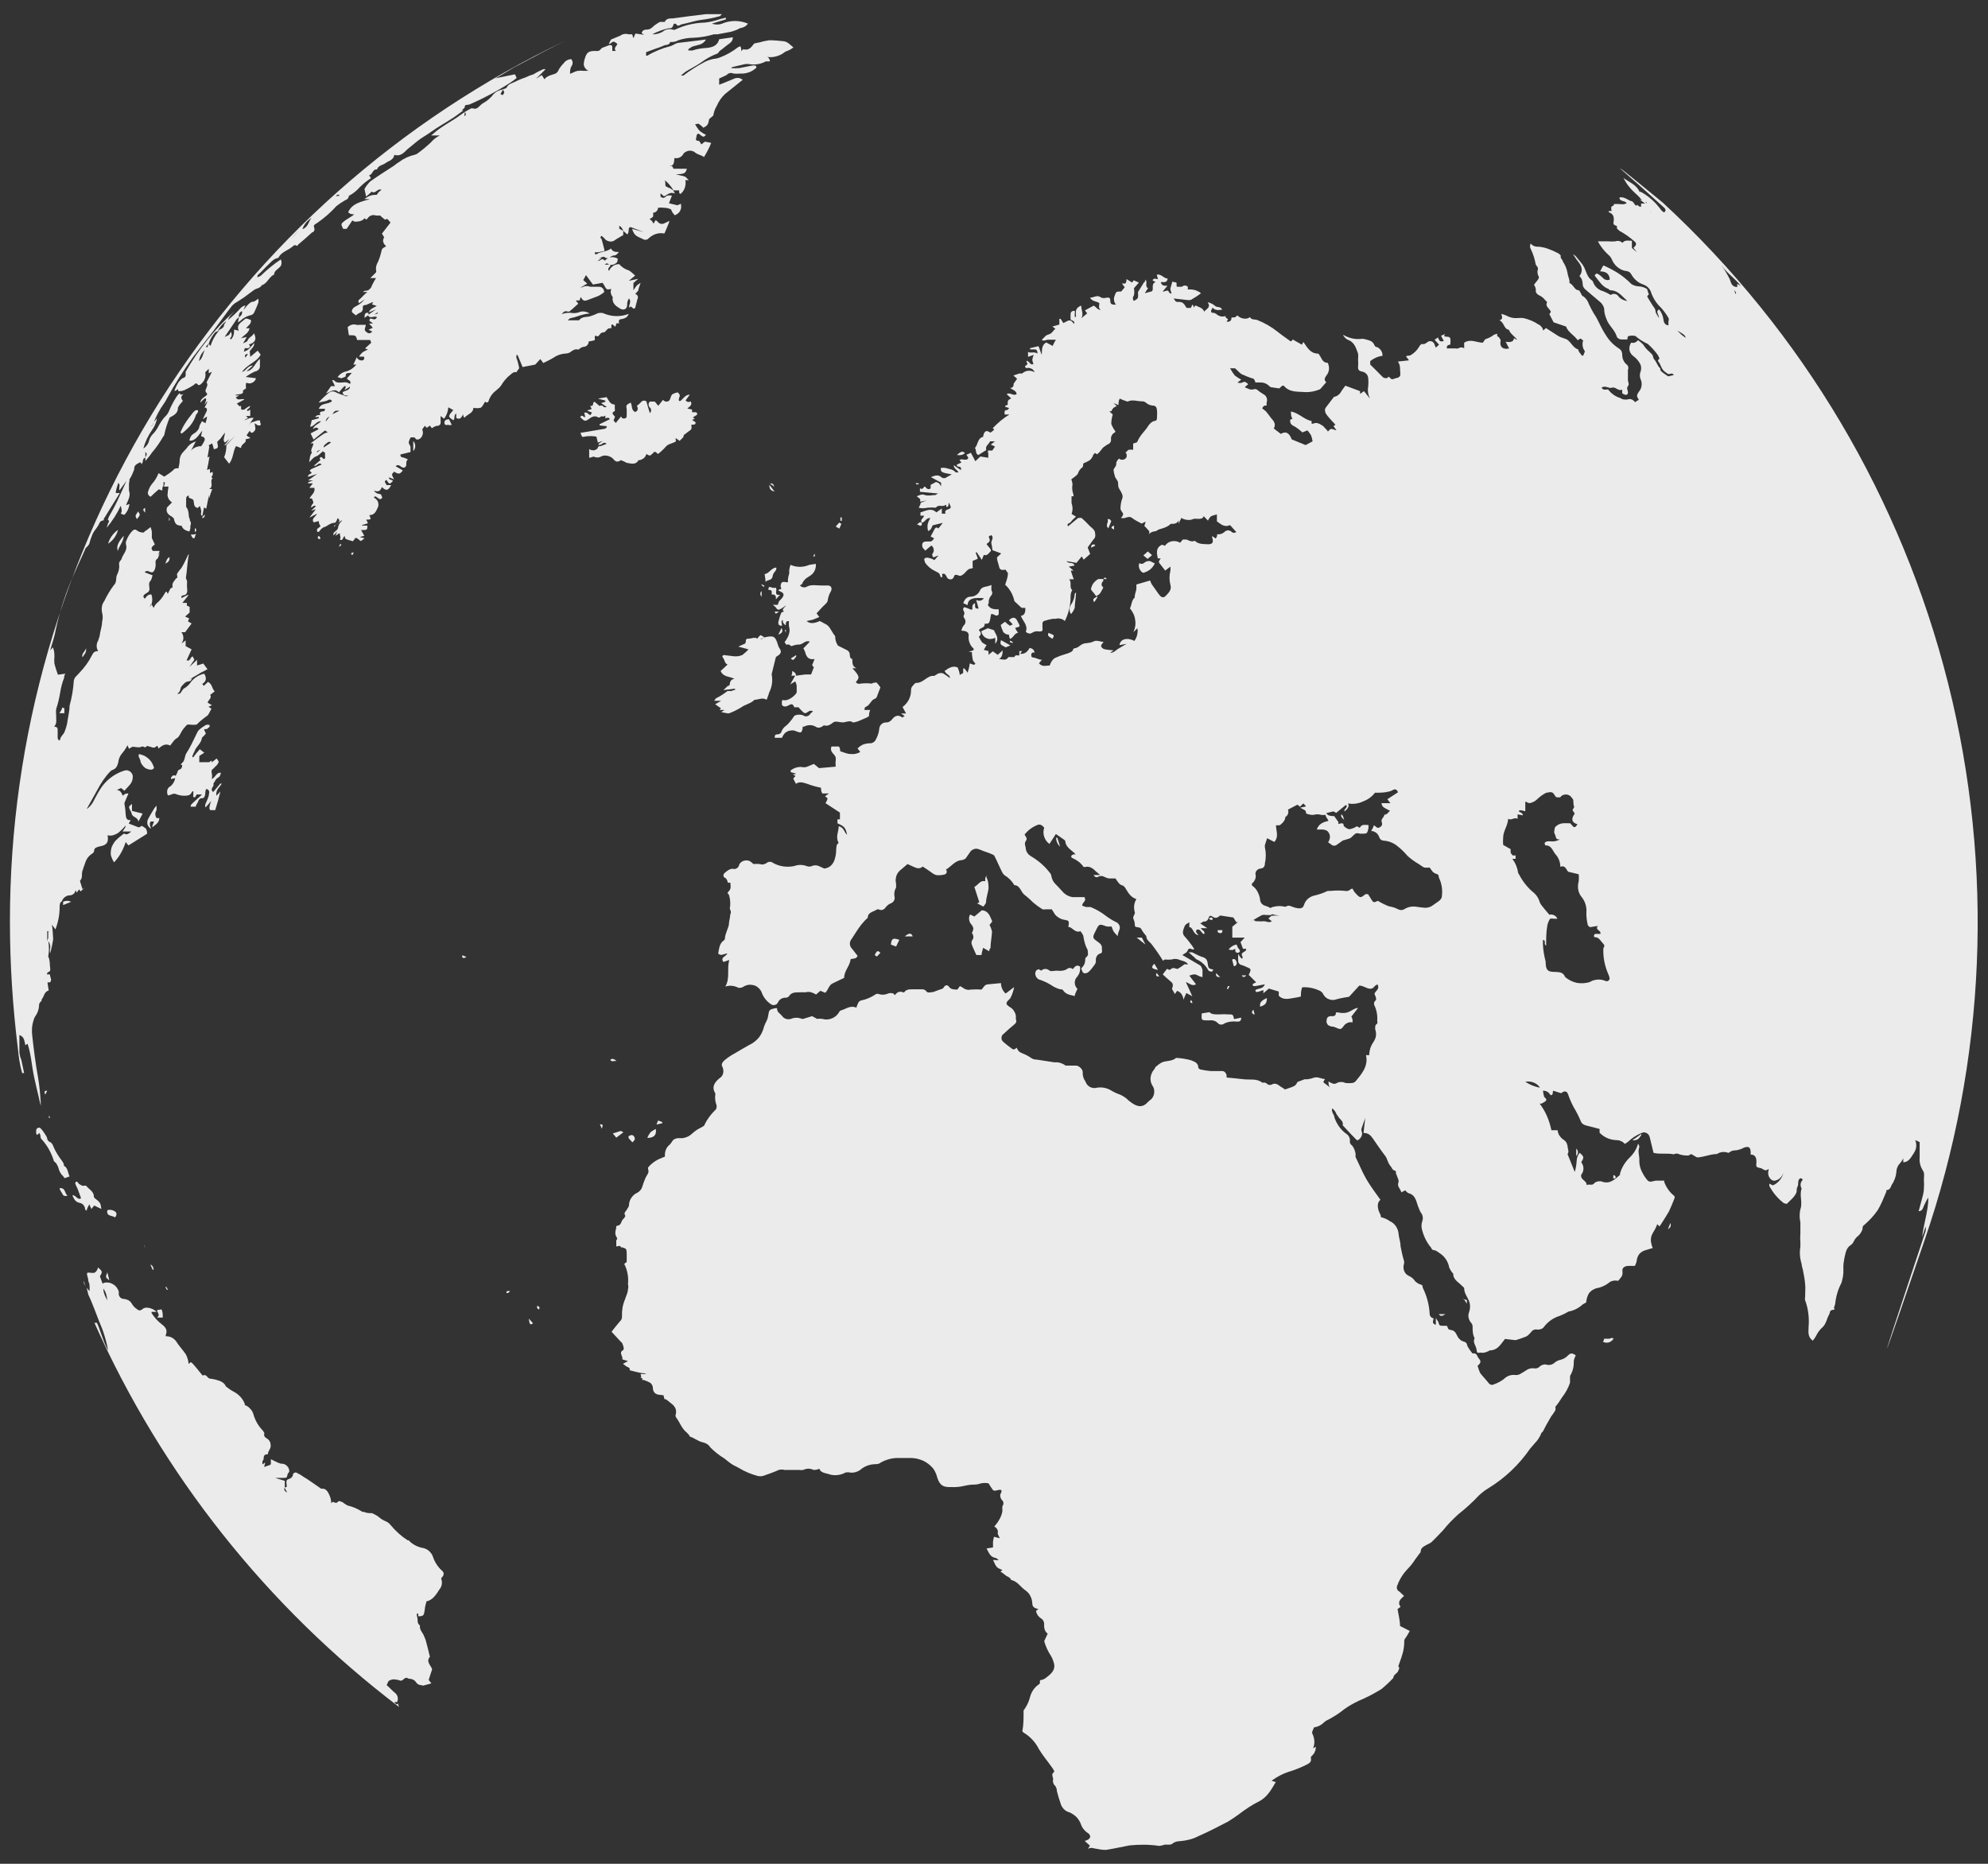 <?xml version="1.0" encoding="utf-8"?>
<!-- Generator: Adobe Illustrator 24.0.2, SVG Export Plug-In . SVG Version: 6.00 Build 0)  -->
<svg version="1.1" id="Layer_1" xmlns="http://www.w3.org/2000/svg" xmlns:xlink="http://www.w3.org/1999/xlink" x="0px" y="0px"
	 viewBox="0 0 800 750" style="enable-background:new 0 0 800 750;" xml:space="preserve">
<rect x="0" y="0" width="800" height="750" fill="#333333" stroke="none"/>
<style type="text/css">
	.st0{opacity:0.9;}
	.st1{fill:#FFFFFF;}
</style>
<g class="st0">
	<path class="st1" d="M25,284.7c0,0.8-0.6,1.4-1.1,2.3h2c0-0.8,0-1.4,0-2L25,284.7z"/>
	<path class="st1" d="M397.5,252.8l-2.6,1.2c0.1,0.6,0.3,1.2,0.7,1.7c0.4,0.5,0.8,0.9,1.4,1.1c0.6,0.3,1.2,0.4,1.8,0.3
		c0.6,0,1.2-0.2,1.7-0.5c0,0.8,0,1.4,0,2.5c1.9-2.5,0-3.9-0.5-5.5L397.5,252.8z"/>
	<path class="st1" d="M25.7,469.1c0,0,0,0,0-0.6c-0.2-0.5-0.4-0.9-0.7-1.3c-1.4-1.8-2.6-3.7-3.5-5.8c-0.2-0.7-0.6-1.3-1.1-1.7
		c-0.3-0.1-0.6-0.3-0.9-0.5c-0.2-0.2-0.4-0.6-0.5-0.9c0-0.7-0.6-1.4-1-2.1c-0.5-0.8-1.1-1.6-1.8-2.3c-0.2-0.1-0.3-0.1-0.5-0.1
		c-0.2,0-0.4,0-0.5,0.1c-0.2,0.1-0.3,0.2-0.4,0.3c-0.1,0.1-0.2,0.3-0.2,0.4c-0.1,0.6-0.1,1.2,0,1.7c0,0,0,0,0.4,0.4l0.8-0.8
		c0.2,0.3,0.4,0.7,0.5,1.1c0,0.5,0,1.1,0.5,1.5c2.2,2.4,3.8,5.3,4.8,8.4c0,0.5,0.7,0.8,1,1.2c0.4,0.6,0.7,1.2,0.9,1.8
		c0.3,1.3,0.9,2.5,1.9,3.4c0.2,0.2,0.4,0.5,0.6,0.8l2-0.7C27.3,472,27.3,469.8,25.7,469.1z"/>
	<path class="st1" d="M33.2,264.5c0.6-1.1,1.7-1.8,1.4-3.6C34.1,262.4,32.7,263,33.2,264.5z"/>
	<path class="st1" d="M20.1,449.9c-0.1-0.4-0.2-0.8-0.4-1.1v1.1H20.1z"/>
	<path class="st1" d="M19,438.9c-1.5,0-1.1,0.7-0.8,1.6L19,438.9z"/>
	<path class="st1" d="M24,478.1c0,0.9,0.8,1.6,1.1,2.3c0.3,0.8,1,1.1,2.1,0.7C25.9,480.3,26.5,477.9,24,478.1z"/>
	<path class="st1" d="M43.5,218.8c2-1.3,3.4-3.3,4-5.6C45.5,214.6,44.1,216.6,43.5,218.8z"/>
	<path class="st1" d="M58.4,206.3v-1.9C57.1,204.9,57.8,205.6,58.4,206.3z"/>
	<path class="st1" d="M47.4,221.7c0.7-2.3,2.3-3.8,2.4-6.1C47.5,218.2,46.8,219.8,47.4,221.7z"/>
	<path class="st1" d="M55.1,208.9c1.4-1.7,1.4-1.7,0.5-3.1C54.4,207.5,54.3,207.6,55.1,208.9z"/>
	<path class="st1" d="M370.9,211.2c0.1-0.1,0.1-0.2,0.1-0.4c0-0.1,0-0.3-0.1-0.4c-0.7-0.6-1.1,0-1.9,0.7
		C369.9,211.1,370.3,212.1,370.9,211.2z"/>
	<path class="st1" d="M104.7,169.2c-0.4,0-0.8,0-1.1,0c-0.9,0.3-1.8,0.6-2.7,0.9l-0.8,1.1c0.5-0.9,1.1-1.8,2-3c-0.5-0.1-1-0.1-1.5,0
		c-0.6,0.2-1.2,0.5-1.8,0.8c0,0,0,0-0.4,0l1.4-0.8l-0.8-0.8h1.7c0-0.4,0-0.9,0-1.3c0-0.4,0-0.8,0-1.2c-0.5,0-1.1,1.1-1.3,0
		c0.4-0.5,1.2-0.6,1.2-1.6l-1.2,0.7l-1.1,0.8c-0.5,0-1.4,0.5-1.3-0.8c0.1-1.2-0.4-0.4-0.6-0.5l-1.1-1.1l3.1-1.7
		c-1.3-0.5-2.7,0.8-3.5-0.8l1.4-0.8h-1.7c1-0.8,2.3,0,3.2-1.1c0-0.3,0-0.6,0-0.9l1.2-0.8c-0.1-0.7-0.1-1.4,0-2c0-0.5,0.9,0,1.4,0
		s2.3-0.5,2.6-2.1l-4.1-0.5c1.1-0.9,2.4-1.6,3.7-2.2c0.5-0.1,1-0.3,1.4-0.7c0.4-0.4,0.6-0.9,0.6-1.4c0-0.8,0-1.7,0-3
		c-2.1,1.7-2.5,4.6-5.4,5l2.6-2.3c-2.3,0-2.6,2.1-4.4,2.6c2.1-3.2,5.9-3.9,7.5-7l-1.2-1.6l-3,2.5l-0.2-2.3c0.7-1.1,1.9-1.7,1.8-3.3
		c-1.3,1.4-2.1,3-4.2,3.5c0.4-0.7,0-1.6,1.1-1.4c1.1,0.2,1.1-0.4,1.5-0.6l-0.5-0.9c2.5-0.7,3.2-2.1,2-4.5c-0.7,1.4-2.3,1.7-2.7,3.2
		c0,0-0.8,0.5-1.7,0.9c0.7-1.1,1-1.8,1.5-2.6l-2.3,0.5c1.4-1.4,3.1-2.1,3.4-4H99c0.8-1.1,2.2-1.7,2-3.3c-1.9-0.8-2.1-0.8-2.9,0
		c-0.8,0.8-3.2,1.8-2,4.3l-1.9-0.5c0,1.2,0,2.2-0.6,3.1c-0.6,0.9-0.5,1.1-1.1,0.5c0.8-0.7,0.9-1.5,0.5-2.7l-0.9,1.3l-1.7,0.8
		l4.8-7.1c0.3-0.3,0.6-0.6,0.9-0.8c0-0.9,0-2,1.3-2.5c0.1,0.5,0,1-0.2,1.4c-0.2,0.4-0.6,0.8-1,1l-0.5,2.1l0.9-0.5
		c1.2-1.2,2.8-2.1,4.5-2.4c0.5-0.2,1-0.6,1.2-1.1c0.6-1.3,1.2-2.6,1.7-4c0-0.5,0-0.9,0-1.5c-0.9,0.5-1.6,1.3-2.2,1.2
		c-0.6-0.1-1.7,0.8-2.4,1.6l-1.4,1.7c0.2-0.6,0.5-1.2,0.8-1.8c-0.7,0.1-1.4,0.5-1.9,1c-1.6,1.8-3.3,3.4-5.2,4.9
		c0.2-0.5,0.5-1,0.8-1.5c0.6-0.7,1.2-1.4,1.9-2.1c-7.8,7-14.5,15.3-19.7,24.4c0,0.8,0,1.3,0,1.6s-0.6,0.9-1,0.9s-1.4,1.1-2,1.9
		c-0.5,0.8-1,1.9-1.4,2.9v0.5l1.4-0.8v0.8c1.2,0.1,2.3-0.2,3.3-0.8c1.1-0.5,2.1-1.1,3-1.7c0.5-0.5,1-1.1,1.7,0
		c0.2,0.1,0.5,0.1,0.7,0c0.8-0.5,1.5-1.3,1.9-2.2c0.4-0.9,0.5-1.9,0.3-2.9l1.4-1.4v1.8l1.3-0.6l-2.2,4.3c1.2,1.4-1.3,3,0,4.2
		c1.3,1.2-2.6,1.7-2.4,3.9c0.5-0.6,1-1.1,1.6-1.6c0.1,0,0.2-0.1,0.3-0.1s0.2,0,0.3,0.1c0.1,0.2,0.1,0.5,0,0.8
		c-0.2,0.6-0.4,1.1-0.6,1.7c0.4-0.5,0.7-1,1.1-1.5c0,0.9-0.7,1.8-1.1,2.6c1.1,0,1.2,0.9,0.7,1.8c-0.5,0.9-0.9,2-1.4,2.9l1.7-1.1
		c0,1.2-0.5,2-0.6,2.7l-1.4-0.8c-0.4,0.6-0.7,1.2-1,1.8c-0.1,0.7-0.3,1.3-0.7,1.8c-0.4,0.5-0.9,1-1.5,1.3c-0.5,0.3-1,0.7-1.3,1.2
		c-0.3,0.5-0.5,1.1-0.6,1.7h1c2-0.6,2.9-2.5,4.2-4l-0.5,2.2c1.3,0.4,1.7,0.8,1.4,1.8c-0.4,0.8-0.8,1.6-1.4,2.3
		c-0.7-0.1-1.5,0.1-2.2,0.4c-0.7,0.3-1.3,0.7-1.8,1.3l1.8-3.5l0.3-0.2c-1.6,0.4-3,1.4-3.9,2.8l-1.4,1.5c-0.8,0.8-1.3,1.9-1.4,3.1
		c0,1.2-0.2,2.3-0.5,3.5c-0.4-0.1-0.7-0.1-1.1,0c-0.4,0.1-0.7,0.3-0.9,0.6c-1.1,1-2.4,1.9-3.7,2.7l-2.3-1.4
		c-0.6,1.6-1.5,3.1-2.7,4.4c-0.6,0.8-1.1,1.7-1.4,2.7c-0.1,0.2-0.2,0.5-0.2,0.7c0,0.3,0,0.5,0.1,0.7c0.1,0.2,0.2,0.4,0.4,0.6
		c0.2,0.2,0.4,0.3,0.6,0.4c1.1-1.1,2.2-2,3.3-3l1.4,0.5c0-0.8,0-1.4,0.5-2.1c0-0.4,0-0.9,0-1.3h0.5c0,0.7,0,1.2-0.5,1.8h2
		c-0.2,1.1-0.3,2.3-0.4,3.5c0.1,0.6,0.3,1.3,0.7,1.8c0.3,0.4,0.7,0.8,1.1,1.1c-0.8,0.8-1.5,1.5-2,2c-0.6,2,0.6,2.9,1.9,3.7
		c0.3,0.1,0.5,0.4,0.7,0.6c0.2,0.2,0.3,0.5,0.3,0.8c0.5,1.7,1,2.1,3,2.3c0.5,1.5,1.7,1.9,3.1,2.3c0.1-0.4,0.3-0.8,0.4-1.2
		c0-0.4,0-1.1,0-1.1s0.5-1.1,0-1.8c-0.5-0.7,0-0.9-0.4-1.3c-0.4-0.4,0-3.2-1.3-4.5c0,0,0-0.5,0-0.7c0-0.2,0-1.4,0-2.2
		c0-0.8,0-1.5,1.1-1.7c-0.5,1.6,1.6,0.8,1.9,2.1c0.3,1.4,0,2.6,1.7,2.9l0.8-0.8c0.3,0.7,0.5,1.4,0.6,2.1c0,0.8-0.5,1.4,0.4,2
		l0.7-3.5l0.9,0.5c0.4-1.9,0.7-3.7,1.1-5.5c0,0.5,0,1,0,1.4c0.4-1.2,0.8-2.5,1.3-3.8h-1.2c2-1.2,0-3.2,1.4-4.4c-1.1-0.4,0-0.9,0-1.4
		c0-0.5,0-0.6,0-1.1l-1.1,0.4c0-0.5,0-1.1,0-1.6l-1.2,0.4c0.4-1.8,0.7-3.5,1-5.4l-0.8,0.4l0.7-4.2l-0.2-0.8c0.6,0,1-0.7,1.3-0.6
		c0.3,0.1,0.5,1.6,0.8,2.3c1.8-0.5,1.8-0.5,1.3-3l1.4-1.4l1.7-2.3c0,1.7-1.1,2.9,0,4l1.8-1.4l-2,2.5h0.4l3.9-3.8l-2.7,2.9
		c0,0-0.9,0.8-0.8,1.1c0,1.6-0.3,3.1-0.9,4.6l2,2.6c1.8-2.2,1.5-5.1,2.8-7.1l2,0.8c0-1.9,2.4-1.9,1.8-3.5l2-0.5l-1.6-1.1l1.3-1.9
		c0.5,1.4,1.4,0.8,2,0c0.6-0.8,0-1.9,0-3l1.3,0.9C106,171.3,104.3,170.2,104.7,169.2z M99.8,142.4l-1,1.5
		C98.3,142.9,98.7,142.5,99.8,142.4z M80.1,145.3c0.2-1.7,1-3.3,2.3-4.4C81.6,142.4,81.6,144.1,80.1,145.3z M89.5,132
		c-0.5,0.5-1.4,0.5-1.6,1.3c-1.4,1.7-2.5,3.7-3.2,5.9l-0.7-0.8c-0.2,0.5-0.4,0.9-0.6,1.4c0,0-0.4,0-0.5-0.4l1.1-1.1
		c0.5-1.7,1.4-3.2,2.6-4.6c0.3-0.2,0.6-0.3,1-0.4c0.8-1.7,2-3.1,3.5-4.1l-0.9,1.4C90.2,130.8,90.1,131.6,89.5,132z"/>
	<path class="st1" d="M63.2,527.2c0,1.1,1.5,1.8,0,3h2.3c0-1.3,0-2.3-0.5-3.3L63.2,527.2z"/>
	<path class="st1" d="M89.2,315.3h-0.5l-2.9,3.4c-1.7-1.3,0.8-2.5,0-3.2c0.6-0.9,1-2,1.7-2.4c0.4-0.2,0.8-0.5,1-0.9
		c0.2-0.4,0.4-0.8,0.3-1.3c-1.9,0-2.1,2-3.6,2.6c0.2-0.8,0.2-1.6,0-2.4c-0.1-0.4-0.1-0.8,0-1.2c0.4-0.5,1-0.8,1.3-1.3
		c0.7-0.5,1.2-1.2,1.5-2c0-0.4-0.5-0.8-0.8-1.4l-2,1.6v-0.7c-0.4,0-0.8,0.6-1.1,0.6c-0.6,0-1.2,0-1.7,0c-0.7,0-1.5,0-2.2,0
		c0-1.1,0-1.7,0-2.5l2-1.3l-1.8-1.4c-1,1.1-1.8,2.1-2.6,3.2h-0.4c0-1,0.8-2,1.1-2.9c0.3-1,2.6-2.9,2.8-5c0,0,1-0.9,1.4-1.4
		c0.4-0.5-0.6-1.1-0.5-2h1l1.1-0.9c0.1-0.2,0.1-0.5,0-0.8c-0.5-0.1-1-0.1-1.4,0c-1,0.6-1.9,1.2-2.8,2l-0.5,0.6l-2.6,5.3
		c-0.6,1.2-1.3,2.4-2,3.5c-0.8,1.3-0.5,2.9-1.7,3.9c-1.2,1.1,0,0.6,0,0.9c0,0.3,0,1.4-0.9,1.7c-0.4,0.1-0.7,0.4-0.9,0.7
		c0,0.6-0.5,1.2-0.8,1.9c-1-0.5-1.4,0-1.9,0.8v0.5l1.7-0.4c-0.2,1.3-0.9,2.5-2,3.4c-0.4,0-1,0.8-1.1,1.2c-0.2,0.6-0.2,1.3,0,2
		c0.4,0.8,1.1,0,1.6,0c0.3-0.2,0.7-0.3,1.1-0.3s0.8,0.1,1.1,0.3c0.9,0.3,1.9,0.5,2.9,0.5c1.1,0,2.3,0,2.9-1.1
		c0.6-1.1,0.5-0.5,0.8-0.7c0,0.5,0,1,0,1.5c-0.1,0.3-0.1,0.6,0,0.8c0.1,0.1,0.2,0.1,0.4,0.1s0.3,0,0.4-0.1c0.2-0.3,0.3-0.6,0.5-1
		h2.2c-1.4,1.4-2.8,2.5-4,3.7c-1.2,1.2,0,0.8-0.7,1.2h2.2c0-0.7,0.7-1.4,0.9-2c0.2-0.7,0.7-1.4,1.5-1.4c0.8,0.1,1.1-0.5,1.3-1.2
		c0.2-0.7,0-1.7,0.5-2.5c0.2,0,0.4,0.1,0.6,0.2c0.2,0.1,0.3,0.3,0.4,0.4c0.1,0.2,0.2,0.4,0.2,0.6c0,0.2,0,0.4-0.1,0.6
		c0,1.4-0.9,2.9-1.4,4.2c-0.2,0.5-0.2,1,0,1.4c0.8-0.8,1.5-1.7,2.3-2.6c-1.1,2.9-0.7,3.3-0.4,3.7h2c0.8-2.5,1.5-5,2.1-7.5l-1.6,1.7
		C86.7,317.4,88.8,316.6,89.2,315.3z"/>
	<path class="st1" d="M66.6,517.8c0.1,0.4,0.3,0.8,0.5,1.2h0.5l-0.7-1.2H66.6z"/>
	<path class="st1" d="M248.1,426.9c-1-0.7-1.7-1.2-2.5-0.4C246.1,427.4,246.9,426.9,248.1,426.9z"/>
	<path class="st1" d="M253.4,457c-0.6,0-0.7,0.9,0,1.5l1.1,1.2c1.1-1.1,1.1-1.4,0.8-2.1c-0.1-0.2-0.2-0.4-0.3-0.5s-0.3-0.2-0.5-0.3
		c-0.2-0.1-0.4-0.1-0.6,0C253.7,456.8,253.6,456.9,253.4,457z"/>
	<path class="st1" d="M246.6,456.1l1.4,1.7l2.9-2.2c-0.4,0-0.8-0.5-1.1-0.5L246.6,456.1z"/>
	<path class="st1" d="M64.1,329.2H63c-0.3-0.5-0.5-1-0.5-1.6c0-0.6,0.2-1.1,0.5-1.6c0,0,0-1,0-1.8l-0.8,0.9
		c-0.9,1.5-1.9,3.1-2.7,4.7c-0.3,0.7-0.3,1.4-0.1,2.1c0.3,0.7,0.8,1.3,1.4,1.6c-0.3-0.7-0.5-1.4-0.5-2.1c0-0.9,0.8-1,1.7-0.7
		c-0.3,0.5-0.5,1.1-0.7,1.7c0,0,0,0,0,0.5C62.6,331.8,64.1,331.1,64.1,329.2z"/>
	<path class="st1" d="M75.4,172.5c1.5-1.4,2.6-3.1,3.3-5c0-0.6,0.7-1.1,0.9-1.6c0.1-0.1,0.1-0.3,0.1-0.4c0-0.1,0-0.3-0.1-0.4
		c-0.3-0.1-0.6-0.1-0.9,0c-0.4,0.3-0.8,0.6-1.1,1c-1.1,1.4-2.3,2.9-3.2,4.4c-0.7,1.1-1.3,2.3-1.8,3.5l0.5,0.5
		C73.9,173.9,74.7,173.2,75.4,172.5z"/>
	<path class="st1" d="M39.3,483.1c-0.5-0.5-1.5-1-1.5-1.5c0-2.2-2-3-3.1-4.4c-0.2-0.1-0.3-0.1-0.5-0.1c-0.2,0-0.4,0-0.5,0.1
		c-0.5,0-0.9-0.2-1.3-0.4c-0.4-0.2-0.8-0.5-1-0.9c-0.5-0.6-0.8-0.5-1.1,0c-0.2,0.5,0.9,2.2,1.2,3.2c0.3,1,0.8,2,1.1,3.1
		c-1.5,0.9-2-1.4-3.5-1.2c0.7,1.4,1.1,2.6,2.8,3c0.6,0.1,1.2,0.4,1.6,0.8c0.4,0.5,0.7,1,0.7,1.6c0,0,0,0.5,0.7,0.8
		c0-0.9,0.6-1.5,1-2.6l0.9,1.9l1.1-1.4l2.9,1.4C40.5,484.3,40.3,484,39.3,483.1z"/>
	<path class="st1" d="M60.5,508.8c0.4,0.9,0.6,1.5,0.9,2.1h0.5C61.5,510.1,61.9,509.6,60.5,508.8z"/>
	<path class="st1" d="M44,515.2l-0.8-3.2C42.4,514,42.4,514,44,515.2z"/>
	<path class="st1" d="M43.2,487c-0.5,2.6,2,2,3.1,2.9c0.8-1,0.7-1.9,0-2.4S44.3,486.6,43.2,487z"/>
	<path class="st1" d="M58,501.1c0.2,0.5,0.4,1,0.6,1.4l-0.5-1.4H58z"/>
	<path class="st1" d="M53.1,323.5c-1.4,1.1-1.4,1.1-0.7,2.6c0.3,0.4,0.5,0.9,0.6,1.4c0.4,1.5,2.4,1.2,2.7,3.1
		c0.8-1.4,1.2-2.3,1.7-3.2l-4.3-1.1V323.5z"/>
	<path class="st1" d="M62,309.1c-0.3-1.3-1-2.6-1.9-3.5c-1-1-2.2-1.7-3.5-2c-0.1-0.1-0.3-0.1-0.4-0.1c-0.1,0-0.3,0-0.4,0.1
		c0,0,0,0.6,0,0.8c0,0.2,0.8,1.4,0.8,2.3c0.4,0.9,1,1.7,1.8,2.3c0.8,0.5,1.8,0.8,2.8,0.7C61.3,309.6,61.9,309.2,62,309.1z"/>
	<path class="st1" d="M82.4,207l-1.2,1.4C82.2,208.5,82.4,208,82.4,207z"/>
	<path class="st1" d="M68,208.2c0,0.5,0,0.8,0,1.3C68,209.9,68.7,208.9,68,208.2z"/>
	<path class="st1" d="M78.4,212.5c0,0.5,0,1.1,0,1.6C79.2,213.6,79.2,213,78.4,212.5z"/>
	<path class="st1" d="M66.5,226.8c1.1-0.5,1.9-1.1,1.7-2.6C67,224.7,67,225.9,66.5,226.8z"/>
	<path class="st1" d="M77.7,215.1h-0.9c0.5,1.3,0.9,1.7,1.4,1.4c0.5-0.2,0-0.9,0.8-1.6L77.7,215.1z"/>
	<path class="st1" d="M491.9,374.3H490c0,0,0,0,0,0.5c0,0.5,0.8,0.7,1.1,0.7C491.3,375.5,492,375.5,491.9,374.3z"/>
	<path class="st1" d="M581.7,528.8H579C579.6,529.7,580.1,529.8,581.7,528.8z"/>
	<path class="st1" d="M588.9,522.5l1.4,2.1v-1.4l-1.5-0.5L588.9,522.5z"/>
	<path class="st1" d="M649.3,538.7c-0.6-0.7-1.1,0-1.8,0h-2c0,0,0,0.8-0.5,1.2c0.7,0.4,1.6,0.5,2.4,0.3
		C648.2,539.9,648.9,539.4,649.3,538.7z"/>
	<path class="st1" d="M660.5,456.3c-1.4,1-2.5,1.8-3.6,2.5c0.4,0.1,0.8,0.1,1.2,0c0.4-0.1,0.8-0.2,1.1-0.5c0.3-0.2,0.6-0.5,0.8-0.9
		C660.4,457.1,660.5,456.7,660.5,456.3z"/>
	<path class="st1" d="M672.2,492.1l-1,2.5C672.4,494,672.5,493.1,672.2,492.1z"/>
	<path class="st1" d="M509.8,401.6c-1.5,0.8-3.1,1.4-2.7,3.5C509.2,404.4,509.8,403.8,509.8,401.6z"/>
	<path class="st1" d="M501.5,392.5h-1.8C500.1,393.2,500.6,393.5,501.5,392.5z"/>
	<path class="st1" d="M497.1,381.8c0,0.2,0,0.5,0,0.7c0,0.8,0.8,1.1,1.4,0.8c0.6-0.3,0.6-0.9,0-1.5c-0.6-0.6-0.5-1.1-0.9-1.7
		c-1.3,0.2-2.5,1-3.2,2C495.9,382.4,495.9,382.4,497.1,381.8z"/>
	<path class="st1" d="M495.8,386.1l0.7,2.7c0.8,0,1.4-0.8,1.1-1.7C497.3,386.3,497,385.6,495.8,386.1z"/>
	<path class="st1" d="M504.9,408.3l-0.5-2C503.4,407.3,503.7,407.9,504.9,408.3z"/>
	<path class="st1" d="M539.7,327.7c0,1.1,0,1.1,1.3,2.3C540.5,329.2,540.7,328.1,539.7,327.7z"/>
	<path class="st1" d="M649.2,474.2h0.5c0.5,0,0.8-0.6,0-1.2C649,472.4,649.3,473.8,649.2,474.2z"/>
	<path class="st1" d="M536.1,413.1c0.9,0,1.7,0.6,2.7,0.9c1,0.3,1.4-0.5,1.9-1.1c0.4-0.6,0.9-1,1.6-1.3c0.6-0.3,1.3-0.3,2-0.2
		c0-0.9,0-1.6-0.5-2.3l2.7-3.5c-1,0-1.8,0.6-2.6,1c-0.8,0.5-1.7,0.9-2.7,1c-1,0.1-1.9,0-2.9-0.2h-0.7c0,1.1-0.4,1.6-1.7,1.5
		c-1.3-0.1-2,0.6-2,1.4c-0.1,0.3-0.1,0.6-0.1,1c0.1,0.3,0.2,0.6,0.4,0.9c0.2,0.3,0.5,0.5,0.8,0.6C535.4,413,535.7,413.1,536.1,413.1
		z"/>
	<path class="st1" d="M656.4,71.7c4.4,3.8,13.2,11.8,13.2,11.8s1.4,1.1,0,2l-1-0.8c-2.2-3.1-5-5.7-8.3-7.5c0,0-0.5,0-0.5,0
		c-1.3-2.9-4.1-3.8-6.5-5.6c0.4,0.8,0.9,1.6,1.4,2.4c1,1.4,2.1,2.6,3.4,3.8c1.2,1,2.3,2.2,3.2,3.6h1.4v0.4l-1.1-0.8l-1.9-0.8
		l2.3,1.7h-1.6c0,0,0,0.6,0,1.1s-1.1,0-1.3-0.4c-0.2-0.4-0.7,0.4-1,0c-0.3-0.4-1-1.7-1.7-1.7c-0.7,0-2.9-2-4.7-1.4
		c0,1.7,2.1,1.1,2.9,2.2c-1.1,0.8-2.3,0.4-3.4,0.4h-1.7c0,0.8-0.7,0.7-1,1.1c-0.3,0.4,0,1,0,1.7h-1.1v0.5c2.1,0.7,2.2,2.3,1.9,4.1
		c-0.3,1.7,2,0.8,1.3,2.3c0.3,0.4,0.7,0.8,1.1,1.1c2.2,1.2,4.2,2.6,6.1,4.3c0.9,0.7,0.7,1.6-0.5,2.5l1.4,1.8l-2-1.7v-2.9
		c-1.4,0-2.7-0.5-3.8,0.8c-0.4-0.3-0.8-0.6-1.3-0.7c-0.5-0.1-1-0.1-1.5,0.1c-1,0.1-2.1,0.1-3.2,0H643c1.1,2.1,2.6,4,4.4,5.6
		c0.5,0.4,0.8,0.9,1.1,1.4c0.5,1.3,1.3,2.5,2.4,3.4s2.4,1.5,3.8,1.6c0.4,0.1,0.7,0.2,1,0.4c0.3,0.2,0.5,0.5,0.7,0.8
		c1.1,2,2.8,3.5,4.9,4.2c0.8,0.3,1.5,0.7,2,1.3c0.6,0.6,1,1.3,1.2,2.1c0.8,2.2,2.1,4.2,3.8,5.8c1.2,1.3,2.2,2.7,3.1,4.2
		c0.2,0.4,0.2,0.9,0,1.4c0,0.5,0,1.1,0,1.6c-1.2,0-1.9-1-2-2.3c-0.2-1.5-0.8-3-1.8-4.1c-1.5,0.9,0,2.1,0,3.5c-0.6-1.1-1.4-2-1.4-2.8
		c0-0.8-0.6-1.5-1.1-2.2c-0.5-0.7-1.2-2-1.8-2.9c-0.6-1-0.5-0.9,0-1.4c0.5-0.5,0-0.5,0-0.8l-0.5-1.6c-1.1-0.7-2.4-1.1-3.7-1.1
		c-0.9-0.1-1.9-0.4-2.6-0.9c-1.7-1.7-3.6-3.3-5.7-4.6c-1.8-1.1-3.7-2.1-5.6-2.9l-1.3,2.4c2.1,0,3.8,0.8,3.9,3.3
		c-0.5,0.2-1,0.3-1.5,0.1c-0.5-0.1-1-0.4-1.3-0.8c-0.6-0.6-1.2-1.1-1.9-1.5c-0.6-0.5-1.1,0-1.4,0.6c1.7,2,2.9,4.4,5.6,5.4
		c0,0,0.5,0.5,0.7,0.5c2.6,0,4.1,1.7,5.8,3.3c0.3,0.3,0.7,0.7,1.1,1c-1.3-0.1-2.6-0.7-3.5-1.7c-0.1-0.3-0.4-0.5-0.6-0.7
		c-0.3-0.2-0.5-0.3-0.9-0.4c-0.3-0.1-0.6,0-0.9,0c-0.3,0.1-0.6,0.2-0.8,0.4c-1-0.6-2-1.1-3-1.5c-0.9-0.2-1.8-0.7-2.5-1.3
		c-0.7-0.6-1.2-1.4-1.6-2.3c0-0.3-0.2-0.5-0.4-0.7c-2-1.3-2.3-3.5-3.2-5.3l-0.7-1.2l-2.6-3.2c-0.4-0.4-0.8-0.7-1.2-0.9
		c0.8,1.3,1.7,2.5,2.6,3.7c0.8,1.2,1.6,3,0,5.1c0.4,0.4,0.8,0.9,1,1.5c0.2,0.6,0.3,1.2,0.3,1.8c0,0.9,0.5,1.6,1.2,2.2l5.9,5
		c0.5,0.4,0.9,1,1.2,1.6c0.3,0.6,0.4,1.3,0.4,2c0.1,1,0.4,2.1,0.8,3c0.8,2.6,3.2,4.3,4.1,6.9c0.1,0.5,0.4,0.9,0.8,1.1
		c0.4,0.3,0.8,0.4,1.3,0.4h2.3c0-0.5,0-1.4,0.7-1.4c0.8-0.2,1.7-0.2,2.5,0c1.5,1.3,3.2,2.4,5,3.2c1.6,1.4,3,3,4.2,4.7
		c0,0.5,1,1.1,0,1.7c0,0.1-0.1,0.2-0.1,0.3c0,0.1,0,0.2,0.1,0.3c1.1,1.3,1.2,3.2,2.7,4.2c1.5,1.1,1.2,1,2.2,0.8c1-0.2,0.8,0,1.4,0.5
		l-2,0.5h-0.4c-0.9-0.7-1.9-1.2-2.7-2c-0.8-0.8,0-1-0.6-1.4c-0.6-0.4-1.2-2-1.9-3c-0.4-0.4-0.7-0.9-0.8-1.5c0-0.7-0.9-1.4-1.5-2
		c-1-0.8-1.8-1.8-2.5-2.9c-0.6-0.6-1.3-1.2-2-1.7c-0.4,0.4-0.9,0.8-1.4,1c-0.4,0.1-0.9,0.1-1.4,0c-0.6,0.8-0.8,1.9-0.7,2.9
		c0.2,1,0.7,1.9,1.6,2.5c1.2,0.9,2.3,2.1,2.9,3.5c0.3,0.9,0.3,1.8,0,2.7c-0.4,1-0.4,2.1,0,3.1c0.4,0.8,0.5,1.7,0.4,2.5
		c-0.1,0.9-0.4,1.7-1,2.4c-0.6,0.9-1.2,1.6-0.5,2.7c0.8,1.1,0,0.6-0.7,1.4l-0.5,0.2c-0.3-0.5-0.8-0.9-1.4-1.1
		c-0.6-0.2-1.2-0.1-1.8,0.1c-1.1,0-1.8,0-2.6-0.6c-2-0.6-3.7-1.8-5-3.5c-0.9,0-1.9,0.5-2.6-0.7c1.5-1.1,2.9,0.5,4.2,0
		c1.4-0.5,2.4,1.5,4.1,0.8c0,0.7,0,1.1,0,1.5c1.5,0.8,1.8,0.8,2.3,0c0-0.2,0-0.4,0-0.5c0-0.8-0.7-1.5,0-2.4s0-1.6,0-2.5s0-1.8,0-2.7
		s0-1.1,0-1.4c0.2-0.4,0.2-0.8,0.1-1.2c-0.1-0.4-0.3-0.7-0.7-1c-0.6-0.5-1-1.1-1.3-1.8c-0.3-0.7-0.4-1.4-0.4-2.2
		c0-0.4-0.1-0.9-0.3-1.3c-0.2-0.4-0.5-0.7-0.9-1c-2.1-1.3-3.8-3-5.1-5c-1.2-1.8-2.2-3.7-3.1-5.6c-0.6-1.2-1.2-2.4-2-3.5
		c-0.7-1.2-1.4-2.5-2-3.8c-0.4-1.3-1.2-2.4-2.3-3.2c-0.5,0-0.7-0.8-1-1.3c-0.3-0.5-0.5-1-0.8-1.1c-1.6,0-2-1.9-3.2-2.6
		c-1.1-0.8-0.5-0.5-0.5-0.7c0-1.4-0.7-2.4-0.8-3.6c-0.3-1.7-0.9-3.2-1.9-4.7c0-0.7-1.2-1.3-0.8-2.3c-0.3-0.4-0.7-0.8-1.1-1
		c-1.3-0.7-2.7-1.3-4.1-1.8c-1-0.4-2.1-0.6-3.2-0.8c-1.4,0-2.7,0-3.7-1.3c-0.2,0.3-0.3,0.7-0.3,1.1s0.1,0.8,0.3,1.1
		c1,2,1.6,4.1,2,6.2c0.2,0.4,0.4,0.7,0.7,1c0.1,0.2,0.2,0.5,0.2,0.8c0,0.3-0.1,0.6-0.2,0.8c0,0.7,0,1.4,0.5,2.3
		c0.5,0.8-1.3,2.2-1.9,3.4c0.3,0.3,0.5,0.7,0.6,1.1c0.1,0.4,0.2,0.8,0.1,1.2c0,0.8,0.6,1.5,1.5,1.9c0.5,0.2,0.9,0.5,1.4,0.9l1.7,1.8
		c-1,1.7,1,2.5,1.5,3.9c-0.2,0.3-0.4,0.6-0.6,0.9c0.6,1.2,1.2,2.4,1.7,3.3l5,1.7c0.8,2.3,3.2,3.4,4.7,5.5l1.1-0.7l1.1,0.8
		c-0.3,0.7-0.3,1.5-0.2,2.3s0.5,1.5,0.9,2.1l-0.7,1.7c0,0,0,0-0.5,0l-1.1-1.4c0,0-0.4-0.6-0.4-1.1c-2.5-0.7-3-3.8-5.6-4.4
		c-0.9-0.3-1.8-0.6-2.6-1.1l-4.8-3.1L621,133c-0.1-0.5-0.3-1.1-0.7-1.5c-0.3-0.4-0.8-0.8-1.3-1c-1.8-1.2-3.8-2-5.9-2.5
		c-0.8-0.1-1.7-0.1-2.6,0c-1.4,0.1-2.8-0.2-4.1-0.9c-0.7-0.3-1.4-0.6-2.2-0.8c0,0.9,1,2-0.8,2.6c2,0.9,1.7,3.5,3.8,3.8
		c0.6,1.7,2.3,2.6,3.4,4.1l-1.4-0.7c0,1.6-1.7,1.7-3.3,1.4c0.5,1.1,1,1.9,1.4,2.7c-2.3,0.6-3.8-0.5-3.5-2.6c0.1-0.3,0.1-0.6,0-0.9
		c-0.1-0.3-0.3-0.6-0.5-0.8c0-0.4-1.1-0.4-0.8-1.2c0.3-0.8-1,0-1.3,0c-1,0.8-2.2,1.4-3.5,1.8c0,0-0.6,0.8-1,1.4
		c-2.4,0-4.8-1.7-7.5,0c0,0.5,0,1.3,0,2.3c-0.3-0.3-0.7-0.4-1.2-0.4c-0.4,0-0.8,0.2-1.2,0.4c-0.4,0.1-0.8,0.1-1.2,0h-1.4h-2
		c0-1.6,0.8-1.3,1.5-1.6c-0.1-0.4-0.1-0.8,0-1.1c0-1.4,0-2-1.5-2c-1.5-0.1-1.1-0.4-0.6-1.1l-1.7,0.7c0.4,0.7,0.7,1.4,1.1,2.1
		c-1.4,0.5-1.9,0-2.3-1.4l-1.4,0.9l1.8,2l-1.3,1.2c-0.6-1.1-0.5-2.3-2-2.6c-1.4-0.3-2,1.6-3.6,1.1c-0.5,0.2-0.8,0.6-1.1,1.1
		c-0.8,1.4-2,2.6-3.4,3.4c-0.5,0.4-1.1,0-1.9,0.5l1.2,1.6l-4.5,0.5c1.2,1.5,0.8,3.2,1,4.7c0,0.2,0,0.4,0,0.7c0,0.2-0.1,0.4-0.3,0.6
		c-0.1,0.2-0.3,0.3-0.5,0.4c-0.2,0.1-0.4,0.2-0.6,0.2c-0.8,0-1.8,1.1-2.7,0c-0.9-1.1-0.8,0-1.1,0c-0.4,0.1-0.8,0.1-1.2,0
		s-0.7-0.4-1-0.7c-1.4-1.5-3-3-4.7-4.7v-1.4c1.4-1.1,3.1-1.9,4.9-2.1c0.1-0.7-0.1-1.5-0.5-2.1c-0.4-0.6-0.9-1.1-1.6-1.4
		c-0.5,0-1-0.4-1.1-0.8c-0.8-2-2.6-2-4.2-2.5c-0.5-0.1-1-0.1-1.4,0c-2.5,0.2-4.9-0.4-7-1.7c0.1,0.4,0.3,0.7,0.6,1
		c0.4,0.5,0.9,0.9,1.5,1.1c2.5,1,3.1,3.3,3.9,5.5c0.1,0.7,0.1,1.4,0,2.1c0.1,1.1,0.1,2.3,0,3.4c0,1.1,0.5,1.5,1.5,1.7
		c0.7,0.1,1.3,0.4,1.8,0.9c0.5,0.5,0.7,1.1,0.8,1.8c0.1,1,0.1,2.1,0,3.2c-0.2,1-0.2,2,0,2.9c0.1,0.7,0.4,1.4,0.7,2.1l-2.4-3
		l-1.6,1.1v-1.1l-5.9-2.2c-0.5,0.7-1.1,1.4-1.6,2.2c-0.3,0.6-0.7,1.1-1.2,1.5c-0.5,0.4-1.1,0.7-1.8,0.8l-3.2,4.2
		c-0.6,0.7-0.5,1.7,0,2.6s2.4,2.9,3.8,4.4l-0.7,0.5c0,0.5,0.7,1,1.1,1.7c-1.1,0-2-1.1-2.9,0s-0.6,0-0.9,0l-1.6-1.7
		c-1.2-0.7-2.4-1.7-4-0.9h-0.6c0-0.4,0-0.7,0-1.1c-3-0.5-5-3.2-8.3-3.8c0,1.2,0,2,0.6,2.9l-0.9,0.4c-0.1,0.5,0,1.1,0.2,1.5
		c0.3,0.5,0.7,0.8,1.2,1c1.3,0.7,2.4,1.6,3.5,2.6l2-0.8c0.6,0.6,1.1,1.3,1.5,2c0.3,0.8,0.5,1.6,0.6,2.4l-2.8,1.5l-5.6-2.3
		c-0.9-2.4-2.2-3.5-4.4-2.2l-1.4-1.1c-0.5-0.3-0.9-0.7-1.4-1.1c1-1.7,0-3-1.2-4.3c-0.6-0.9-1.3-1.7-2-2.6c-0.5-0.4-1-0.8-1.5-1.2
		c0.7-1.1,0.7-1.1,1.8-1.1V162c0.1-0.3,0.2-0.7,0.2-1c0-0.4-0.1-0.7-0.2-1c-0.1-0.3-0.3-0.6-0.6-0.9c-0.3-0.3-0.6-0.4-0.9-0.6
		c-0.7-0.4-1.3-0.9-2-1.4c-0.2-0.3-0.5-0.4-0.9-0.5c-0.3-0.1-0.7,0-1,0.1c-0.4,0.1-0.9,0.1-1.3,0l-2-0.8c0-0.4,0.8-0.8,1.3-1.3
		c-0.8-0.7-1.3-1.3-2.3-0.7c-0.7,0.3-1.4,0.3-2,0l1.5-1.1c-0.9-0.5-1.8-1.1-2.6-1.7c-0.7-0.9-1.3-1.8-1.9-2.9h2
		c1.3,1.1,2.1,2.3,3.2,2.6c1.1,0.5,2.3,1,3.5,1.4c0.9,0,1.2,0.7,1.5,1.7c0.7,0,1.5,0,2.2,0c1.2,0,2.4,0.5,3.2,1.3
		c0,0,0.5,0.5,0.8,0.6l3.4,0.5l1.2-1.1c0,0,0.5,0,0.6,0c2.4,2.9,5.8,2.3,8.9,2.6c1.7,0,3.4-0.3,5-0.9c0.5-0.1,0.9-0.4,1.2-0.8l2-2.3
		c-1.1-1-0.5-1.8,0-2.6c0.6-0.7,1-1.6,1.1-2.5c0.1-0.9-0.1-1.9-0.5-2.7c-2.4,0-2.5-2.4-3.8-3.7c-3.2,0-4.4-2.4-6-4.7l-0.6,1.1
		l-3.7-2.1l-0.5,0.7h-0.4c-1.8-1.3-3.7-2.6-5.3-3.9c-2.4-1.9-5.2-3.5-8-4.6c-0.9-0.4-2,0-2.7-0.8s-0.6,0-0.9,0
		c-0.8,0.3-1.6,0.3-2.4,0.1c-0.8-0.2-1.5-0.6-2.1-1.2c0,0-0.6,0.7-1,0.8c-0.4,0.1-0.9,0.1-1.3,0c0,1.1-0.5,2-2,1.7l0.6-0.9l-1-0.8
		v-0.5c-0.7,0.2-1.4,0.2-2,0.1c-0.7-0.2-1.3-0.5-1.8-1c-0.3-0.2-0.6-0.3-0.9-0.4c-1.4,0-1.5-0.5-0.5-2.1c1,1.2,2.3,1,3.8,0.8
		c-0.6-1.4-2-0.8-2.7-1.4c-0.9-0.8-1.9-1.3-3.1-1.6c1.4,2.2-0.5,2.6-1.4,3.8c-0.7-1.7-2.3-1.8-3.5-2.5l-0.5,0.5c0,0.1,0,0.3,0,0.5
		l-0.7-1.4l-0.7,1.4h-1.7c-0.8-1.2-1.3-2.5-3.1-2.4c-1.8,0.1-1.4-0.8-2.2-1.4l5.3,0.6c0.5,0.1,1.1,0.1,1.7,0
		c1.4-0.8,2.8-1.7,4.1-2.7c-0.7-0.6-1.6-1-2.5-1.3c-0.9-0.2-1.9-0.3-2.8-0.2v-1.1c-0.3-0.3-0.7-0.5-1.2-0.5c-0.4,0-0.9,0.2-1.2,0.5
		c-0.4,0-1.1,0-1.8,0c-0.7,0,0-1.4-0.5-1.7s-1.1,0-1.5-0.5L471,116c0,0.4,0,1.1,0.5,2c-1.2,0.4-0.9-0.9-1.7-1.1l-2,0.5l2-2.4
		c-1.5,0-2.3,0-2.7-1.5c1.3,0,2.5,0.4,2.8-1.4c-1.6,0-2.4-1.9-4.4-1.6c0.1,0.6,0.3,1.2,0.5,1.8c0,0-0.4,0-0.5,0
		c-0.1,0-1.2-0.6-1.7,0.5l1.2,0.7c-1.9,0.8-0.6,2.6-1.4,3.7l-2.9,0.8c0.5-0.8,0.8-1.4,1.3-2c-1.5-0.8,0-2.5-1.1-3.5
		c0,0.4,0,0.8-0.6,1.2l-1.9,3.1c-0.2,0.2-0.4,0.5-0.4,0.8c-0.1,0.3-0.1,0.6,0,0.9c0,1.6,0,1.6-1.7,2.6c-0.3-0.3-0.4-0.7-0.4-1.1
		c0-0.4,0.1-0.8,0.4-1.1c0.2-0.9,0.2-1.9,0-2.9l2-2.3l-2.1-0.9l-0.6,0.9l-2.3-1.4c0,0.8,0,1.3-0.5,1.8h-1.3l1.1,1.5l-1.4,1.7
		c-1.9,0-2.1,0-2.6,1.6c-0.3,0.6-0.4,1.3-0.3,1.9c0.1,0.7,0.3,1.3,0.8,1.8c-1.4,0-2.3,0-2.3-1.5c0-1.5-0.6-1.4-1.6-1.3
		c-0.6,0.2-1.3,0.2-2,0c-1.7-1.4-2.9,0-4.6,0c1.1,1.7,2.7,1.3,3.8,2.2c0,0.9-0.6,2,0.6,2.7c-1.5,0-1.9-1.3-2.9-1.7l-3.5,1.9l0.9,1.2
		l-2.4,2c1.1-1.7,0-3.3,0-5.1c-0.5,0.1-0.9,0.4-1.3,0.7c-0.4,0.3-0.6,0.8-0.8,1.2c-0.1,0.8-0.1,1.7,0,2.6h-0.5c0-0.5,0-1,0-1.4
		c0.1-0.3,0.1-0.7,0-1c-0.2,0-0.5,0-0.7,0c-0.2,0.1-0.4,0.2-0.6,0.3c-0.3,0.3-0.4,0.8-0.4,1.2c0,0.5,0,1.1,0,1.8c0,0.7,2,0.4,1.4,2
		c-0.6-0.8-1.1-1.7-2.3-1.4l-2,1l-1.1-1.7h-0.5c0,0.8,0,1.6,0,2.3l-2.8,0.8l1.2,0.9c-1,0.8-1.4,2-2.8,2.3c-1.4,0.4-1.7,1.4-2.7,2.1
		c0.8,0.8,1.7,0,2.6,0h3.1c-0.5,0.8-0.9,1.6-1.3,2.5l-2.6-1.4c-2,1.2-1.6,3.1-1.8,5c-0.5-1.2-0.8-2.4-1.3-3.5l-3.4,0.8v0.5h1.9
		c0.8,0,1.1,0.6,1.1,1.7c-1.4-1-2.6,0-3.8-0.7v2l2.3-0.8c-0.3,0.6-0.5,1.3-0.6,2c0.1,0.5,0.2,1.1,0.5,1.6c-1.1,0.8-1.4-0.6-2.4-1.1
		c-1-0.5,0,1,0,1.2c-0.3,0.3-0.6,0.6-1,0.8c0,0,0,1,0.9,0.8c0.3-0.1,0.6-0.1,0.9,0c0.3,0.1,0.6,0.2,0.9,0.3c0.3,0.2,0.5,0.4,0.7,0.6
		c0.2,0.3,0.3,0.5,0.4,0.8c-0.8-0.5-1.7-0.7-2.6-0.6c-0.9,0.1-1.7,0.5-2.4,1.1h-1.1l-2.4,0.8l1.5,1.3l-1.4,2c0,0.6,0,1.7-1.4,1.7
		c1.1,0.9,2.5,1.1,2.6,2.5c-1.3,0.9-2.7-0.9-4,0l1.8,1.7c-1.4,0.8-1.4,0.8-1.4,2.6l-1,0.4v0.4l1.6,0.5c-0.5,0.5-0.6,0.8-0.8,0.8
		c-0.2,0-0.9,0-1,0.5c-0.1,0.4-0.1,0.9,0,1.3h1.1c0,0,0.5,0,0.8,0c-2.5,1.5-4.7,3.4-6.7,5.5c0.2,0.2,0.4,0.4,0.6,0.6
		c-0.5,0.4-1,0.9-1.6,1.2c-1.6-1.2-2.5-0.7-2.9,1.7c-2.3,0.5-2,3.2-3.3,4.5c0.8,0.8,0,2.2,1.4,2.8l3.2-2c-0.6-1.7,1.1-2.3,1.5-3.5h2
		l-1.7,1.3l1.7,0.8l-1.1,1.6c-0.5,0-1.2,0-1.6,0s0,0.8,0,1.4s0,0.8,0,1.5l-3.2-0.5l-2,1.9l-1.8-3.4l-1.8,0.8
		c0.3,0.4,0.5,0.8,0.8,1.3c-0.9,1.5-2.4,0-3.6,0.8l0.8,1l-1.9,0.9c0,1.1,1.2,0.5,1.7,1.2v1l-2.9-2c0,1.5,1.4,1.7,1.9,2.9
		c-0.5,0-0.9,0-1.1,0c-1.1-1.4-2.7-1.3-4.1-1.8c-0.6-0.1-1.3-0.1-1.9,0c0,1.7,0,1.8,4.4,2.6l-2,1.1c-0.3,0.3-0.7,0.4-1.1,0.4
		s-0.8-0.1-1.1-0.4c-1.1-1-2.4-0.8-4.2,0l4.1,2.2c0,0.5,0,1,0,1.5c-0.2-0.4-0.5-0.8-0.8-1.2c0,0-1.1-0.7-1.4-0.5
		c-0.7,0.4-1.3,0.8-2,1.1c0,0.5,0,0.9,0,1.4c-0.9,0.8-1.7,0-2.2-0.6c-0.5-0.6-0.9,1.7-2.1,0.5c0,0.6,0,1,0,1.5l7.5,0.7
		c-0.7,0-1.1,0.7-1.4,0.6c-0.4-0.1-2.6,0.5-4.1,0c-1.4-0.5-1.9,0-3.3,0.5l1.4,1.1v1.1l2.6-0.5l-2.4,0.9c0,0.7-0.5,1.3-0.8,2
		c1.1,0.3,2.3,0.3,3.5,0c1.1-0.1,2.3-0.1,3.4,0c0.2-0.3,0.6-0.6,1-0.7c0.4-0.1,0.8-0.1,1.2,0c0.5,0,1.2,0,2-0.5v0.9
		c1.3,0,0.6-1.1,1.1-1.7l0.7,1.7c0,1.3-2.9,0.6-2.1,2.7H379c0-0.7,0-1.2,0-2.1l-2.2,1.6c-2-2-4.1-0.7-6.4,0v1.3h1.4
		c0,1.1-1.7,1.4-0.9,2.8c1.4,0,1.7-2.1,3.5-1.8c-0.5,0.7-0.9,1.6-1.1,2.5c-0.1,0.9-0.1,1.9,0.2,2.7c1.1-0.6,1.1-0.6,1.8-2.3l4.1-1
		l-1.8,2.3c-0.1-0.1-0.2-0.2-0.3-0.3c-0.1-0.1-0.2-0.1-0.4-0.1c-0.1,0-0.3,0-0.4,0.1c-0.1,0.1-0.2,0.2-0.3,0.3l-1.7,3.2l1.4,0.7
		c-0.5,0.8-0.9,1.4-2,1.3h-0.8c-0.8,0-2,0-2,1.4c0,1.4,0.7,1.4,1.2,2.3l2.5-2.1c0,0,0.7,0.6,0.8,1c0.2,0.6,0.2,1.2,0,1.8
		c-0.7,0.7-0.5,1.3,0,2l2.1-0.8l-1.7,1.9c-0.6-0.4-1.3-0.7-2-0.8c-0.3-0.1-0.6-0.2-0.9-0.2c-0.3,0-0.6,0.1-0.9,0.2
		c-0.6,0.5,0,1.1,0,1.7c1,1.5,2.4,2.7,4.1,3.5c0.8,0.5,1.7,0.6,2,1.7c0.2,1.1,0.5,0.5,0.8,0.8s0-0.9,0-1.3c1.8-0.7,1.5,1.6,2.7,2
		c1.2,0.4,1.8,0,2.3-1.5c0.2-0.1,0.4-0.2,0.7-0.2c0.2,0,0.5,0.1,0.7,0.2c1.1,0.5,1.7,0,2.5-0.7c0.8-0.7,1.4-1.9,2.7-2
		c1.4-0.2,0.5-0.7,0.7-1.1c0-0.7,0-1.3,0-2l2-0.8c0-0.9-0.6-1.7-0.8-2.6h0.5l2,3l0.8-2c1.5,0.5,2-0.8,2.7-1.4c0.8-0.6-1.1-2-1.6-3
		c0.8-0.6,1.7-1.1,1.1-2.3c-0.6-1.3,0.5-0.8,0.8-1.3c1.2,1.1,0,2.2,0,3.1c0.2,1,0.4,2,0.5,3l3.5,1.3l-1.7,1.6c0,1.1,0.5,2.3,0.8,3.5
		c0.2,1.1,0.6,1.9,2.6,1.4l1,1.4c0,1.8-0.7,3.3-1.1,4.7c1.9,1.7,3.2,4.1,3.7,6.6l2.9,2.7h1.5c0,0,0,0.6,0,0.8c0,0.2,0,2.3-1.8,2.4
		c0.8,2.2,3,3.8,2,6.4c0.3,0.4,0.8,0.6,1.2,0.7c0.5,0.1,1,0,1.4-0.3c0.8-0.5,1.7-0.7,2.6-0.5c1.3,0,1.7,0,1.5-1.6c0-0.6,0-1.1,0-1.7
		c0-0.2,0.1-0.4,0.2-0.5c0.1-0.2,0.2-0.3,0.4-0.4c1.2-0.4,2.4-0.7,3.6-0.9c0,0,0.8,0,1.2,0c0.6-0.2,1.3-0.2,1.9,0
		c0.6,0.1,1.2,0.4,1.7,0.9c1.4-2.8,2.2-5.8,2.3-8.9c0-1.4,0-2.5,0.7-3.5c-1.4-1.3,0-3.1-1.3-4.4h1.9c-0.5-1.3-0.8-2.3-1.2-3.5h1.1
		l-1.9-1.6l2.3-0.4c-0.5-1.7-2.3-0.5-3.2-1.8l4,0.7l2.1-2.6l0.8,1.3l2.6-2.3l-1-2.6l2.3-3.2c0.3-0.3,0.6-0.6,0.7-1.1
		c0.1-0.4,0.1-0.9,0-1.3c0-1.7-1.7-2.4-2.6-3.5c-0.9-1-1.9-1.9-2.9-2.8h-1.3l-4.1,3.4c-0.5-0.9,0-1.1,0.5-1.3
		c0.5-0.2,0.9-0.8,1.3-1.3l1.4-1.3l-1.8-1.1c0.3-0.7,0.4-1.5,0.4-2.2c0-0.8-0.2-1.5-0.4-2.2c0-0.7,0-1.7,0-2.7h0.8c0,0,0-0.5,0-0.6
		c-0.5-1.3-0.7-2.8-0.4-4.2c-0.1-0.7-0.2-1.3-0.5-2c0.9-0.8,2.2-1.4,2.7-2.4c0.3-1,0.9-1.8,1.7-2.4c0.7-0.5,0-1.5,0.8-1.8
		c0.6-0.2,1.2-0.5,1.7-0.8c0.5-0.2,0.9-0.6,1.2-1c0.3-0.4,0.6-0.9,0.7-1.4c0.2-0.3,0.4-0.6,0.8-0.8l0.7,0.5c1.4-0.8,1.9-2.5,3.2-3.2
		l1-0.7c0.4-0.1,0.8-0.4,1.1-0.7c0.3-0.4,0.4-0.8,0.4-1.2c-0.1-0.6,0-1.3,0.3-1.8c0.3-0.6,0.8-1,1.4-1.3v-0.4
		c-0.7-0.9-1.2-1.9-1.6-2.9c0-1.3,0.2-2.5,0.6-3.8l-1.4-1.3h0.8c0.2-0.5,0.5-0.9,0.8-1.3c0.4-0.3,0.9-0.6,1.4-0.8l-1.3-1.2l2,0.8
		c0-0.9,0-1.7,0.5-2.6c0.9,0.4,1.8,0.8,2.8,1.1c0.1,0,0.2,0.1,0.3,0.1c0.1,0,0.2,0,0.3-0.1c1.8-0.8,3.7,0,5.5,0c0.3,0,0.6,0,0.9,0.1
		c0.3,0.1,0.5,0.3,0.8,0.5c0.7,0.6,1.6,1,2.6,1.1c1.3,0,1.7,0.7,1.8,2c0.1,1.4,0,1.7,0,2.6c0,0.8,0,1.5-1,1.6
		c-1,0.1-2.2,1.3-2.8,2.4c-0.6,1.1-3.2,3.5-4.1,5.9c0,0.4-1,0.5-1.7,0.8v2.5c-0.5-0.1-1.1-0.1-1.7,0c-0.5,0-0.8,0.8-1.4,1.1
		c0.2,0.2,0.3,0.3,0.4,0.5s0.1,0.4,0.1,0.7c0,0.2,0,0.4-0.1,0.7c-0.1,0.2-0.2,0.4-0.4,0.5c-0.2,0.2-0.4,0.3-0.6,0.4
		c-0.2,0.1-0.5,0.1-0.7,0.1c-0.2,0-0.5,0-0.7-0.1c-0.2-0.1-0.4-0.2-0.6-0.4c-0.5,0.7-1.1,1-1.1,2c0.1,1.1-0.7,1.5-1.1,2.5
		c0.1,0.8,0.2,1.6,0.5,2.4c0,0.8,0.9,1.5,1.2,2.3c0.3,0.8,0,1.7,0.4,2.6c0.2,0.5,0.5,0.9,0.8,1.4c0.5,1,1.1,1.9,0.5,3.2
		c-0.4,1.2-0.6,2.5-0.6,3.8c0,0.5,0.5,1.1,0.9,1.7c0.4,0.7,0,1.2-0.7,2c1.7,0.6,3-1.1,4.4,0c1.2,0.9,2.6,1.6,3.9,2.3l1.6-0.8
		c-0.1,0.6-0.3,1.2-0.5,1.7c0.7,0.7,1.3,1.4,2,2.2c0,0.5,0,1-0.4,1.4c0.3-0.4,0.7-0.7,1.2-1c0.5-0.2,1-0.4,1.5-0.4
		c0.5,0,1-0.5,1.4-0.7c0.5-0.2,3.6-0.8,4.9-2.3c0,0,0.5,0,0.8,0s1.8,0,2.4-1.4c0,0.8,0,1.3,0,1.7c0-0.9,0.8-1.8,1.1-2.7
		c0.7,0.5,1.5,0.7,2.4,0.8c0.8,0.1,1.7,0,2.5-0.4c0.6-0.1,1.2-0.1,1.7,0c1.1,0,2,0,2.4-1.1l1.7,1.8c0.3-0.7,0.7-1.3,1.3-1.8
		c0.8-0.3,1.5-0.5,2.3-0.7c0,1,0,1.7,0,2.8c1.4,0.9,2.8,2.6,5.3,1.5l2.5,2.8c-0.3,0.2-0.6,0.3-0.9,0.3c-0.3,0-0.7-0.1-0.9-0.3
		c-0.2-0.2-0.4-0.4-0.7-0.5c-0.3-0.1-0.6-0.2-0.8-0.2s-0.6,0.1-0.8,0.2c-0.3,0.1-0.5,0.3-0.7,0.5c-0.8,0.7-1.8,1-2.9,0.9
		c0,0.5,0,1-0.6,1.7l-1.4-1c0,0.2,0,0.4,0,0.6c0.7,2.1,0,2.8-1.9,2.7c-1.9-0.1-3.7,0-5.1-1.4c-1.2,0.6-2.2,0-3.3-0.5h-1.5l-1.1,1.3
		c-1-0.6-2.2-0.8-3.3-0.6c-1.1,0.2-2.1,0.8-2.8,1.8l-1.2-0.4c-2.6,1.2-2.1,3.4-1.7,5.5h1.2c-1,1.4-1,1.4,0,2.6l1.8,2.3l2.1-1.6
		c0,0.5,0,1.1,0,1.6c-0.5,1.9-0.5,3.9,0,5.8c0.6,2-0.8,3.2-1.9,4.4c-1.1,1.1-2,0.4-2.8-0.7l-2.9-4.1c-0.2-0.4-0.4-0.9-0.6-1.4
		l-5.5,1.6c0,0.7,0,1.1,0,1.7s-0.5,1.7-0.6,2.6c-0.2,0.9,0,0.8,0,0.9c-1.4,1.1-1.2,2.9-2,4.4c1.1,1.3,1.9,2.9,2.1,4.6
		c0.3,1.7,0,3.5-0.7,5l1.6-1.6c0.2,0.9,0.1,1.8-0.1,2.7c-0.2,0.9-0.6,1.7-1.1,2.4c-2.9-1.5-5.7-0.8-6,1.7l2.8-0.5l-3.2,1.9
		c-1,0.5-1.7,1.7-3.4,1.7l1.4-1c-1.3-0.1-2.5-0.2-3.8-0.5c-0.3-0.1-0.6-0.3-0.8-0.5c-0.2-0.2-0.4-0.5-0.4-0.8c0-0.5,0.6-1,1-1.6
		c-1.4,0-2.8-1-4.4,0c-0.8,0.3-1.5,0.4-2.3,0.5c-1.1,0-2.1,0.4-2.9,1.1c-0.5,0.4-1,0.7-1.6,0.9c0,0-1.1,0-1.1,0.7
		c-0.1,0.7-1.8,1.4-3,1.7c-1.4,0.4-2.8,0.9-4.1,1.5c-0.6,0.3-1.1,0.8-1.5,1.4c-0.3,0.5-0.6,1.1-0.8,1.7c-1.5,0-3,0.7-4.3-0.9
		c0.4-0.5,0.8-1,1.2-1.4c-1.1,0-2-0.6-2.9-0.8c-0.9-0.2-1.4,0-1.4-1.1s0.7-1.1,1.4-1c-0.6-1.4-0.6-1.4-2-1.9
		c-0.9,1.4-1.8,2.6-3.9,2.4l0.8-1.1h-1.1c0,0.6,0,1.1,0,1.6c0,0.5-1.7-0.5-2,0.8h-2.4c-1,1.7-2.4,0.8-3.8,0.8
		c1.4-0.8,1.4-2.1,1.5-3.5l-2,1.8l-2-1.4l-1.7,1.4V262l-1.9-0.5l1.1-1.9c-0.6-0.3-1.2-0.7-1.8-1.1c-0.5-0.7-0.9-1.5-1.3-2.3
		c1.1-0.8,1-1.7,0-2.6c0.6-1.2,2.6-0.8,2.3-2.6c2,0,2,0,2.6-3.8c1-0.6,2,1.4,3.1,0v-2c-1.7,0-3.4,0-4.4-1.8c0.2-0.2,0.3-0.5,0.4-0.8
		c-0.1-0.6,0-1.1,0.2-1.7c0.2-0.5,0.5-1,0.9-1.4c0.2-0.3,0.3-0.6,0.3-0.9s-0.1-0.7-0.3-0.9c-0.1-0.8-0.1-1.6,0-2.3
		c-1,0.4-1.9,0.6-2.9,0.8c-0.3,0.1-0.6,0.2-0.9,0.4c-0.3,0.2-0.5,0.5-0.7,0.7c-0.3,0.8-0.8,1.5-1.5,2c-0.7,0.5-1.5,0.8-2.3,0.8
		c-1.7,0-2.5,1.1-3.1,2.6l1.8,0.8c0-2,1.4-2.5,2.7-2.8c1.3-0.1,2.5-0.1,3.8,0c-0.3,0.5-0.8,0.9-1.4,1c-0.6,0.1-1.2,0-1.7-0.3
		c0.4,1.3,0.7,2.3,1,3.5c-0.8,0-1.3,0-1.4-0.8c-0.1-0.8,0-0.9,0-1.4c-1.3,0.5-1.1,1.5-1.1,2.3c-0.1,0.8-1,0-3.2-0.7
		c-1.2,0.9,0,1.6,0,2.4c0,0.8-0.8,1.2,0,2.1c0.3,0.5,0.5,1,0.4,1.6c-0.1,0.6-0.4,1.1-0.8,1.4c-0.4,0.6-0.7,1.3-0.8,2
		c2,0,3.1,0.7,2.9,2.1c-0.1,0.9,0,1.9,0.4,2.8c0.3,0.9,0.9,1.7,1.6,2.3c0,0,0,0,0,0.6l-2,0.8h1.3c0,1.1,0.2,2.2,0.4,3.3
		c0.3,0.5,0.6,0.9,1,1.3c-0.5,1.1-1.4,0-2.3,0c0,1.2-0.5,2.4-0.8,3.7l-1.3-1.7h-0.5c0,0.6,0,1.1,0,1.8l-1.4,0.8c0-1.1-0.5-2-0.8-3
		c-1.8-0.8-3.4,0-5.3,1.4c0.3,0.5,0.6,0.9,1.1,1.3c0.8,0.6,0.9,0.5,1.1,1.6c-0.9-0.7-1.9-1.4-2.9-2c-0.4-0.1-0.9-0.1-1.3,0
		c-0.9,0-1.9,1.3-2.6,1.1c-0.8-0.2-1.9,0.5-2.7,1s-2.4,1.9-4.1,1.8c-0.5,0-1.1,0.8-1.6,1.4c-0.4,0.5-0.5,1.1-0.5,1.7
		c0,2-0.7,3.8-2,5.3c-0.4,0.5-0.9,0.9-1.4,1.3l1.4,2.6h-2l1.5,1.1c-0.5,0-0.8,0.6-1,0.5c-1.9-1.4-3.2-0.5-4.4,1.1
		c-0.3,0.3-0.6,0.5-1,0.7s-0.8,0.2-1.1,0.2c-0.8,0-1.5,0.3-2,0.8c-0.5,0.5-0.8,1.3-0.8,2c-0.2,1.7-0.8,3.2-1.7,4.7
		c-0.3,0.3-0.6,0.5-1,0.7c-0.4,0.2-0.8,0.2-1.1,0.2c-0.9,0-1.8,0.2-2.7,0.5c-0.8,0.4-1.6,0.9-2.2,1.6l1.1,1.4c-1.2,0.7-2.6,1-4,0.8
		c-1.4,0-2.7-0.7-4.1-1.1c0-0.5,0-1.2-0.5-1.9h-3c-0.2,0.5-0.3,1.1-0.1,1.6c0.1,0.5,0.5,1,0.9,1.4c0.3,0.3,0.6,0.7,0.8,1.1
		c0.1,0.4,0.2,0.9,0.1,1.4c-0.1,0.8-0.1,1.7,0,2.6l-6.7,0.6l-2.1-1.7l-2.9,1.2c-0.7,0.2-1.5,0.2-2.3,0c-1.5,0-3,0.5-4.2,1.5
		c0,1.3,1.7,0.5,2.2,1.4h-1.3l1.1,0.8c-0.3,0.3-0.6,0.7-0.9,1l1.1,2.1c1.6-1.1,3.1-0.4,4.5,0c1.8,0.7,3.7,1.2,5.6,1.6
		c0,0.8,0,1.4,0.5,2.3h2.7l-1.6,1.1c0.3,0.3,0.7,0.5,1,0.8c0,0.7-0.5,1.4-0.8,2l5.8,3.8c0,0.6,0,1.6,0,2.7H337c0,0.6,0,1.1,0,1.6
		c2.9,1.3,3.2,1.7,3.9,4.6c-1.2-0.8-1.2-3-3.4-3.4c0,2.3-1.4,4.3,0,6.7c-1,0.6-0.9,1.6-1,2.6c0,1.3-0.2,2.7-0.6,4
		c-0.3,1-0.8,1.8-1.5,2.5c-0.7,0.7-1.7,1.1-2.7,1.2l-2.2-1c-0.4-0.2-0.9-0.3-1.4-0.3c-0.5,0-0.9,0.1-1.4,0.3c-0.7,0.3-1.4,0.3-2.1,0
		c-1.6-0.6-3.4-0.6-5,0c-2.9,0.6-6,0.2-8.6-1.3c-0.3-0.3-0.8-0.4-1.2-0.4c-0.4,0-0.9,0.1-1.2,0.4c-0.4,0.3-0.8,0.5-1.3,0.6
		c-0.5,0.1-1,0.1-1.5-0.1c-0.9-0.1-1.8-0.1-2.6,0l-0.8-0.7c-0.4-0.3-0.8-0.6-1.3-0.7c-0.5-0.1-1-0.1-1.5,0c-0.5,0.1-0.9,0.3-1.3,0.6
		c-0.4,0.3-0.7,0.7-0.9,1.2c0,0.3-0.1,0.5-0.3,0.7c-0.1,0.2-0.3,0.4-0.6,0.6c-0.2,0.1-0.5,0.2-0.7,0.3c-0.3,0-0.5,0-0.8-0.1
		c-1.5,0-2.3,0.8-3.3,1.6c-1,0.8-0.5,1.9,0,2c0.5,0.1,1.1,1.2,1.2,2h1c0,1.1,0.5,2.3-0.6,3.4c-1.1,1.1,0,1.1,0,1.4
		c0.5,1.5,0.7,3.2,0.5,4.8c-0.1,0.2-0.1,0.4-0.1,0.6s0,0.4,0.1,0.6c0.2,0.3,0.3,0.7,0.3,1.1c0,0.4-0.1,0.7-0.3,1.1c0,0,0,0,0,0.5
		s-0.5,2.3-0.5,3.4c-0.1,1.1-1.5,3.6-1.6,5.6c0,0.1,0,0.3-0.1,0.4s-0.2,0.2-0.3,0.3c-1.9,1.3-1.9,3.5-2.3,5.3c1.2,1.2,2.3,0,3.7,0
		c-0.7,1.3-2.9,1.5-1.6,3.4l2.4-0.8c-1.1,3.5,0.4,7.1-1.6,10.7c0.9-0.3,1.8-0.4,2.7-0.3c0.9,0.1,1.8,0.4,2.6,0.8
		c0.8,0,1.3,0,1.9-0.4c0.6-0.4,1.4-0.7,2.1-0.8c0.8-0.1,1.5,0,2.3,0.2c0.7,0.2,1.4,0.7,1.9,1.2c0.5,0.5,1,1.2,1.2,1.9
		c0.7,1.8,1.9,3.3,3.5,4.4c0.2,0.2,0.5,0.3,0.8,0.4c0.3,0.1,0.6,0.1,0.9,0s0.6-0.2,0.8-0.4c0.2-0.2,0.4-0.5,0.5-0.7
		c0.3-0.6,0.7-1.1,1.3-1.4s1.2-0.5,1.9-0.4c0.4-0.1,0.8-0.2,1.1-0.5c1.2-2,3.1-1.6,4.8-1.7c0.7,0,1.4,0,2,0c0.7-0.2,1.5-0.2,2.2,0
		c0.7,0.2,1.4,0.5,2,0.9l1.7-1.5l2,0.8c1.2-1.1,1.4-3.1,3-3.8l4.6-2.2c0-2.9,2.3-4.7,2.6-7.5c1.1-0.4,2.3,0,2.8-1.4
		c-0.8-0.9-1.5-2-2.3-2.9c-0.5-0.5-0.8-1.2-0.8-2c0-0.7,0.3-1.4,0.8-2c1.2-1.8,2.3-3.7,3.7-5.5c0.8-1,1.7-2,2.7-2.9
		c0-2.2,2.1-2.3,3.7-3.3c0.1-0.1,0.2-0.1,0.4-0.1c0.1,0,0.3,0,0.4,0.1c1.3,0.5,2.1,0,2.9-1.1c0.5-0.6,1.1-1.1,1.9-1.4
		c0.5-0.2,0.9-0.5,1.2-1c0.3-0.5,0.4-1,0.3-1.5c-0.3-1.3-0.1-2.7,0.6-3.8c0,0,0-1.1,0-1.6c-0.3-1-0.2-2.1,0.1-3.1
		c0.3-1,1-1.9,1.8-2.5l2.7-2.3l2.2,1c1.3,0.6,2.6,1.2,3.9,0c1.4,0.9,2.8,1.8,4.1,2.8c0.6,0.4,1.3,0.7,2,0.7s1.5,0,2.2-0.2
		c0.6,0,1.7-0.5,1.3-1.7c-0.5-1.2,0-0.4,0-0.5c2-1.3,3.5-3.5,6.1-3.7c0.4,0,0.9-0.2,1.2-0.4c0.4-0.2,0.7-0.6,0.9-1
		c0.4-0.6,0.8-1.1,1.2-1.7c0.2-0.4,0.5-0.7,0.8-0.9c0.3-0.2,0.7-0.4,1.1-0.5c0.4-0.1,0.8-0.1,1.2,0c0.4,0.1,0.8,0.2,1.2,0.4
		c1.6,0.7,3.2,1.1,4.7,1.8c0.2,0.1,0.4,0.2,0.6,0.3c0.2,0.2,0.3,0.3,0.4,0.6c1.1,2.1,2,4.4,3.1,6.5c0.2,0.3,0.4,0.6,0.7,0.9
		c1.7,1,3.1,2.4,4.1,4.1c2.3,0,2.6,2.8,4.1,3.9c1.3,1,2.5,2.1,3.6,3.2c1.1,0.9,2.3,1.8,3.6,2.6c0.5,0.1,1,0.1,1.4,0h2.3
		c0.3,0.4,0.6,0.8,0.8,1.2c0.4,0.8,1,1.5,1.8,2c0.7,0.5,1.6,0.9,2.4,1c1.6,0.4,2.3,0,1.7,2.9c1.7,0,2.6,2.6,4.9,1.7
		c0.5,0.8,1.2,1.5,1.2,2.3c0.3,1.9,0.8,3.7,1.7,5.3c0,1.1,0.5,2-0.5,2.8c-0.2,0.1-0.3,0.3-0.4,0.5c-0.1,0.2-0.1,0.4-0.1,0.6
		c0,0.7-0.1,1.3-0.4,1.9c-0.3,0.6-0.7,1.1-1.2,1.6c0.6,1.8,0.8,2.1,2,1.9c0.5-0.1,0.9-0.4,1.3-0.8c0.8-0.8,1.4-1.7,2.1-2.6
		c0.3-0.4,0.5-0.9,0.5-1.4c-0.1-0.6,0-1.3,0.3-1.9c0.3-0.6,0.8-1,1.4-1.2c0,0,0.5,0,0.7-0.5c0.2-0.5,0-0.9,0-1.4
		c0.1-0.5,0-1-0.2-1.4c-0.2-0.4-0.6-0.8-1-1.1c-2.7-1.9-2.7-1.9-1.3-4.7c1.4-2.9,1.4-2.9,4.4-1.8c0.7,0.1,1.4,0.1,2,0
		c0.2,0.7,0.5,1.3,0.8,2c0.5,0.7,1.1,1.3,1.7,1.9c0-1.3,0.6-2.1,0.8-3c0.1-0.6,0-1.1-0.3-1.6c-0.3-0.5-0.7-0.9-1.3-1.1
		c-1.4-0.7-2.7-1.5-3.9-2.4c-1.9-1.5-4-2.7-6.2-3.6c-0.6,0-1.2,0-1.7,0c-0.6-0.1-1.2-0.3-1.7-0.6c0-1.4,1.9-1.7,0.9-3.4
		c-1.1,0-2.4,0-3.7,0c-1,0.1-1.9-0.1-2.8-0.5s-1.7-1-2.3-1.7c-1-1.1-2-2.2-3-3.2c-0.8-0.8-1.3-1.9-1.5-3c-0.1-0.6-0.3-1.1-0.8-1.6
		c-2-2.6-4.6-4.8-7.5-6.5c-0.5-0.3-1-0.7-1.3-1.2c-0.4-0.5-0.6-1.1-0.7-1.7c0-1.1-0.8-2,0-3.2c0.8-1.1,0-1.5-0.5-2.6
		c1.4-1.7,3.1-3,5.1-3.8c1-0.5,2,0,2.8,1.1c-0.4,1.2-0.4,2.4,0,3.6c0.4,1.2,1.1,2.2,2.1,2.9l2.6-4l3.3,2.3l0.5,0.5
		c0,2.3,2.2,3.5,3.7,4.9l0.4,0.5c0,0-0.6,0-0.8,0c-0.2,0-0.8,0.4-0.9,0.6c-0.1,0.2,0,0.8,0.5,0.9c1.8,0.8,3.3,1.9,4.4,3.5
		c0.2,0.1,0.3,0.1,0.5,0.1c0.2,0,0.4,0,0.5-0.1c0.7-0.1,1.3,0,2,0.3c0.6,0.3,1.2,0.7,1.6,1.2l2.1,1.8h-2.6c0.1,0.2,0.2,0.3,0.3,0.5
		c0.1,0.1,0.3,0.2,0.5,0.3c0.2,0.1,0.4,0.1,0.5,0.1c0.2,0,0.4-0.1,0.5-0.2c0.4-0.2,0.8-0.3,1.2-0.3c0.4,0,0.9,0.1,1.2,0.3
		c0.6,0.3,1.3,0.6,2,0.7h2.6c0.9,1.3,1.5,2.6,3.1,2.9c0,0,0.5,0.5,0.7,0.7c1.2,1.9,2.1,3.9,4.6,4.7c-0.5,0.8-0.8,1.7-0.9,2.6
		c-0.1,0.9,0,1.9,0.3,2.8c0,1-1.1,1.7-0.5,2.8c0.4,0.9,0.5,1.8,0.5,2.7c0.8,0.8,2.1,0,2.7,1.4c0.5,0.9,1.2,1.8,1.9,2.6
		c0,1.5,1.1,2.1,2,3.1c1.7,2.2,3.3,4.5,4.7,6.8l0.7-0.5c0.9,0.1,1.9,0.1,2.8,0c0.9-0.3,1.9-0.3,2.8,0c1.2,0.6,2.7,0.5,3.8,1.9
		c-0.5,0.1-1,0.1-1.4,0c-0.9,0.7-1.8,1.3-2.8,1.9c-0.8,0-1.7-0.8-2.6,0s-1.1,0-1.7,0l-1.7,2.2c1,0.9,1.9,1.8,2.9,2.6
		c1,0.8,1.6,1.3,0.8,3.2l1.2,2.1c0,0,0.5-0.8,0.9-1.3c0.7,0.3,1.4,0.7,1.8,1.4c0.4,0.6,0.7,1.4,0.7,2.2c0.5-1.1,0.8-1.8,1.2-2.7
		l2.4,1.3c-0.8-1.9-1.7-3.7-2.6-5.7c1.4,0.4,2.4,1.8,4.1,0.9l-2.7-3.5c1.4-0.5,2.4-0.8,3.5,0c0.6,0.3,1.2,0.5,1.8,0.6
		c0-1.1,0-2,0-2.9c-0.1-0.5-0.3-0.9-0.5-1.3s-0.7-0.7-1.1-0.9l-6.5-3.8l1.7-1.1l0.5-0.8c0.5-1.5,1.6,0,2.6-0.4l-0.7-1.2
		c-1-1.4-2.1-2.8-3.3-4.1c-1-1.2-0.5-2.4,0-3.7c0.5-1.3,1.1-1.2,2-1.9c0,0.7,0,1.3,0,2c1.6,0,1.4,2.9,3.7,3.2
		c-0.5-0.8-1.4-1.2-0.8-2.1c1.7-0.8,1.8,1.5,3.1,1.7c0.5-1.3-0.9-1.4-1.4-2.4h2.6l-2.9-2c0.8,0,1.2-0.8,1.5-0.7
		c0.4,0.1,0.8,0,1.1-0.2c0.3-0.2,0.6-0.5,0.7-0.9c0.5-1.4,0.9-1.4,2-0.7c1.1,0.8,2.1,0,2.8-0.6l5.3,0.8c0.4,0.6,0.8,1.2,1.2,1.9h2.4
		c-0.8,1-2.6,1.1-1.9,2.8l5.5-3l0.6-0.5c1.2-0.8,2.5-1.5,3.8-2.2c0.6-0.1,1.2-0.1,1.7,0c2.1,0,2.1,0.4,3.2-1.7c-1-0.9-2.3-1.6-3.6-2
		c-0.5-0.1-1-0.4-1.4-0.8s-0.6-0.9-0.7-1.5c-0.1-1.2-0.5-2.3-1-3.3s-1.3-1.9-2.3-2.6c0,0,0-0.7,0-0.8c0.6-0.4,1-1,1.3-1.7
		c0.3-0.7,0.3-1.5,0.1-2.2c0-0.9,0.8-2,2.1-2.1c1.3-0.2,1.7-0.9,1.7-2c0.5-2.2,0.5-4.4,0-6.6c0,0,0-0.5,0-0.8l0.9-2.8l2.9,1.5
		c2-2.2,0.6-4.6,0.7-6.7c0.5,0,1.2,0,1.4,0c0.2,0,2.1-1.5,2.3-2.9c0-0.1,0-0.3,0-0.4c0.5-0.3,0.9-0.7,1.1-1.3c0.2-0.5,0.2-1.1,0-1.7
		l3.8-2l1,0.8l1.4-1.3l1.1,1.2l-2.4,0.5c0.6,0.4,1.4,0.7,2,1.1c0.6,0.5,0,1.2,0.8,1.4c0.9,0.3,1.8,0.5,2.7,0.4
		c0.9-0.3,1.9-0.3,2.9,0c0.6,0.1,1.2,0.1,1.8,0c0,0.7,0.8,1.5,1.2,2.4c-2,0.5-3.9,1.1-4.7,3.5h2.2c0.5,0,1,0.1,1.5,0.3
		c0.5,0.2,0.9,0.6,1.1,1c0.3,0.4,0.4,0.9,0.5,1.5c0,0.5-0.1,1-0.3,1.5c-0.1,0.3-0.2,0.6-0.5,0.8l1.4,1c0.1,0.1,0.3,0.3,0.5,0.3
		c0.2,0.1,0.4,0.1,0.6,0.1s0.4,0,0.6-0.1c0.2-0.1,0.4-0.2,0.5-0.3l2.4-1.7c0,0,1.9-0.5,2.7-0.8c0.8-0.3,1.5-1.4,2.3-1.9
		c0.8-0.5,1.5,0,2.2,0c2.6,0,2.6,0,3.1-2.3V332c-1.4,0-2.7-0.5-3.5,1.1l-1.2-0.6c-0.9,0.6-1.9,1-3,1.2c-0.9-0.2-1.7-0.7-2.3-1.4
		c0-0.5,0-1.3-1.4-0.9c-1.4,0.4-0.5,0-0.7-0.6l-1.7-2.4c-1.1,0-2.5,0-3.2-1.2l2.9-0.7l1.1,0.6l3.9-3.2c1.2,1-1.1,1.6-0.5,2.6
		c1-0.9,2-1.7,1.4-3.2c2,0.4,4.1,0.1,6-0.8c1.9-0.7,3.6-1.9,4.8-3.5c2,0,3.8,0,5.7-0.5c0.6-0.1,1.1-0.4,1.7-0.7c1-0.4,1.4,0,1.9,1
		l-4.3,2.8l1.2,1.6h-3.6c0.4,1.5,0.4,1.5,3.5,3.1c-0.9,0.5-1.1,1.6-2.3,1.5c0,1.1-1.7,1.8-1,3.2c0.1,0.3,0.1,0.7,0,1
		c-0.1,0.3-0.3,0.6-0.6,0.7c-0.1,0.1-0.3,0.2-0.4,0.3c-0.2,0.1-0.3,0.1-0.5,0.1c-0.2,0-0.3,0-0.5-0.1c-0.2-0.1-0.3-0.2-0.4-0.3
		c-0.3-0.3-0.6-0.5-0.9-0.6c0,0.8-0.7,1.5-1,2.3c0.8,0,1.5,0.3,2.1,0.8c0.6,0.5,1,1.2,1.2,1.9c0.2,0.4,0.4,0.7,0.8,0.9
		c0.3,0.2,0.8,0.3,1.2,0.3c2,0.2,3.9,1,5.4,2.3c1.4,1.1,2.7,2.4,3.9,3.8c1.4,1.3,3,2.4,4.7,3.4c0.6,0.5,1.3,0.9,2,1.3
		c0.7,0.1,1.5,0.1,2.2,0c0.8,1,1.2,2.1,2.6,2.5c1.4,0.4,0.9,1.1,1.2,1.7c1.1,2.3,1.5,5,1.1,7.5c0,0.4-0.2,0.7-0.4,1
		c-0.2,0.3-0.5,0.6-0.8,0.8c-1.1,0.7-2,1.5-3.2,2.2c-0.7,0.3-1.5,0.5-2.3,0.5c-1.1-0.1-2.3-0.2-3.4-0.4c-1.7-0.3-3.4,0-4.9,0.9
		c-0.4,0.3-0.9,0.4-1.4,0.4c-0.5,0-1-0.2-1.4-0.4c-1.1-0.6-2.3-0.9-3.5-1.1c-1.5-0.6-3-1.3-4.4-2.2c-1.8,0.8-1.8,0.8-2.8-0.8
		c-0.4-0.7-0.8-1.3-1.2-1.9c0,0,0,0-0.5,0h-0.5c-2.1,1.7-2.2,1.7-4.4-0.8c-0.3-0.4-0.6-0.9-0.8-1.4c-0.4,0-0.8,0.2-1.1,0.5
		c-0.2,0.2-0.5,0.3-0.9,0.4s-0.6,0.1-1,0c-1.9-0.2-3.9-0.2-5.8,0h-1.2c-1.7,0.8-3.6,1.5-5.5,1.9c-0.9,0.2-1.8,0.7-2.5,1.3
		c-0.7,0.6-1.2,1.4-1.5,2.3c-0.4,1.3-1,1.6-2.4,1.5c-0.8-0.1-1.6-0.3-2.3-0.6c-1.5-0.6-1.5-0.6-2.9,0c-1.5-0.4-3.1-0.4-4.7,0
		c-0.6,0-1.1,0.5-1.9,0.8l1.6,2.3l2.7,0.5c-1-0.1-2-0.1-3,0c-0.5,0-1,0.8-1.5,1.1l1.4,1.1c-1.1,0.8-2.2,0-3.2,0
		c-0.9,0.1-1.7,0.1-2.6,0c0,0-0.7,0-0.8,0c-0.1-0.1-0.2-0.2-0.3-0.3c-0.1-0.1-0.2-0.1-0.4-0.1s-0.3,0-0.4,0.1
		c-0.1,0.1-0.2,0.2-0.3,0.3c-0.3,0.3-0.8,0.5-1.2,0.5c-0.4,0-0.9-0.2-1.2-0.5c-0.4-0.3-0.9-0.5-1.4-0.5c-0.5,0-1,0.2-1.4,0.5
		l-2.7,2.2v4.4h5l-1.7,1.8l1,2.7h1.3c0,1.2-1.2,1.1-1.7,1.9c-0.5,0.8,0.8,1.4,0,2.1c-0.3-0.2-0.6-0.5-0.8-0.8
		c-0.3-0.4-0.5-0.8-0.7-1.2c-0.1,1.1-0.1,2.3,0,3.4c0,0,0.6,1,0.9,1c0.3,0,2.3,0.8,3.3,1.3c1.1,0.5,0.8,1.1,0,2.8l3,3
		c-0.5,0.2-0.9,0.4-1.4,0.7c0,0.6,0,0.9,1.1,0.8l3.8-0.7c-0.8,2-2.6,1.5-3.8,2.3c0,1.1,0.8,0.8,1.5,0.6l1.7-0.6c0,0.4,0,0.9,0,1.3
		l2.2-1.9l4,1.2c0,0,0,1.1,0,1.7c2,2,4.3,1.1,6.5,0.8c0.8-0.1,1.6-0.3,2.4-0.5c0-1.1,0-2.3,0.5-3.7c2.6-0.2,5.2,0.4,7.5,1.6
		c0.4,0.3,0.8,0.7,1,1.2c0.5,0.9,1.3,1.7,2.3,2c1,0.4,2.1,0.4,3.1,0c1.8-0.5,3.8-0.8,5-1l4.1-4.5c1,0,2,0.5,2.9,0.9
		c0.9,0.4,2.4,0.8,3.3-0.7c0,0,0.7-0.5,1.1-0.7c1.1,1.9-0.8,2.6-1.2,3.8c0.3,0.7,0.6,1.4,0.7,2.1c0,0.4-0.5,0.8-0.8,1.3
		c-0.1,0.3-0.1,0.7,0,1.1c1,2,1.4,4.3,1.2,6.5c0.1,0.2,0.1,0.3,0.1,0.5c0,0.2,0,0.4-0.1,0.5c-1,0.6-0.8,1.5-0.8,2.3
		c0.3,0.8,0.4,1.7,0.3,2.6c-0.1,0.9-0.5,1.7-1,2.5c-1.1,1.6-1.7,3.4-1.7,5.3h-1.3c1,4.4-1.7,7.5-4.1,10.4c-0.3,0.4-0.8,0.7-1.4,0.8
		c-0.9,0.1-1.9,0.1-2.8,0c-0.5-0.3-1.1-0.4-1.7-0.4c-0.6,0-1.2,0.1-1.7,0.4c-1.2,0.8-2.2,0-3.4-0.6c0,0.8,0,1.4,0.5,2.3l-2.6-2
		c0.2-0.4,0.4-0.9,0.7-1.3c-1.5,0-2.9-1.1-4.6-0.5c-0.8,0.3-1.6,0.5-2.5,0.6h-1.1l-2.9,1.1c-0.8,1.6-0.8,1.6-5,3
		c-0.6-0.4-1.1-0.8-1.7-1.1c-1.1-0.8-2.1-1.7-3.6-0.9c-0.2,0.1-0.5,0.2-0.8,0.2c-0.3,0-0.5-0.1-0.8-0.2c-0.3-0.3-0.6-0.5-1-0.7
		c-0.4-0.1-0.8-0.1-1.2,0c-2.2-1.8-4.8-1.1-7.5-1.4c-2.7-0.3-4.5-0.5-6.9-0.7c0-0.3,0-0.6,0-0.8c0-0.2-0.1-0.5-0.2-0.7
		c-0.1-0.2-0.3-0.4-0.4-0.6c-0.2-0.2-0.4-0.3-0.6-0.4c-0.2-0.1-0.5-0.1-0.7-0.1h-4.4c-1.3-0.1-2.7-0.3-4-0.6c-0.5,0-1.1-0.5-1.1-0.9
		c0-1.9-1.8-2.4-3.1-2.9c-1.9-0.5-3.8-0.8-5.8-0.9c-1.7,1.5-4.1,1-5.9,1.9c-0.7,0.4-1.3,0.8-1.9,1.4c-0.5,0-0.7,1-1.1,1.4
		c-0.8,0.9-1.3,2.1-1.4,3.3c-0.1,1.2,0.2,2.4,0.9,3.4c0.6,0.9,0.7,2,0.5,3.1c-0.2,1-0.8,2-1.7,2.6c-0.2,0.1-0.4,0.3-0.6,0.5
		c-2.3,2.6-4.5,2.4-8-0.5c-0.9-1-2.1-1.7-3.3-2.3c-1.5-0.5-2.9-1.2-4.2-2c-1.6-0.8-3.4-1.1-5.2-0.8c-1,0.3-2,0.1-2.8-0.3
		c-0.9-0.5-1.5-1.3-1.8-2.2c-0.8-1.1-1.2-2.4-1.1-3.8c0-1.1-1.4-2.5-2.6-2.6h-3.4c-0.4,0-0.8,0-0.9,0c-0.6-0.5-1.3-0.8-2.1-1.1
		c-0.8-0.2-1.5-0.3-2.3-0.2l-7.1-1.1c-0.9,0-1.7-0.2-2.4-0.7c-1-0.7-2.1-1.3-3.2-1.7c-1.7-0.8-1.7-0.7-2.6-2.4c-0.8,0.8-1.3,1-2.4,0
		c-1-0.7-2-1.5-2.9-2.3c-0.2-0.2-0.4-0.4-0.6-0.7c-0.1-0.3-0.2-0.6-0.2-0.9c0-0.3,0.1-0.6,0.2-0.9c0.1-0.3,0.3-0.5,0.6-0.7
		c1.4-1.3,2.8-2.6,4.3-3.8c1.5-1.2,0.6-1.7,0.7-2.6c0.1-0.9-0.1-1.8-0.6-2.6c-0.4-0.8-1.1-1.5-1.9-1.9c-1.7-1.1-1.7-1.7,0-3.2
		c0.2-0.2,0.4-0.5,0.5-0.8c0.3-0.6,0.6-1.3,0.8-2c0.2-0.6,0.4-1.3,0.5-2l-3.4,2.6c-0.6-0.5-1.1-1.2-1.4-1.9
		c-0.3-0.7-0.5-1.5-0.5-2.3l-5.2,0.5c-1.4,0-1.9,1.4-2.6,2.1c-1.4-0.1-2.8-0.1-4.2,0c-0.6,0.1-1.2,0.2-1.8,0
		c-0.6-0.1-1.1-0.4-1.6-0.8l-1.1-0.6c-0.4,0.5-0.7,0.9-1,1.4c-1.3,0-2.6,0-3.4-1.1c-0.8-1.1-1.6-0.5-2,0c-0.1,0.3-0.3,0.5-0.6,0.7
		s-0.5,0.3-0.8,0.3l-3,1.1c-1.1,0-2.2,0.7-3-0.6c-0.3-0.3-0.7-0.4-1.1-0.5h-4.2c-1.3,0-2.6,0-3.4,1.3c-1.1-0.4-2.3-0.6-3.2,0.5
		c-0.9,1.1-0.7,0-0.9,0c-0.4-0.2-0.8-0.3-1.3-0.3c-0.4,0-0.9,0.1-1.3,0.3c-1.2,0.5-2.5,0.5-3.8,0c0,0-0.9,0-1.2,0.4
		c-1.7,1.1-3.6,1.9-5.6,2.3c-0.5,0.1-0.9,0.5-1.1,0.9c-0.3,0.6-0.6,1.3-0.8,2c-2.3-1.1-4.1,0.5-6.2,1.1c-0.3,0.1-0.5,0.3-0.7,0.6
		c-0.6,1.2-1.7,2.1-2.9,2.6c-1.2,0.5-2.6,0.6-3.9,0.2c-0.7-0.1-1.4-0.1-2.1,0l-2-1.1l-3.6,1.1c0,0-0.5,0-0.5,0c-1.4-0.6-3-0.6-4.4,0
		c-0.7,0.2-1.3,0.2-2,0c-0.6-0.2-1.2-0.6-1.6-1.2c-0.8-1-2.1-1.5-2-3.1h-0.8c-2.4,0.6-2.4,0.6-2.8,3.2c-0.1,0.6-0.3,1.3-0.6,1.9
		c-0.4,0.7-0.7,1.4-1,2.2c-0.4,1.6-1.1,3.2-2.1,4.5c-1.1,1.3-2.4,2.3-3.9,3c-2,1.1-3.8,2.2-5.7,3.3c-1.5,0.8-3,1.8-4.3,2.9
		c-0.8,0.8-1.4,1.6-0.8,2.6c0.4,0.8,0.5,1.7,0.3,2.6c-0.2,0.9-0.8,1.6-1.6,2.1c-2,1.7-3.1,3.5-1.5,6.1c-0.3,1.6-0.1,3.3,0.5,4.8
		c0,0.5,0,1.5-0.8,2c-1.6,1.6-3,3.5-4,5.5c0,0.7-1.2,1.1-1.8,1.5c-1.1,0.5-2.2,1.3-3.1,2.1c-1.1,1.1-2.5,1.8-4.1,2h-2
		c-0.4,0.1-0.8,0.2-1.2,0.4c-0.4,0.2-0.7,0.5-0.9,0.9c-0.3,0.5-0.7,1-1.1,1.4c-0.7,0.5-1.2,1.3-1.5,2.1c-0.3,0.8-0.4,1.7-0.3,2.6
		l-2.6,1.1c-1.6,0.8-3.1,1.9-4.2,3.3c0,0,0,0.5,0,0.7c0.6,1.4-0.5,2.3-1,3.4c-0.5,1.1-1,2.5-1.4,3.8c-0.3,1-1.1,1.8-2,2.3
		c-1,0.4-1.8,1.2-2.4,2.1c-0.6,0.9-0.9,2-0.9,3c0,0.5-0.6,1.1-0.8,1.6c-0.2,0.5-1.4,1.2-0.8,2.3c0.7,1.1,0,0,0,0.5s-0.9,1.1-1.2,1.7
		c-0.3,0.6-0.5,1.8-1.7,2c-1.1,0.2-0.5,0.6-0.6,0.9s-0.8,2.3,0,3.5c0.8,1.3,0,1.1,0,1.6s0,1.6,0,2.2c0,0.6,1.5-0.7,1.9,0.5
		c0.1,0,0.1,0.1,0.2,0.1c0.1,0,0.2,0,0.2-0.1c1.8,0.6,1.8,0.6,1.9,2.4v3.5l-1,0.8c1.3,2.5,1.8,5.4,1.5,8.2c0.2,0.6,0.2,1.3,0,2
		c0,1.4-0.8,2.7-1.2,4.1c-0.9,2.1-1.3,4.4-1.2,6.7c0,0.4,0,0.8-0.2,1.2c-0.1,0.4-0.4,0.7-0.7,1c-1.2,1.4-2.3,2.8-3.3,4.1l3.8,4.1
		c0,0,0.6,0.5,0.5,0.5s0.9,1.7,0.5,2.7c-2.2,1.1,0,2.6-0.5,3.8l2.3,0.7l-2,1.1l1.3,1c0.5,0.4,1.7,0.4,1.4,1.6
		c1.5,0.4,3.1,0.8,4.6,1.1c1.5,0.2,1.3,0,2.1,0.4h-2.3c0,0.5,0.5,1.2,0,1.4c-0.5,0.2,1.4,0,0.5,1h0.7c0.9,0.3,1.7,0.6,2.6,1.1
		c0.6,0.4,0.9,1,1.1,1.7c0,2,0.8,3,2.8,3.2c2,0.2,1.4,0,1.7,1.1c0.3,1.1,0.5,0.5,0.8,0.7c0.3,0.2,2,1.5,2.9,2.3c0.4,0.5,0.8,1,1,1.6
		c0.2,0.6,0.2,1.3,0.1,1.9c-0.2,0.4-0.2,0.9,0,1.4c1.6,2,2.3,4.6,4.4,6.2c0.5,0.5,1,1,1.3,1.7c0.8,0,1.9,0.9,2.9,1.3
		c0.8,0.5,1.7,0.8,2.6,1c1.1,0.3,2.1,1,2.7,2c1.7,1.7,3.5,3.1,5.6,4.4c0.9,0.7,1.7,1.4,2.7,2.1c1,0.7,2.1,1.1,3.1,1.7
		c2.3,1.4,4.9,2.5,7.5,3.2c0.8,0.2,1.6,0.2,2.3,0c2.1-0.7,4.3-1.5,6.3-2.4c0.7-0.2,1.5-0.2,2.3,0h5.9c0.5,0.1,1.1,0.1,1.6,0
		c0.7-0.3,1.4-0.5,2.1-0.5c0.7,0,1.5,0.2,2.1,0.5c0.5,0,1.4,0,2.3-0.5c0.5,1.5,2,1.7,3.5,2.1c1.1,0.4,2.3,0.6,3.5,0.5
		c1.2-0.1,2.4-0.4,3.4-1c0.7-0.2,1.5-0.2,2.2,0c1.7,0.1,3.3-0.5,4.6-1.7c1.4-1,3.1-1.6,4.9-1.7c0.8,0,1.9,0,2.5-0.6
		c2.3-1.3,4.9-2,7.5-1.9h4.7c1.7,0,3.4,0.4,5,1.1c1.5,0.7,2.9,1.8,4,3.1c0.8,1.1,1.4,2.5,1.7,3.8c1.1,3.2,2.5,3.8,5.6,3.7
		c1.8,0.1,3.6-0.1,5.3-0.5c1.3-0.3,2.6-0.5,4-0.5c0.9,0,1.8-0.2,2.7-0.5c1-0.2,2-0.2,3,0c0.6,0.9,1.1,1.8,1.7,2.6
		c0.6,0.8,1.9,0,2.9,0c1.1,0,0.5,1.1,0.4,1.3c-0.3,0.5-0.4,1.1-0.2,1.6c0.1,0.6,0.4,1.1,0.8,1.4c0.2,0.3,0.4,0.7,0.4,1.1
		s-0.1,0.8-0.4,1.1c-0.1,0.7-0.1,1.4,0,2c-0.2,1.3-0.7,2.6-1.4,3.7c-0.5,0.9-1.2,1.8-1.9,2.6c0.5,0.2,0.9,0.6,1.2,1.1
		s0.3,1.1,0.2,1.6c0,0.5,0.5,1.1,0.8,2l-2.3-0.6c-0.2,0.7-0.3,1.3-0.4,2c0,0.8,0,1.4,0,2.3l-2.6,0.4c0.9,1.6,1.4,3.4,3.5,3.8
		c0.5,0,0.8,0.5,1.3,0.8c0.5,0.3-1.5,0-2.2,0c1.4,3.1,1.4,3.1,3.8,4.1l-0.8,0.6c0.7,0.4,1.3,0.9,1.9,1.4c0.8,0.7,2,0.8,2.4,2
		c2.6,0.5,3.8,2.9,5.8,4.2c0.8,0.6,1.5,1.3,1.9,2.2c0.5,0.9,0.7,1.8,0.8,2.8c0,1.6,0.7,2.1,2.5,2.5l-1,0.7c0.1,0.7,0.4,1.3,0.7,1.8
		c0.4,0.5,0.9,1,1.4,1.3c0.4,0.2,0.7,0.6,0.9,1c0.2,0.4,0.3,0.9,0.3,1.3c-0.1,0.7,0,1.4,0.2,2.1c0.2,0.7,0.6,1.2,1.2,1.7l-1.4,3
		c0.6,2.1,1.5,4.1,2.7,5.9c0.6,1,1,2.1,1.3,3.3c0.5,2.6-1.4,4.1-3.2,5.5c-0.5,0.4-1.1,0.7-1.7,0.9c-0.5,0-1,0-0.8,1.1
		c0,0.2-0.1,0.3-0.2,0.5c-0.1,0.1-0.2,0.2-0.4,0.3c-1.7,1.2-2.9,3-3.4,5c-0.5,2-1.4,3.8-2.6,5.4c0,0,0,0.6,0,0.9
		c0,2.4,0,4.9-0.5,7.5c0,0,0,0,0.5,0.5c2.7,1.6,4.8,3.9,6.2,6.7c1.5,2.5,3.4,4.7,5,7c0.4,0.5,0.8,1.1,1.1,1.7v0.5
		c-1.6,0.9,0,2.3-0.5,3.4c0,0.6,0.2,1.2,0.5,1.7c0.4,0.3,0.6,0.7,0.8,1.1c0.2,0.4,0.3,0.9,0.3,1.4c0.4,1.7,0.9,3.3,1.5,5
		c0.2,0.9,0.7,1.6,1.3,2.3c0.6,0.6,1.4,1.1,2.3,1.3c1.1,0.5,2.1,1.2,2.9,2c0.8,0.9,1.4,1.9,1.8,3.1c0.4,1.1,1.2,2.1,2.2,2.9
		c0.4,0.2,0.8,0.5,1.1,0.9c0.8,1.1,0,2.1-1.9,2.6l2.1,1.9l-0.8,1.3c1.4-0.9,2.6,0,3.8,0c1.2,0.3,2.3,0.4,3.5,0.4
		c3.2-0.5,6.2-1.2,9.4-1.8c4-0.4,8-0.4,12,0.2c0.7-0.1,1.4-0.2,2.1-0.5h1.4c0.7,0,1.5,0,1.9-0.5c0.8-0.6,1.8-0.9,2.8-0.9
		c2.6-0.2,5.2-0.8,7.5-2c4.1-1.8,8-3.8,12-5.9c1.5-0.9,2.9-1.9,4.3-2.9c2.6-2,5.3-3.8,8.3-5.3c1.5-0.8,2.7-1.9,3.7-3.2
		c1.1-1.4,2-3,2.9-4.5l-1.7-0.5c2.4-1.8,5-3.1,7.8-3.9c2.2-0.7,4.3-1.6,6.3-2.6c1-0.5,2.1-1.1,1.7-2.6c0,0,0-0.8,0.5-1
		c0.5-0.5,0.9-1,1.1-1.6c0.3-0.6,0.4-1.3,0.4-2l-1.1,0.6c0.4-1,0.6-2,0.5-3.1c-0.1-1-0.4-2.1-0.9-3c0-0.8,0.5-1.5,0.8-2.3
		c1.5-0.2,2.9-0.9,4-2c0.4-0.4,0.8-0.7,1.3-0.9c2.4-1.2,4.6-2.6,6.7-4.3c1.9-1.4,3.9-2.5,6-3.5c3.1-1.3,6.2-2.9,9.1-4.7
		c1.7-1.4,3.3-2.9,4.8-4.5c0-1.4,1.6-1.7,2-2.9c0.4-1.1,0.6-1,0-1.8c0.5-1.6,1.2-3.2,1.6-4.7c0.6-1.8,0.8-3.7,0.8-5.6
		c0-0.5,0.5-1.1,0.8-1.5c0.3-0.5,0.9-1.4,1.4-2.4l-3.9-2c0-2.1-0.6-4.3-1-6.8l1.2-0.9c-1.4-2,0-3.1,1.4-4.4
		c-0.7-0.6-1.2-1.2-1.8-1.7c-0.2-0.1-0.4-0.3-0.6-0.4c-0.2-0.2-0.3-0.4-0.4-0.7c-0.1-0.2-0.1-0.5-0.1-0.7c0-0.3,0.1-0.5,0.2-0.7
		c0.9-2.5,2.3-4.7,4.1-6.6c1.2-1.2,2.2-2.5,3.1-3.9l1.7-2.3c0,0,0.5-0.5,0.5-0.8c0-1.6,1.3-2.1,2.3-2.7c1.1-0.6,1.5-0.7,2-1.1
		s3.2-3.2,4.8-4.9c1.8-2.3,3.9-4.4,6.1-6.4c2.9-2.3,5.7-4.8,8.2-7.5c1.2-1.1,2.4-2.1,3.8-2.9c6.7-4.1,12.4-9.5,16.8-15.9
		c0.6-0.7,1.2-1.4,1.8-2.1c1.1-1.1,2-2.4,2.6-3.8c0-0.5,0.6-0.8,0.8-1.1l1.3-2.5l2-3.5c0.6-0.8,1.2-1.6,1.7-2.5c0.1-0.5,0.1-1,0-1.4
		c1-1.2,1.9-2.5,2.7-3.8c1.4-1.8,2.5-3.8,3.2-5.9c0-0.6,0-1.2,0-1.7c0,0,0-0.8,0-1c1.1-1.8,1.6-3.9,1.5-5.9c0.1-0.8,0.4-1.6,0.8-2.4
		c-1.4-1-2-1-3.1,0c-0.7,0.8-1.7,1.4-2.7,1.7c-1.1,0.2-2.2,0.7-3,1.5c-0.4,0.3-0.9,0.5-1.3,0.6c-0.5,0.1-1,0.1-1.5,0
		c-0.5-0.2-1.1-0.2-1.6,0c-0.5,0.1-1,0.4-1.4,0.8c-0.3,0.3-0.7,0.5-1.1,0.6c-0.4,0.1-0.8,0.1-1.3,0c-1-0.1-2.1,0.2-2.9,0.8
		c-0.7,0.5-1.5,0.9-2.3,1.4c-0.6,0.4-1.4,0.6-2.2,0.5c-0.8-0.1-1.7,0-2.5,0.3c-0.8,0.3-1.5,0.8-2.1,1.4c-1.2,0.9-2.6,1.6-4,2.1
		c-0.3,0.2-0.7,0.2-1.1,0.1s-0.7-0.3-0.9-0.6c-1.1-1.4-2.3-2.6-3.4-4c-0.5-1-0.8-2-1.1-3c0.8-0.7,1.7-1.5,0.7-2.7
		c-1.1-1.2-0.8-2.3-2.3-2.3h-0.5c-0.8-1-1.5-2-2.1-3.2c0-0.8-0.6-1.4-1.5-1.6c-0.5-0.1-1-0.4-1.4-0.8c-0.4-0.4-0.8-0.8-1-1.3
		c-0.6-1.1-1-2.3-2.6-2.5c-1.6-0.2-1.1-1.1-1.7-1.7h-1.4c-1.5,0-1.6,0-2-1.6c0,0-0.5-0.8-1-1.5c0,0.5,0,1.1,0,1.6c0,0.4,0,0.8,0,1.1
		c-1.8-0.5-1-1.6-0.9-2.6c-0.5-0.1-0.9-0.3-1.2-0.7c-0.3-0.4-0.4-0.8-0.4-1.3c-0.2-3.6-1.2-7.2-2.8-10.4c0-0.5,0-1-0.8-1.2
		c-0.8-0.2-2-0.9-2.5-1.7c-0.6-0.8-1.4-1.4-2.3-1.8c-0.9-0.4-1.6-1.2-1.9-2.1c-0.3-0.9-0.3-1.9,0-2.8c0.1-0.4,0.1-0.8,0-1.1
		c-0.6-1.9-1-3.9-1.4-5.9c0-1.8-0.7-3.5-0.8-5.1c-0.1-1.1-0.5-2.1-1.1-3s-1.5-1.6-2.4-2c-1.1-0.8-2.3-1.3-3.6-1.6c0-1.1-0.8-2-1-2.9
		c-0.2-0.9-0.7-2.9,0.8-4.1c-1.9-2.7-3.9-5.3-5.6-8.2c-1.7-2.9-2.9-6-4.4-9c0-0.4,0-0.8,0-1.2c0-0.4-0.5-2.8-1.8-3.8
		c-0.2-0.2-0.3-0.4-0.4-0.6c-0.1-0.2-0.1-0.5-0.1-0.7c0.1-0.6,0-1.2-0.3-1.8c-0.3-0.6-0.7-1-1.2-1.3c-2.2-1.6-3.8-3.9-4.7-6.5
		c0-1.2-1.4-2.1-0.9-3.7c0.8,0.6,1.4,1.4,1.7,2.3c0.4,0.5,0.8,1.2,1.2,1.7c0.5,0.5,1.4,1.3,1.4,2.3c0,0.1-0.1,0.2-0.1,0.3
		s0,0.2,0.1,0.3c1.8,2,3.7,4,5.6,5.9c0,0,0,0,0.5,0c0.6-0.4,1.1-0.9,1.4-1.6c0.3-0.7,0.3-1.4,0-2.1c-0.1-0.3-0.1-0.7,0-1
		c0.5-1.4,1-2.9,1.5-4.2l-0.7,6c2,0,2.9,1,3.8,2.3s3.2,4.7,4.9,6.9c0.9,1.1,1,2.7,2,3.9c1,1.2,0.7,1.6,1.7,2c1.1,0.4,0.5,0.7,0.6,1
		l1.1,2.9c0,0,0,0.5,0,0.8c-0.8,1.7,0.8,2.6,1.1,4.1l1.6-0.8c0,0,0.8,0.9,1.2,1.1c3.3,0.8,3.2,3.9,4.3,6.2c0.2,0.6,0.5,1.2,0.8,1.7
		c0.4,0.4,0.6,1,0.7,1.5c0.1,0.6,0.1,1.2-0.1,1.7c-0.5,1.4-0.5,2.8,0,4.2c0.7,2.5,1.9,4.8,3.6,6.8c0,0.5,0.8,1,1.2,0.9
		c0.4-0.1,1.8,0.9,2.6,1.5c1.8,1.3,3,3.3,3.4,5.5c0.3,0.7,0.7,1.3,1.1,1.9c0,0,0.5,0.4,0.5,0.6c0,2.5,2.4,3.5,3.8,5.1
		c0,0,0.7,0.5,0.6,0.7c0,2,1.3,3.5,2,5.2c0.5,1.4,0.5,2.9,0,4.4c-0.3,0.7-0.4,1.6-0.2,2.3c0.2,0.8,0.5,1.5,1.1,2.1
		c0.3,0.4,0.5,0.9,0.5,1.4c0,1.6,0,3.2,0.8,4.7c-0.9,1.8,0.7,3.1,0.8,4.7c0.2,1.6,0.5,1.1,1.6,1.1c0.6,0.1,1.3,0.1,1.9-0.1
		c0.6-0.2,1.2-0.4,1.8-0.8c2.9,0,4.1-2,5.6-3.9l0.5-0.7l3.5,0.4c0.4,0.1,0.8,0.1,1.1,0c1.4-0.4,2.7-0.9,4-1.4c0.7-0.4,1.3-1,1.8-1.6
		c0.3-0.4,0.6-0.8,1.1-1c0.4-0.2,0.9-0.3,1.4-0.2c0.6,0.1,1.1,0,1.7-0.2c0.5-0.2,1-0.6,1.3-1.1c1.6-2,3.8-3.5,6.2-4.2
		c1.2-0.5,2.3-1,3.4-1.7c2.2-0.4,4.2-1.4,5.8-2.9l1.4-0.8c0.1-1.4,0.5-2.7,1.2-3.8c1-1.2,2.4-1.9,3.9-2.1c1.4-0.4,2.7-1,3.9-1.9
		c0.5-0.5,1.2-0.8,1.8-0.9c0.7-0.2,1.4-0.1,2.1,0c0.8-1.1,2-1.9,1.7-3.7c-0.3-1.8,1.2-2.3,2.6-2.3h2.4c0.4-0.8,0.7-1.6,0.8-2.5
		c0.1-0.8,0.5-1.6,1-2.3c0.5-0.6,1.3-1.1,2.1-1.4l3.3-1c-0.3-0.6-0.5-1.2-0.6-1.9c-0.2-0.7-0.2-1.5-0.1-2.2c0.1-0.7,0.4-1.4,0.8-2.1
		c0.7-1.1,1.3-2.2,1.7-3.4l0.9,0.9l0.7-1c1.1-1.7,2.1-3.3,3.1-5c0.8-1.7,1.5-3.4,2.2-5.2c0.1-0.1,0.1-0.3,0.1-0.5
		c0-0.2,0-0.3-0.1-0.5c-1.9-1.5-3.3-3.5-4.1-5.7c0,0,0,0,0-0.5h-3.2c-1.1,0-2.3,0.9-3.4,0c-0.8-0.9-1.5-1.9-2-2.9
		c-1-1.7-1.5-3.6-1.4-5.6c0-1.7-0.7-3.3,0-5c0,0,0-0.7-0.5-1.4c-0.6,2.1-1.7,3.9-3.2,5.4c-1.9,1.8-3.4,4.1-4.1,6.7c0,0,0,0.5,0,0.5
		c-2,1.6-3.8,3.7-6.9,2.8c-0.6-0.3-1.3-0.3-1.9-0.2c-0.7,0.1-1.3,0.4-1.7,0.9c-0.8,0.9-1.8,0-2.9,0.6c0-2-2.6-2-2.2-4.2
		c0.6-0.7,0.9-1.6,0.9-2.5s-0.3-1.8-0.9-2.5c1.2-2,1.2-2.2-0.6-3.8c-0.7,0.8-1.1,1.8-1.2,2.9c-0.1,1.6-0.3,3.2-0.8,4.8l-2.9-7.2
		c0.8-1,0-2.1,0-3.3c-0.1-0.5-0.3-1.1-0.6-1.5c-0.3-0.5-0.7-0.8-1.2-1.1c-0.6-0.4-1.1-1-1.5-1.6c-0.4-0.6-0.6-1.4-0.7-2.1h-2.5
		c-0.8-3.9-2.3-7.5-4.7-10.7h0.7c0.6-0.3,1.1-0.6,1.7-1c0.6-0.8,0-1.1-0.6-1.7c-0.2-0.8-0.4-1.6-0.5-2.5c1.5,0,2.3,0.6,3.1,1.8
		c1.2,0,0.7-1.3,1-1.8l3.2,1l0.8-0.5c0.2-0.1,0.4-0.2,0.6-0.2c0.2,0,0.4,0,0.6,0.1c0.2,0.1,0.4,0.2,0.5,0.4c0.1,0.2,0.2,0.4,0.3,0.6
		c0.6,1.8,1.4,3.6,2.3,5.3c1.1,1.8,2,3.6,2.8,5.5c0.2,0.5,0.5,1,1,1.3c0.5,0.3,1,0.5,1.6,0.6l5,1.3c0,0.5,0,1,0,1.5
		c1.8,1.9,4.2,2.9,6.8,3c0.6,0,1.2,0.1,1.8,0.4c0.6,0.2,1.1,0.6,1.5,1.1c0.5-0.2,0.9-0.5,1.4-0.9c1.5-1.4,3.1-2.5,5-3.3
		c0.3-0.2,0.7-0.3,1.1-0.4s0.8,0,1.2,0.2c0.4,0.2,0.7,0.4,0.9,0.7c0.2,0.3,0.4,0.7,0.5,1.1c0.5,2,1,4.1,1.5,6.2
		c2.6,0.7,5.3,0,8.2,0.6c0.3-0.2,0.7-0.3,1.1-0.3c0.4,0,0.8,0.1,1.1,0.3c1.2,0.4,2.4,0.5,3.6,0.5c0,0,0.8-0.4,1.2-0.6l2.2,1.3
		c0,0,0.8,0,1,0c0.2,0,2.2-0.4,3.3-0.7c1-0.3,2.1-0.5,3.2-0.6c0,0,0,0,0.6,0c0.6-0.4,1.3-0.7,2.1-0.8s1.5,0,2.2,0.2
		c0.1,0.1,0.2,0.1,0.3,0.1c0.1,0,0.2,0,0.3-0.1c0.4-0.3,0.8-0.6,1.3-0.7c0.5-0.2,1-0.2,1.5-0.2c1.1-0.2,2.2-0.5,3.2-1.1
		c2.1-0.7,2.6,0,2.7,1.9v0.9c2,0,2.4,1.5,2.3,3.3c-0.2,1.8,0,1.8,1.9,2.2l1.5,0.8h0.7l0.8-0.5c0,0,0,0.5,0,0.6
		c-0.7,1.9,0.8,4.4,2.6,4.1c0.8-0.2,1.5-0.5,2.1-1.1s1-1.2,1.3-2c-0.3,1.1-0.8,2.1-1.6,3c-0.7,0.9-1.7,1.6-2.7,2l-1.4-0.7
		c0,0,0,0.7,0,0.9c1.4,2.7,3.4,5.1,5.9,7c0.5,0,1.1,0.5,1.4,0s3.2-2.6,3.7-4.7c0-0.7,0-1.4,0.4-2.1c0.4-0.7,0-1.9,0.5-2.7
		c0.5-0.8,0.9-0.7,1.6,0c-0.5,0.5-0.8,1.1-0.9,1.7c-0.1,0.7,0.1,1.3,0.4,1.9c-1,2.7,0.5,5.6-0.5,8.3c-0.4,1.7-0.4,3.5,0,5.3
		c0,1.5,0,3,0,4.4c-0.1,1.3-0.1,2.6,0,3.8c0,0.5,0,1.1,0,1.6c-0.4,2.3-0.2,4.7,0.5,6.9c0,1,0.5,2,0.6,2.9c0.2,1,0.7,3.5,0.8,5.1
		c0.2,1.7,0,3.6,0,5.4c-0.1,0.4-0.1,0.8,0,1.2c1.3,3.5,1.7,7.2,1.4,10.8c0,1.9-0.5,3.9,1.7,5.5c0.5-0.6,0.9-1.2,1.3-1.9
		c0.6-1.3,1.4-2.4,2.5-3.4c1.6-1.4,1.8-3.6,2.8-5.3c0.4-0.6,0-1.6,1.4-1.8c1.4-0.2,0.5-0.5,0.5-0.8c0.2-0.5,0.3-1,0.5-1.6
		c0.3-2.9,1.1-5.8,2.5-8.4c0.4-1.3,0.7-2.7,0.8-4.1c0-1,0-2,0-2.9s0.5-3.8,1-5.5c0.3-1.1,0.9-2,1.7-2.6c0.7-0.4,1.2-1,1.5-1.7
		c0.4-0.9,1.1-1.7,1.9-2.3c0.7-0.7,1.3-1.6,1.6-2.6c0-0.5,0-1.2,0.5-1.5c2.1-1.8,4-3.8,5.6-6.1c1.4-2.3,2.4-4.9,3.5-7.5v-0.6
		c1.4,0,1.7-1.1,2.1-2c1-1.5,1.7-3.2,1.9-5c0-1.4,0.5-2.8,1.5-3.8c0.5-0.6,1-1.3,1.3-2v1.6c2.3,0,3.2-2.2,4.2-3.6
		c0.5-0.8,0.9-1.6,1-2.6c0.1-0.9,0-1.8-0.4-2.7c0.6,0.2,1.2,0.5,1.8,0.8c0,2,0,4.1,0,6.2c-0.2,1.8,0.3,3.6,1.2,5.1
		c0.9,1.1,0.5,2.6,0.5,3.9c0.1,1.2,0.1,2.4,0,3.5c0,1.7-0.6,3.4-1,5c-0.4,1.6-0.7,2.6-1.1,4.1c1.7,0,1.8-1.7,2.3-2.6s0.9-2,1.6-2.9
		c0,5.3-1.9,10.5-2.5,15.8c0.5-1.4,1-2.8,1.4-4.2c0.1,0.6,0.1,1.3,0,1.9c-0.5,1.3-1.3,3.9-1.3,3.9s-32.4,97.1,0.8,0
		c24.9-72.3,28.2-150.3,9.5-224.5c-18.7-74.2-58.5-141.3-114.7-193.2C667,79.8,642,59.2,656.4,71.7z M664.5,86.1
		c-0.2-0.4-0.3-0.8-0.4-1.2L664.5,86.1L664.5,86.1z M613.8,435.3c1.1-0.2,2.3-0.1,3.3,0.3c1.1,0.4,2,1.1,2.6,2.1
		C617.6,437.3,615.6,436.5,613.8,435.3z M646,394.7c-1-0.4-2.1-0.6-3.2-0.5c-1.1,0.1-2.2,0.4-3.1,1c-1.7,0.5-3.5,0.6-5.2,0.3
		c-1.7-0.4-3.4-1.2-4.7-2.4c-0.8-2.1-2.7-1.9-4.2-2c-2.8,0-3.5-0.8-3.6-3.6V387c-0.6-2.3-1-4.6-1.1-6.9c0-0.6,0-1.3,0-1.9
		c1.6,0.4,0,1.7,1.3,2.3c0-0.3,0-0.6,0-0.8c0-2.3,0-4.7,0.5-7.5c0.2-0.7,0.4-1.4,0.8-2c0-0.7,1.1-0.6,1.8-0.5h1.4
		c-0.2-0.6-0.7-1.1-1.3-1.4s-1.3-0.4-1.9-0.2c-1.1-1.3-2.1-2.4-3-3.6c-0.5-0.6-0.9-1.3-1.1-2.1c-0.4-1.1-1.1-2.2-2-3
		c-2.5-2-4.6-4.6-6.1-7.5c0,0-0.4-0.5-0.4-0.8c-0.3-2-1.1-3.9-2.3-5.5h1.3v-1.4c-0.4,0.1-0.8,0.1-1.2,0c-0.3-0.3-0.6-0.7-0.8-1.1
		c0-0.5,0-1,0-1.4l-3-1.7c-0.1-1-0.1-2,0-3c0-2.6,1.9-4.8,2-7.5c1.4,0.8,2.4-0.8,3.8,0c0-0.6,0-1.2,0-1.8l2.1,0.4
		c0-1.1-1.1-1.1-1.7-1.7c0.8-0.8,1.7,0,2.7,0v-3.8c0.7,0,1.1,0.8,2.2,0.5c1-0.3,1.9-0.8,2.6-1.5c1.1-1.1,2.3-1.9,3.6-2.6
		c1,0,2.4-0.9,3.3,0.8c0.9,1.7,1.4,0.8,2.3,1.1c0.3-0.4,0.6-0.7,1-0.9c0.4-0.2,0.9-0.3,1.3-0.3c0.5,0,0.9,0.1,1.3,0.3
		c0.4,0.2,0.8,0.5,1,0.9c0,0,0,0,0.5,0.6c0.5,0.6,0,2,0.6,3.2l-0.7,1.3l0.9,1.4c-1.4,1.9-1.5,3.5,1.1,4.3c-1.1,1.6-1.3,1.6-2.9-0.4
		c-2.1,0-4.4-0.5-6.2,1.7c0,0.8-0.6,1.7,0,2.7c0.6,1,0,2.2,2,2.1c-0.9,0.5-2,0.8-3,0.8c-0.8-0.1-1.6-0.1-2.3,0c0,0-0.8,0.4-0.8,0.6
		c0,0.2,0,1,0.5,1c2.3,0,2.7,2.2,3.8,3.5c1.3,1.4,2,3.2,2,5.1c2.1-0.8,2.3,1.2,3.2,2l4.2,1c0.1,0.9,0.1,1.9,0,2.8
		c-0.3,1.1-0.4,2.2-0.2,3.4c0.2,1.1,0.7,2.2,1.4,3c1.3,1.6,2,3.7,1.9,5.8c-0.1,1.7,0.1,3.5,0.5,5.2c0,0.5,0.7,0.9,0.9,1.1l3.2-0.5
		c-1.3,1.7,1.5,1.7,1,3.2h-2.2c-0.5,0.8-0.7,1.3,0.5,1.4s2,1.7,2.9,2.6c0.9,0.9,0,1.4,0,2.1c-0.1,3.5,0.6,6.9,2,10.1
		c0.2,0.4,0.3,0.7,0.4,1.1C648.1,394.1,647.1,395.3,646,394.7z M698.6,118.7l-0.8-2c0.5,0.7,1.2,0.9,0.5,2H698.6z M692.3,106.1
		c2,3.2,5,5.2,7.5,8.1l0.7,0.9l-1.4-0.9c0,0.5,0,0.9,0,1.3c-2.3,0-2.5-1.8-3-3.1c-0.9-1.8-1.9-3.6-3.1-5.2c-0.5-0.8-1-1.7-1.2-2.6
		c0.1,0.5,0.2,1,0.1,1.5H692.3z M678.7,136.2c-1.4-0.9-2.6-1.9-3.7-3.2c3.1,1.9,3.1,1.9,3.4,3.2H678.7z"/>
	<path class="st1" d="M494.2,398l0.6-1.2h-0.6c-0.2,0.4-0.4,0.7-0.5,1.1L494.2,398z"/>
	<path class="st1" d="M34.7,517.8c-0.7-0.7-0.7-1.6-1.1-2.4c0,0.5,0.1,0.9,0.3,1.3C34.1,517.1,34.4,517.5,34.7,517.8z"/>
	<path class="st1" d="M199.4,31.5c2.6-1.4,5.2-3.1,7.5-4.4c7-3.7,14-7.5,21-10.9c-67.1,31.9-123.7,82.2-163.4,145
		C25,223.9,3.9,296.7,4,371c0,17,1.1,34.1,3.2,51c0.3,3.3,0.8,6.6,1.7,9.8h0.8c-1.9-9.6-1.1-3.7-1.9-8.2c0-2.3,0-4.7,0-7.1
		c2.1,0.7,2,2.6,2.4,4.1l0.9-0.6l0.5,1.7c0.7,2.7,1.1,5.5,1.5,8.3c0.8,5,2.2,9.9,3.3,15c0-0.4,0-0.7,0-1.1
		c-0.2-3.5-0.5-6.9-1.1-10.4c-1-5.5-1.7-11.1-2.3-16.5c-0.3-2.1-0.2-4.3,0.5-6.4c0.1-0.5,0.3-1,0.6-1.5c0.9-1.2,1.5-2.7,1.6-4.2
		c0-0.4,0-0.8,0.2-1.2c0.2-0.4,0.5-0.7,0.8-0.9c0,0,0-0.8,0.4-1.1c0.4-0.4,0.8-2.8,2.5-3.1l-0.5-3.3h1c1-1,0-2,0-3.2h-1.2
		c0,0,0-0.8,0.5-0.9s1-0.6,0.8-1.5c-0.2-0.9,0-3.4-0.8-4.8c0.4-2.1,0.4-4.2,0-6.3H19v-3.9h0.6c0.2,0.6,0.2,1.3,0.1,1.9
		s-0.3,1.2-0.7,1.8c0.5,0.4,0.8,0.8,1,1.4c0.2,0.5,0.3,1.1,0.2,1.7c-0.2,0.7-0.2,1.4,0,2.1c0.5-1.8,0.9-3.7,1.2-5.6
		c-0.1-2-0.2-3.9-0.5-5.9l1.4,1.9c1.1-2.8,1.7-5.9,1.7-8.9c0-0.8,0-2,0.9-2.4c0.2-0.7,0.6-1.2,1.2-1.7c0.5-0.4,1.2-0.7,1.9-0.7
		c0.6,0,1.1-0.2,1.6-0.6s0.7-0.9,0.8-1.5l0.5,1l0.9-1.3l0.7,0.8l1.6-1.6l-0.9,0.7l-0.9-2.9c0-0.1-0.1-0.2-0.1-0.3
		c0-0.1,0-0.2,0.1-0.3c1-1.1,0.5-2.4,0.8-3.6c0.4-1.3,0.8-2.5,1.3-3.8c0.5-1.5,1.6-2.8,3-3.6c0.3-0.3,0.5-0.7,0.5-1.1
		c0-1.1,1.4-1.4,2.2-1.6c2.8-0.5,3.7-1.5,3.2-4.5c0.7,0.2,1.5,0.2,2.2,0c0.7-0.2,1.4-0.5,2-0.9c1.1-0.9,2.1-1.9,3.1-3
		c0,0.8-0.8,1.6-1.3,2.4h3.5c-1.1,1-1.9,1.5-2.9,0.8c-1.2,0.9-2.3,1.8-3.4,2.9c-0.7,0.8-1.2,1.7-1.6,2.7c-0.3,1-0.4,2.1-0.3,3.1
		c0.3,1,0.7,2,1.3,2.9c2.2-2.3,3.7-5.1,4.7-8.2c0.5,0.8,0.8,1,1.1,1.4l7.5-4.7c0-0.5,0-1.2-0.5-2.1l-1.6-1.1c0,0-1,0.7-1.4,0.6
		l-3.9-1.5c0.3-0.5,0.5-0.9,0.8-1.4h-0.5c-1.1,0-1.4-0.9-1.5-2c-0.1-1.4-0.2-2.9-0.5-4.3c0,0,0-0.5,0-0.7l1.6-3.7
		c-1.2,0-1.2,0-2.3,0.9c-0.5-1.1-0.9-2.2-2.4-2.3l1.7-0.8l1.4,1.1c1.3-1.7,3.2-2.8,3.3-5.2c0.1-0.4,0-0.9-0.1-1.3
		c-0.2-0.4-0.4-0.8-0.8-1.1c-0.3-0.3-0.8-0.5-1.2-0.6c-0.4-0.1-0.9,0-1.3,0.1c-4.2,1.3-7.8,4.2-10,8c-1,1.6-1.8,3.3-2.7,4.9
		c-0.6,1-1.5,1.9-2.4,2.6l0.4-0.8c1.3-2.3,2.5-4.5,3.8-6.8c1.4-2.7,3.1-5.3,5.2-7.5c0,0,0.5-0.5,0.8-0.6c1.6-0.5,2.1-1.6,2.5-3.1
		c0.1-1.3,0.6-2.5,1.4-3.5c0.9-1,1.7-2.2,2.3-3.4c0.2,0.4,0.4,0.9,0.6,1.4l1.4-0.8c0,0,0.4,0,0.5,0s2.3,0.5,3.1,0
		c0.8-0.5,1.4,0.7,1.9,0c0.5-0.7,1.1,0,1.6,0s1.4,0.8,2.3,0s0.7,0,1.1,0.7c1.3-1.1,2.7-2.2,4.7-1.2c0.9-1.1,1.6-2.4,2.6-2.9
		c1.1-0.5,1.7-2.6,2.7-3.8c1.1-1.1,1.1-2,2.7-1.7c0.9,0.1,1.8,0.1,2.6,0c1.2-1.2,2.5-2.3,3.9-3.3c1-0.5,1.4-2,2.1-3.1l-1.2-0.8
		l1.4-0.6l-1.7-1c0-1.1,1.8-1.7,1-3.2l1.8-1.4c-1.2-1.1-0.9-2.9-2.7-3.8l-1.7,1.6l-0.6-0.8c1.7-1,1.8-2.4,0.8-4.1
		c-2,0.4-3.8,1.5-5.2,3.1c-0.8,1.3-1.9,2.3-3.2,3c0,0-0.5,0.7-0.8,1.1c-0.1,0.2-0.1,0.3-0.3,0.5c-0.1,0.1-0.3,0.2-0.4,0.3
		c-0.2,0.1-0.3,0.1-0.5,0.1c-0.2,0-0.3-0.1-0.5-0.1c1.6-0.7,1-2.2,1.9-3.1s1.4-1.7,2.6-1.8c1.3-0.1,1.1-0.8,1.6-1.3l-1.4,0.6
		l1.6-0.9c0.8-0.5,1.6-0.9,2.4-1.4c0.4-0.3,0.8-0.5,1.2-0.7l2.3-1.2l-1.7-2.3l-2.5,0.8v-2.3l-3.1,2.9l2-2.9l-0.6-1.3
		c-1.1,0-0.9,2.1-2.5,1.5l2-4.4l-2.4-1.3c0-0.5,0-1.3,0-2.3L73,259c0.5-0.7,0.8-1.5,0.8-2.3c0-0.8-0.3-1.7-0.8-2.3h1.5l2.6-3.5
		l-1.4-0.8c0,0,0-0.7,0.5-1.2l-1.7-0.8l1.8-1.6v-2.3l-1.1-0.5c0-0.4,0-0.7,0-1.1h-1.8l2.3-2.9v-0.4l-2.7,1.4c0-1,0-1,1.1-1.2
		c1.1-0.2,1.4-1.4,1.2-2.6c-0.1-1-0.1-1.9,0-2.9c-0.1-0.5-0.3-0.9-0.5-1.4c0.5-2.9,0.5-6.2,1.2-9.5h-0.2c-0.8,1.5-1.4,3.1-2.3,4.6
		c-0.8,1.5-1,1.3-1.4,2c-0.4,0.7-1.1,1-0.8,2c0.3,1-0.4,0.9-0.7,1.4c-0.3,0.5-1.4,1.5-1.2,2.6c0.2,1.1-0.5,0.8-0.8,1.1l-1.1,2.2
		c-0.1-0.3-0.3-0.6-0.4-0.9c0,0-0.6,0-0.7,0.5c-0.9,1.7-2.1,3.2-3.6,4.4c-0.4,0.5-0.7,1-1,1.6l-0.8-1.4l-0.8,1.1l0.7-1.6
		c0,0,0,0.4,0,0.6c0.5-1.3,0.5-2.8,0-4.1c-1.5,0-1.9,0.8-2.6,1.7c-0.2-0.1-0.3-0.2-0.4-0.4c-0.1-0.2-0.2-0.3-0.2-0.5
		c0-0.2,0.1-0.4,0.2-0.5c0.1-0.2,0.3-0.3,0.4-0.4c2-1.2,2-1.2,1.7-3.8c0-0.5,0-1,0.5-1.5c0.5-0.5,0.6-1.4,0.9-2.3l-3.2-1.2
		c1-1.2,1.9,0,2.9,0c1.1,0,1.7-2.2,1.5-3.8c-0.2-1.7,1.1-1.4,1.1-2.4c0.3-0.5,0.5-1,0.5-1.6l-0.5,1.1c0-0.8,0.5-1.4,0.5-1.9h-2.7
		c-1.2-1.4,0-1.9,0.8-2.6l-1.2-2.6c0,0,0-0.5,0-0.7c0-0.6,0-1.3,0-1.9c-0.1-0.6-0.3-1.2-0.5-1.8l-1.8,1.4c-0.4,0-0.8,0.8-1.1,0.8
		c-0.8,0-1.7-0.2-2.4-0.7c-0.9-0.8-1.4-0.5-2,0c-1.2,1.2-2,2.7-2.6,4.3c-0.1,0.4-0.1,0.8,0,1.2c0.7,2.2-1,3.7-1.7,5.5
		c0,0.6-0.8,1.1-1,1.7c-0.2,0.6,0,1.1,0,1.7c-0.1,1.1-0.3,2.1-0.8,3.1c-0.8,1.4,0,3.1-1.4,4.4c-1.5,2-2.8,4.2-3.9,6.5
		c-0.5,0.6-0.8,1.4-0.9,2.2c-0.1,0.8-0.1,1.6,0.1,2.4c0.3,1.2,0.3,2.4,0,3.5c0,1.5-0.5,3-0.8,4.5c-0.1,1.1-0.4,2.1-0.8,3.2
		c-0.4,0.6-0.6,1.4-0.6,2.1c0,0.8,0.2,1.5,0.6,2.1c-1.7,0-2,0.8-2.5,1.7c-1.3,2.6-3,4.9-5,7c-0.5,0.6-1.1,1.1-1.7,1.8
		c-0.3,0.4-0.5,0.9-0.6,1.4c-0.2,3.4-0.8,6.8-1.7,10.1c0,2-0.5,3.9-0.8,5.9c-0.2,1.7-0.7,3.4-1.4,5c-0.5,0.8-1.4,1.5-1.6,2.6
		c-0.2,1.1-1.1,0-1-1v-2.6c0-0.8,0-1.4-1.4-1.5c1.3-1.4,0.7-3,0.8-4.6c-0.1-0.8-0.1-1.7,0-2.5c0.8-2.3,1.3-4.7,1.7-7.1
		c0.3-1.8,0.8-3.7,1.5-5.4c0-0.5,0-0.9,0.5-1.7l-3,0.4c-0.5-1.4-1-2.9-1.4-4.4c-0.1-0.9-0.1-1.9,0-2.8c0-1.1,0-2.3-0.6-3.8l-1.1,1.2
		c0.8-2.9,1.8-5.6,2.3-8.6c1.7-7.8,4.2-15.3,7.5-22.6c1.4-3.2,2.9-6.4,4.3-9.5c0-0.5,0.8-0.9,1.1-1.4c0.3-0.3,0.5-0.6,0.6-1
		c0.3-1.3,0.8-2.6,1.3-3.8c0.5-1.1,1.5-2.1,2.2-3.3c0.7-1.2,0.6-1.7,1.7-2c1.1-0.2,0.4-0.4,0.5-0.6l6.5-10.5h-1.6
		c0-1.4,0.6-2.6,1-4.1c1.1,1,0,2,0.5,3l2.8-3.8c-1.3,2.8-2.5,5.6-3.8,8.3c-1.3,2.7-2.1,4-3.2,6c-0.2,0.4-0.4,0.9-0.5,1.4
		c1.1,0.6,0,1.1,0,1.7l-0.5,1.5c2.3-2.7,4.2-5.7,5.7-8.9c0.5,2,0.5,2.3,0,3.2l1.4,0.5c1.2-1.2,1.9-2.7,2.1-4.4l-1.4,0.5
		c0.8-2,2-3.7,1.2-5.9c0-0.8,0-1.9,0-2.6c0-0.8,0.5-1.8,0-2.9L52,193c0.4-0.5,0.7-1.1,1-1.7c0.4-0.8,0.7-1.6,1-2.4
		c0-1.6,0.5-1.9,2.4-2.9c0,0,0.5,0.5,0.7,0.9c0-0.1,0-0.3,0-0.4c0.7-0.6,0-2,1.4-2.3c0-0.6,0-1.3,0-2.3c1.2,0.9,0,1.7,0,2.3
		c0,0.4,0,0.9,0,1.3c0.9-1.1,1.9-2.2,2.6-3.3c1.7-2,3.2-4.1,4.5-6.4c0,0,0.5-0.6,0.5-0.8c0.5-2.4,1.2-4.7,2.2-7
		c1.7-0.9,3.4-1.7,3.3-4c0,0,0.4-0.7,0.6-1l1.4-1.7c-0.9-1-0.8-1.8,0-2.5c0.8-0.7-1.4,0.8-1.2-0.7c-0.6,0.5-1,1-1.4,1.6
		c-1.1,1.7-2.1,3.6-2.9,5.5c-0.4,1.1-1.1,2-2,2.8c-1,1.2-1.9,2.6-2.6,4c-0.6,1.1-1.3,2-2.2,2.9c-0.6,0.7-1.1,1.5-1.3,2.4
		c-0.3,1.3-1.2,2.5-2.3,3.2c0.7-2.7,1.9-5.2,3.5-7.5c1-1.4,1.7-3,2-4.7l-1.4,1.7c0,0.5,0,1-0.6,1.5h-0.5l0.9-0.3c0,0,0-0.4,0-0.5
		c1.1-3,2.6-5.9,4.5-8.5c0.4-0.6,0.8-1.2,1.1-1.9c3.1-5.7,6.6-11.2,10.4-16.5c2.7-3.6,5.6-7.1,8.3-10.7c2.7-3.6,4.9-6.8,7.5-10.1
		c0.6-0.6,1.2-1.1,2-1.5l2.6-1.7l4.2-3.1c1-0.7,2.5-0.7,3.1-1.9c2.3-0.7,2.9-3.4,5-4.3c0-1.7,1.9-2.3,2.7-3.5
		c0.2-0.4,0.3-0.8,0.3-1.3s-0.1-0.9-0.3-1.3c-2.9,1.9-5.5,4.1-8,6.5c-0.4,0.3-0.9,0.5-1.4,0.7v-0.5c0-0.5,0.8-1,1.2-1.4
		c1.5-1.6,3.1-3.2,4.7-4.7c0.6-0.5,1.2-0.9,1.9-1.1c0,0,0.8,0,0.8-0.5c1.1-1.8,2.9-2.4,4.6-3.5c1.7-1.1,1.4-1.6,2.6-1
		c0,0,0.5,0,0.6-0.5c1.9-1.6,3.8-3.2,5.6-4.9c0.5,0,1.3-0.8,0.8-2c-0.5-1.1,0.8-1.4,1.4-1.9c2.7-1.9,5.3-4.1,7.5-6.6
		c1.4-1.1,2.9-2.1,4.5-2.9c0.2-0.2,0.3-0.4,0.4-0.6c0.1-0.2,0.2-0.5,0.2-0.7c1.7-0.9,3.2-2.1,4.4-3.5c1.4-1.4,2.9-2.6,4.5-3.6
		l-0.8-1.2c1.4,0,1.4-2.6,3.2-2.3c0.5-1.7,2.3-1.7,3.5-2.6c0.4-0.3,0.9-0.6,1.4-0.8c0.5-0.2,1-0.6,1.4-1c0.4-0.4,0.6-1,0.7-1.5
		c2.3,0.8,3.8-0.8,5.2-2.2l3.9-3.2c1.7-1.4,3.8-2.5,5.6-3.8c2.9-2.1,6.1-3.8,9.1-5.8c1.4-0.9,2.7-2,4-2.9h-0.7l1.2-1.1
		c0-0.6,0-1,0.8-1.1c0.7,0,1.3-0.2,1.9-0.5c5.2-2.3,10.2-5,15-8c1.1-0.7,2.2-1.5,3.2-2.3c-0.2-0.5-0.4-1-0.7-1.5L199.4,31.5z
		 M56.6,176c0.2-0.4,0.5-0.9,0.8-1.3L56.6,176z M116.7,96.7c1.3-1.5,2.6-3,4-4.4L116.7,96.7z M121.7,92.1c0.7-1.9,2.1-3.5,3.8-4.5
		c-1.3,1.1-1.3,3.6-3.5,4.5H121.7z M135.2,78.9c0.1-0.2,0.3-0.4,0.5-0.5c0.2-0.1,0.5-0.1,0.8,0v0.4L135.2,78.9z"/>
	<path class="st1" d="M178.2,634.3c0.1-0.2,0.2-0.4,0.3-0.6c0-0.2,0-0.4,0-0.7c0-0.2-0.1-0.4-0.3-0.6c-0.1-0.2-0.3-0.3-0.5-0.5
		c-1.6-1.5-2.8-3.4-3.5-5.5c-0.3-1-1-1.8-1.8-2.5c-0.8-0.6-1.8-1-2.8-1.1c-2-0.5-3.8-1.5-5.2-3c-0.1,0-0.3,0-0.4,0
		c-2.6-1.7-4.8-3.7-6.8-6.1c-0.6-0.8-1.5-1.4-2.4-1.7c-0.6-0.3-1.2-0.6-1.7-1c-1-0.9-2.2-1.6-3.4-2.1c-1,0-2.2,0-3.2-0.5h-0.6
		c-1.9-1.2-3.9-2.1-6.1-2.6c-0.7-0.4-1.4-0.9-2.1-1.4c-0.6,0-1.1-0.8-1.8,0c-0.8,0.8-1.3,0-1.9,0c-0.6,0,0,0-0.7,0.5
		c0-1.3-0.4-2.7-1-3.8c-0.7-1.5-1.7-2.3-3-2l-4.2-2.9c-1-0.7-2-1.4-3.1-2c-0.9-0.7-1.9-1.2-2.9-1.7c-0.2,0-0.5,0.1-0.7,0.2
		c-0.2,0.1-0.4,0.3-0.5,0.5c0,1-0.7,1.7-1.8,2c-1.1,0.4-0.8,1.1-0.8,2c0.1,0.9,0.4,1.3-0.7,1.3c0,0.6,0.5,1.1,0.9,2
		c-0.2,0-0.4-0.1-0.6-0.3s-0.3-0.3-0.4-0.5c-0.1-0.2-0.1-0.4-0.1-0.6c0-0.2,0.1-0.4,0.2-0.6c0-1,0-1.9,0-2.6l-3.9-1.2h3.5
		c0.7,0,1.3,0,1.4-0.9c0.1-0.9,0.8-1.5,0.8-1.5c0-0.4,0-0.9-0.2-1.3c-0.1-0.4-0.4-0.8-0.7-1.1c-0.3-0.3-0.7-0.6-1.1-0.7
		c-0.4-0.2-0.8-0.2-1.3-0.2l-1.2-0.4l-2.9-1.4c0,0.8,0,1.4,0,1.9c0,0.5-1.5,0.7-2.3,1.1c-0.8,0.5,0-1,0-1.7l-1.1,0.8
		c0-0.4,0-0.8,0-1.2c0,0,0.5-0.8,0.5-1.1c0-1.5,0.5-1.8,1.7-1.8c0-1.4,1.4-2.3,1.1-3.8c0-0.4-0.1-0.9-0.3-1.3
		c-0.2-0.4-0.5-0.7-0.8-1c-0.8-0.5-1.9-1-1.4-2.4c0,0-0.4-0.7-0.6-1c-1.8-1.8-3.1-4.1-3.8-6.5c-0.2-0.9-0.7-1.7-1.3-2.3
		c-0.6-0.7-1.3-1.2-2.2-1.5c0-0.2,0-0.4,0-0.5c-0.8-2.1-2.5-3.9-4.5-4.9c-1.1-0.6-2.1-1.3-3.1-2.1c-0.7-1.7-2.4-2.3-4.4-2.8
		c-2-0.5-2.2,0-3.1-1.1c-0.9-1.1-1.5-0.5-1.9-0.5c-1.4-1.7-2.6-3.3-3.9-4.7c-1.3-1.4-1.1,0-1.7,0c-0.1-1.3-0.5-2.6-1.1-3.8
		c-1.1-1.6-2.4-3-3.5-4.6c-0.4-0.8-1.1-1.5-1.9-2c-0.8-0.5-1.7-0.7-2.7-0.7c0-0.2,0-0.4,0-0.5c0.8-1.9,0-3.1-1.6-4.3
		c-1.6-1.2-3-2.8-4.1-4.5c0,0,0,0,0-0.5h2c-1-1-2.4-1.6-3.8-1.7c-0.6,0-1.3,0.1-1.8,0.5c-0.1,0.2-0.3,0.3-0.5,0.4
		c-0.2,0.1-0.4,0.2-0.7,0.2c-0.2,0-0.5-0.1-0.7-0.2c-0.2-0.1-0.4-0.3-0.5-0.4c-0.8-0.5-1.4-1.2-1.9-2c-0.3-0.6-0.7-1-1.3-1.4
		c-0.5-0.3-1.2-0.5-1.8-0.6c-0.5,0-1.1-0.1-1.5-0.5c-0.4-0.4-0.7-0.9-0.7-1.4c0,0,0-0.8,0-1.1c-0.4-1.2-1.2-2.3-2.3-2.9
		c-1.1-0.7-2.4-0.9-3.7-0.6c0,0,0,0-0.5,0.4l-1.1-3c1.1-1.8,1.1-2-0.8-3.6c0,0.8-0.7,1.8-1.3,2.1c-0.6,0.3-1.6,0-2.6,0
		c-1.1,0,0,2,0,2.9s0.5,1.3,0.5,2c0.1,0.8,0.1,1.7,0,2.6l-1.1-1.4c0.2,1,0.4,1.9,0.7,2.9c2.1,4.4,3.6,9.2,5.6,13.8
		c1,2.8,1.8,5.6,2.3,8.5c-0.2-0.4-0.4-0.7-0.6-1.1c-1.7-3.5-2.5-7-3.9-10c-0.3,0-0.7,0-1,0c27.2,61,69.4,114.2,122.6,154.6
		c-0.2-0.4-0.4-0.9-0.4-1.4c-0.7,0.7-1.1,0-1.5-0.6h1.1c0.3-0.6,0.4-1.4,0.2-2.1c-0.2-0.7-0.6-1.3-1.2-1.7c-1.1-0.9-2-2-3.2-3
		c0.4-0.7,0.5-1.5,1-1.8c0.7-0.4,1.5-0.6,2.3-0.5c0.7,0.1,1.5,0.2,2.2,0.5c0.7,0,0.6,0,1.6-0.8c1-0.8,1.5,0,1.7,0c0.2,0,2.1,0,3,1.4
		c0.9,1.4,2.1,1.1,2.9,1.4l3.3-0.9l-1.1-1.4l1.4-4.3c-0.5-1.5-2.6-3.1-0.9-5c-0.5-2-0.9-3.8-1.4-5.6c-0.2-0.9-0.5-1.8-0.9-2.6
		c-0.5-1.5-2-2.6-1.7-4.4c-1.4-0.9-0.7-2.6-1.2-3.7c-0.1-0.3-0.1-0.7,0-1.1h0.5c0,0.4,0,0.8,0,1.1c2.2,0,2.3-0.4,2.6-2.5
		c0.2-2.1,0.5-2.3,0.7-3.5c2.6-0.5,4-2.9,5.3-4.9c0.5-0.6,0.8-1.3,0.9-2.1c0.1-0.8,0-1.5-0.3-2.2C177.8,634.8,178,634.5,178.2,634.3
		z M41.6,518.5c1,1.4,1.5,3.1,1.5,4.8C42.6,521.9,41.6,520.7,41.6,518.5z"/>
	<path class="st1" d="M634.3,465.2c0.2-0.2,0.4-0.4,0.5-0.7c0.1-0.3,0.2-0.5,0.2-0.8c0-0.3-0.1-0.6-0.2-0.8
		c-0.1-0.3-0.3-0.5-0.5-0.7V465.2z"/>
	<path class="st1" d="M28.6,362.9c-0.5-0.3-1-0.4-1.6-0.4c-0.6,0-1.1,0.1-1.6,0.4v1.3L28.6,362.9z"/>
	<path class="st1" d="M406.4,257.8c0,0,0,0,0,0.6l1.1,0.4c0,0,0-0.5,0-0.5L406.4,257.8z"/>
	<path class="st1" d="M444.1,233h1.3C444.8,232.2,444.4,232.3,444.1,233z"/>
	<path class="st1" d="M440,241c0,0,0,0.8,0,1.1h0.5l1.1-1.7c0-0.1,0-0.3,0-0.4C441.1,240.3,440.5,240.6,440,241z"/>
	<path class="st1" d="M447.5,212.7c0,0,0.5,0,0.8,0.5v-1.7C447.5,211.8,447,212,447.5,212.7z"/>
	<path class="st1" d="M446,212.6l1.2-2.9l-0.7-0.8h-0.8C446.3,210.3,444.6,211.2,446,212.6z"/>
	<path class="st1" d="M463.6,223.4l-1.7-1.5l-1.8,1.6l1.7,1.4L463.6,223.4z"/>
	<path class="st1" d="M460,230.5c1-0.2,2-0.7,2.8-1.3c0.8-0.7,1.5-1.5,1.9-2.5l-1.1-0.5c-0.5-0.4-1.1-0.5-1.7-0.4
		c-0.6,0.1-1.2,0.4-1.6,0.8c-0.3,0.2-0.6,0.3-0.9,0.3c-0.3,0-0.6-0.1-0.9-0.3c-0.3,0.7-0.3,1.5,0,2.2S459.3,230.2,460,230.5z"/>
	<path class="st1" d="M261.8,455.6c-0.5,0.7-1,1.4-1.3,2.3c2.6,0,3.8-1.1,3.4-3.6C263.2,454.6,262.5,455.1,261.8,455.6z"/>
	<path class="st1" d="M404.7,260.5l1.9-0.8l-3.8-2.1C402.4,259.3,402.4,259.3,404.7,260.5z"/>
	<path class="st1" d="M404.4,254.9c0.4,0.4,1,0.4,1.6,0.5c0.1,0.6,0.2,1.2,0.4,1.7c1.5-0.5,1.7-2.2,3.3-2.5
		c-0.5-0.6-0.9-1.2-1.2-1.9l1.8-0.6c0-0.7-0.5-1.4-0.8-2c-0.8-1.9-2-2-3.5-0.5l1.6,1.7c-0.6,0-1.1,0.6-1.2,0.5c-0.7-0.5-1.4-1-2-1.6
		l-1.7,1.3c0.2,0.7,0.4,1.5,0.8,2.2C403.5,254.2,403.9,254.6,404.4,254.9z"/>
	<path class="st1" d="M423.5,257.1c0.9-1.5,0.9-1.5-1.6-2.4C421.3,256.2,422.6,256.3,423.5,257.1z"/>
	<path class="st1" d="M440,238.4l1.1,1.5c1.5-0.8,1.5-0.8,2.9-3.5c-1.1-0.9-0.8-1.8,0-2.7V233h-2c-0.8,0.4-1.4,1-2,1.7
		c-0.5,0.7-0.8,1.5-1,2.4C439.3,237.6,439.6,238.1,440,238.4z"/>
	<path class="st1" d="M352.9,384.9l1.4-1.5c-0.7-0.6-1.2-1.1-1.8,0C351.8,384.4,352,384.4,352.9,384.9z"/>
	<path class="st1" d="M432.5,244.5c0-1.8,0.4-3.7,0.5-5.6c0,0,0,0,0-0.5l-0.5,0.5c-0.1,1.6-0.6,3.1-1.5,4.4
		c-0.4,0.6-0.6,1.2-0.6,1.9c0,0.7,0.2,1.4,0.6,1.9C431.6,246.4,432.2,245.5,432.5,244.5z"/>
	<path class="st1" d="M440.5,219.1c-1.2,0-1.2,0-1.5,1.3l1.7-0.8C440.7,219.5,440.6,219.2,440.5,219.1z"/>
	<path class="st1" d="M479.4,403.6h0.5l-0.5-1.2C478.8,402.9,478.8,403.3,479.4,403.6z"/>
	<path class="st1" d="M466.5,392.9c-0.3-0.5-0.7-0.9-1.1-1.4C464.9,392.9,465.6,393,466.5,392.9z"/>
	<path class="st1" d="M466,390.3c-0.5-0.9-1-1.7-1.5-2.5C463.1,389.3,463.3,389.8,466,390.3z"/>
	<path class="st1" d="M485.5,410.6c0.5,0,1,0,1.4,0c0.6-0.1,1.2,0,1.8,0.2c0.6,0.2,1.1,0.6,1.5,1c0.3,0.3,0.7,0.5,1.2,0.5
		c0.4,0,0.9-0.1,1.2-0.4c1.6-0.8,3.4-1,5.1-0.8c1.1,0,1.7,0,1.8-1.6l-2.9,0.6c-0.4-1.8-0.4-1.9-2-1.9c-1.4-0.1-2.8-0.1-4.1,0
		c-1.7,0-3,0-3.8-0.9l-3.1,0.5C483.4,410.4,483.5,410.6,485.5,410.6z"/>
	<path class="st1" d="M491,393.2l-1.6-1.6C489.1,393,489.9,393.2,491,393.2z"/>
	<path class="st1" d="M487.7,391c0,0,0.4-0.5,0.6-0.8c-2-0.5-2-0.5-2.3-2.4c0-0.5-0.2-1.1-0.4-1.5c-0.3-0.5-0.7-0.8-1.2-1
		c-1.6-0.5-3.2-1.3-4.7-2.1c0,0-0.8,0-1.4,0l2.5,2.2c0.2,0.3,0.5,0.5,0.8,0.7c1.9,0.8,3.5,2.3,4.5,4.1
		C486.3,390.8,487.1,391,487.7,391z"/>
	<path class="st1" d="M487.9,370.1c0.1-0.1,0.1-0.2,0.1-0.3c0-0.1,0-0.2-0.1-0.3c-0.5-0.7-0.9,0-1.4,0
		C486.1,369.5,487.3,370.5,487.9,370.1z"/>
	<path class="st1" d="M391.1,375.5c0.4,0.4,0.6,1,0.6,1.5c0,0.6-0.2,1.1-0.6,1.5c-0.2,0.6-0.2,1.2,0,1.7c0.5,1.4,1.2,2.7,1.8,4.1
		h2.1c0-1,0.4-1.8,0.6-2.9l2.5,1.4c0-0.5,0-0.9,0.5-1.3c0-2.2,0.5-4.4,0.6-6.6c-0.2-0.9-0.5-1.8-1-2.7l1.1-1.4
		c-0.9-2-1.4-4.3-4.2-4.5l-3,2.5l-1.7-0.8c-0.4,0.6-0.5,1.3-0.4,2.1c0.1,0.7,0.4,1.4,0.9,1.9c0.4,0.5,0.7,1,0.8,1.7
		C391.6,374.3,391.4,374.9,391.1,375.5z"/>
	<path class="st1" d="M361.9,378.2c-2.6-0.9-3.1-0.6-3.4,1.9l2.1,0.8L361.9,378.2z"/>
	<path class="st1" d="M393.2,363.5l2.5,1.3c0.5-0.5,0.8-1,1.1-1.6c0-1.8,0.7-3.7,1-5.5c0,0,0,0,0-0.6c0-0.6,0-2.3-0.6-3.5
		c-0.6-1.2,0-0.9,0-1.4c-0.8,1-0.8,1-0.7,2.4c-2.1-0.5-2.8,1.5-4.4,2.3l2,6.2L393.2,363.5z"/>
	<path class="st1" d="M364.1,376.8h3.2C366.7,375.4,365.9,375.3,364.1,376.8z"/>
	<path class="st1" d="M460.9,380l-1.4-2.7h-2.1l3.3,2.6L460.9,380z"/>
	<path class="st1" d="M418,394.1c2.2,0.7,4.2,1.7,6.1,3c0.8,0.4,1.7,0.8,2.6,1c0.4,0,0.9,0,1.1,0.4c1.1,1.7,3,1.9,4.7,2.3
		c0-0.9,0.7-1.9,1.1-2.9c-0.4-0.3-0.6-0.7-0.8-1.1c-0.2-0.4-0.3-0.9-0.3-1.4c0-0.5,0.1-0.9,0.3-1.4c0.2-0.4,0.5-0.8,0.8-1.1
		c0.4-0.6,0.8-1.2,0.9-1.9c0.2-0.7,0.2-1.4,0.1-2.1c-1.4-0.8-2,0-2.9,1.1c-0.3-0.3-0.7-0.5-1.2-0.5c-0.4,0-0.9,0.2-1.2,0.5
		c-0.5,0.3-1.1,0.5-1.7,0.6c-0.8,0.1-1.6,0.1-2.3,0c-1.1,0-2.4,0.4-2.9,0c-0.5-0.4-1.1-0.7-1.7-0.7c-0.6,0-1.2,0.2-1.7,0.7L418,390
		c-0.3,0.1-0.5,0.2-0.7,0.3c-0.2,0.1-0.4,0.3-0.5,0.6c-0.1,0.2-0.2,0.5-0.2,0.7c0,0.3,0,0.5,0.1,0.8c0.1,0.4,0.2,0.7,0.5,1
		C417.4,393.6,417.6,393.9,418,394.1z"/>
	<path class="st1" d="M425,337.1c0,1.4,0.6,2.7,1.6,3.6l-1.1-3.6H425z"/>
	<path class="st1" d="M216.1,526.3c0.2,0.2,0.4,0.4,0.6,0.6c0,0,0.4,0,0.4-0.6s0,0-0.5-0.7C216.2,524.9,216.1,526.2,216.1,526.3z"/>
	<path class="st1" d="M214.5,532.5l-1.7-1.9C213.1,533,213.3,533.3,214.5,532.5z"/>
	<path class="st1" d="M186,385.1c0.4,0.6,0.8,0.5,1.7,0l-1.6-0.7C186.1,384.4,185.9,385,186,385.1z"/>
	<path class="st1" d="M166.3,181.5c0.5-0.5,0.8-1.2,0.8-2s-0.3-1.5-0.8-2V181.5z"/>
	<path class="st1" d="M141.2,222.7l0.5,0.7c0,0,0.5-0.5,0.5-0.7c0-0.2,0,0,0-0.5L141.2,222.7z"/>
	<path class="st1" d="M178.7,168.5c1-1.3,1.6-2.9,1.7-4.6l2,1.1c-2.2,2.6-2.2,2.6,0,4.1c0.9-0.6,0-2,1.2-2.7c0,0.8,0,1.3,0,1.8
		c1.7,0.9,2.1-0.4,2.8-1.5c0,0.5,0,0.9,0.5,1.4c1.2-1.5,3.5-1.7,3.6-4c0.9,0.2,1.9,0.2,2.9,0c0.8-0.5,1.2-1.5,1.8-2.5
		c0.1,0.1,0.3,0.2,0.4,0.3s0.3,0.1,0.5,0c0.2,0,0.3-0.1,0.4-0.3c0.1-0.1,0.2-0.3,0.2-0.5c0.6-1.7,1.7-3.1,3.2-4.2
		c0.6-0.5,1.2-1,1.7-1.7c1-1.7,2.3-3.3,3.9-4.5c0.3-0.3,0.7-0.6,1.1-0.8c0.4-0.2,0.9-0.2,1.3-0.1c0-0.5,0.7-1,0.9-1.4
		c0.2-0.5,0-0.8,0-0.9c0-0.1-0.5-2.4-1-3.5c0-0.4,0-0.8,0-1.1h0.5c0.7,1.6,1.3,3.2,2,4.8l5.1-1l2-2.2c0.4,0.5,0.9,1,1.2,1.6
		c1.6-0.8,2.9-1.4,4.2-2.2c1.3-0.9,2.7-1.4,4.3-1.6c0.7,0,1.4-0.1,2.1-0.4c1.1-0.7,2-1.7,3.6-1.2c0,0,0.4-0.4,0.6-0.5
		c0.4-0.3,0.8-0.5,1.2-0.6c1.4,0,2.3-1,2.3-2.2c0.7-0.1,1.4-0.2,2-0.4c1,0,0-1.2,0.7-2c1.1,0.8,1.4,0,2-0.7c0.5-0.7,1.4-0.4,1.9-0.8
		c0.5-0.5,1.1-1.7,2.5-1.4c0.1-0.2,0.1-0.4,0-0.6c0-1.9,0.9-0.5,1.6,0l0.5-1.4h1.1c-0.5-1.1,0-1.7,1-1.7c0.6-0.1,1.2-0.3,1.7-0.6
		c0.5-0.4,0.9-0.9,1.1-1.5c-3.1,1.2-6.5,1.2-9.6,0c-0.5-0.3-1.1-0.4-1.7-0.4s-1.2,0.1-1.7,0.4c-0.7,0.3-1.3,0.6-2,0.8
		c-1.7,0.7-3.7,0-5,1.8c0,0,0,0-0.4,0h-4.1c0.9-1,0.9-0.8,2.1-1.1c1.2-0.2,4.2-1.6,6.7-1.6c-0.6-0.4-1.2-0.7-1.9-0.8s-1.4-0.1-2,0.1
		c-0.9,0.4-1.8,0.5-2.7,0.5c-1.6-0.3-3.2-0.1-4.7,0.4c0.6-0.6,1.1-1.4,2.2-1.1c0.2,0.1,0.3,0.1,0.5,0.1c0.2,0,0.4,0,0.5-0.1
		c1.2-1,2.3-2,3.5-3.1l-1-1.3h1.5l0.5-1.4c0.9,1.6,1.4,1.7,2.6,1.3c1.3-0.5,3-1.1,4.5-1.7c0.8-0.4,1.5-0.9,2.3-1.5
		c0-0.3,0-0.5-0.1-0.8c-0.1-0.3-0.2-0.5-0.4-0.7c-0.2-0.2-0.4-0.4-0.6-0.5c-0.2-0.1-0.5-0.2-0.8-0.2c-1.3,0-2.6,0-3.7,0
		c-0.4-0.2-0.9-0.3-1.4-0.3c-0.5,0-1,0.1-1.4,0.3c-0.4,0.2-0.8,0.3-1.2,0.4l2.8-1.7l-1.6-1.4c0.4-0.6,0.7-1.3,1.1-2l2.8,3.8l3.9-0.7
		c0.4,0.6,0.8,1.3,1.2,2c0.6,1.1,1.5,0.5,2.3,0.5c-0.2,0.5-0.3,1.1-0.2,1.6c0.1,0.5,0.3,1.1,0.7,1.5c0.1,0.2,0.1,0.5,0,0.8
		c0,2,1.4,3,2.9,3.9c1.4,0.9,2.9,0.5,3-1.4c-0.1-0.9,0.2-1.9,0.7-2.6c1.1,1.2,0,2.4,0,3.8c1.1-1.6,1.4,1.1,2.5,0l0.9-3.5
		c0.1-0.2,0.2-0.4,0.2-0.6c0-0.2,0-0.5-0.1-0.7c-0.1-0.2-0.2-0.4-0.4-0.5c-0.2-0.2-0.4-0.3-0.6-0.3c0.5-0.6,1.4-1.4,1.3-1.6
		c-0.1-0.2,0.5-1.7,0.9-2.9c-0.8,0.6-1.4,0.8-1.7,1.3c-0.4,0.5-0.8,1.1-1.2,1.7c0-1.3,0-2.1,0-2.9l1.9-1.7L253,113l2.6-2.1
		c-1.1-0.9-2-2-2.9-2.2c-1.4-0.5-2.6-1.3-3.5-2.4c-0.9,0-1.7,0.2-2.5,0.7c-0.7,0.5-1.3,1.2-1.6,2c-1.1-1.2,0.8-1.5,0.5-2.5
		c-0.4,0-0.8,0-1.1,0h-1.1c0.6-0.8,1.2-0.5,1.7,0c0.5,0.1,1.1,0.1,1.6,0c0.5-0.1,1-0.4,1.4-0.8c0.4,0,0.4-1.1,0.5-1.6
		c-0.8-0.5-1.8-0.7-2.8-0.6c-1,0.2-1.8,0.7-2.4,1.4c-0.9-0.8-0.9-0.8-2.2,0h-0.7l1.7-1h-1.4c0.8,0,1.8-0.8,2.4-0.5
		c0.3,0.3,0.8,0.5,1.2,0.5c0.5,0,0.9-0.2,1.2-0.5c0.4-0.3,1-0.6,1.5-0.6c0.9,0,1.3-0.7,2-1.4c-1.3,0-2.6,0-3.2-1.4
		c-1.8,1.4-4.1,1.1-5.8,2.3h-0.7c0,0,0-0.7,0-0.8c0.4,0,0.9,0,1.4,0l2.4-0.5v-0.6l-1.1-4.2c-0.5-0.4-0.7-0.8,0-1.3l1.1,1
		c0.3,0.4,0.6,0.7,1,0.9c0.4,0.2,0.8,0.3,1.3,0.4c0.5,0,0.9,0,1.3-0.2c0.4-0.2,0.8-0.4,1.1-0.7l2.9-1.7c0-0.6,0-1.1,0-1.7
		c-0.6-0.3-1.1-0.6-1.6-0.9c0,0,0-0.6,0-1.2c0.8,0.5,1.3,1.2,1.6,2.1l1.6,1.4c1.1-0.8,0-2.9,1.4-2.9l5.3,2l-4.7-1.3
		c0.1,0.6,0.4,1.2,0.7,1.7c0.8,1.4,2.3,1.7,3.6,2.4c0.3,0.2,0.6,0.3,1,0.3c0.4,0,0.7-0.1,1-0.3c0.8-0.8,1.8-1.5,2.8-1.9
		c1.1-0.4,2.2-0.6,3.4-0.4h0.5c0.7-1.5,1.2-2.9,1.8-4.3c0.6-1.4-0.8,0-1.4,0c-0.4,0.3-0.9,0.5-1.4,0.5c-0.5,0-1-0.2-1.4-0.5
		c-0.3-0.4-0.7-0.8-1.2-1l-0.8,1.4l-0.6-1l-1-0.9c0.5-0.2,1-0.5,1.4-0.9c0.1-0.5,0.1-1.1,0-1.6c0.5,0,1-0.2,1.4-0.6
		c0.4-0.4,0.6-0.9,0.6-1.4c0.8-0.1,1.6-0.1,2.4,0c0.8,0,1.7,0.2,2.5,0.5c0.4,0,0.6,0.9,0.9,1.4l0.9,1.1c0.5-0.1,0.9-0.4,1.3-0.7
		s0.7-0.7,0.9-1.1c0.2-0.4,0.4-0.9,0.4-1.4c0-0.5,0-1-0.1-1.4l-1.4,0.6l-3.4-0.8l1.2-3.1c-0.6-0.1-1.2-0.1-1.7,0
		c-0.6,0-1,0.8-1.6,0.9c-0.2,0-0.5,0-0.7-0.1c-0.2-0.1-0.4-0.2-0.6-0.4c0,0,0-0.8,0-1.3l1.4,1.2c1.4-0.5,2.3-2,4.4-1.1
		c-0.4-0.7-0.5-1-0.6-1.2l-1.4-1c-0.5,0-1.1-0.5-1.6-0.7c-0.5-0.2,0-1.4-0.5-2.5c1.4,1.1,2.6,2.5,3.5,4.1h2.3c0,0.9,0,1.4,0.6,1.4
		c0.8-0.7,1.4-1.5,1.7-2.5c0.3-1,0.4-2,0.2-3h1.4c-0.6-0.5-1-1.1-1.5-1.4c-0.6-0.2-1.2-0.4-1.9-0.5l-1.8-0.5c3.6,0,3.9-0.5,4.4-2.2
		h-2.9H271c-0.1-0.4-0.3-0.7-0.6-1.1c0,0-0.8,0-1.7,0c2.3,0,2.5-0.5,2.7-3.2c0.7,0.1,1.3,0.1,2-0.2s1.1-0.7,1.5-1.3
		c0.2-0.4,0.5-0.7,0.9-0.9c0.3-0.2,0.7-0.4,1.2-0.5c0.4-0.1,0.8-0.1,1.3,0c0.4,0.1,0.8,0.2,1.2,0.5c1.2,1.1,2.7,1.1,3.8,2
		c1.1-1.8,2.1-3.7,2.9-5.7l-2.5-0.5l-1.5,1.1c-0.4-0.6-0.6-1.3-1-1.4c-0.4-0.1-1.4,0-1.1-0.9c0.3-0.9,0-2,1.1-2
		c1.9,1.5,1.9,1.5,2.9,0.5c-0.9-0.5-1.8-1-2.6-1.7c-0.7-0.8-1.3-1.7-1.8-2.6c0.8,0,1.4-0.5,1.7,0c0.6,0.4,1.1,0.8,1.6,1.4
		c1.7-0.8,2-1.3,2.4-3.5c0.7-0.7,1.7-1.2,1.7-1.7c0.2-1.2,0.6-2.4,1.3-3.5c0.8-1.9,1.9-3.5,3.4-4.9l7.1-5.7c-0.4-0.3-1-0.6-1.5-0.7
		c-0.6-0.1-1.1,0-1.6,0.1l-4.1,1.7l-2.3,0.9v-2.5l3-1.4c0.3-0.4,0.8-0.7,1.3-0.8c0.5-0.1,1,0,1.5,0.2c0.8,0.1,1.7,0.1,2.6,0
		c1.2,0.1,2.4-0.1,3.6-0.5c1.1-0.4,2.2-1.1,3-1.9c0-1.1-1.1-0.9-1.8-0.8l-5.1,1c-1.1,0.1-2.2,0.1-3.3,0c0.2-0.3,0.6-0.5,0.9-0.5
		l4.7-1.1c0.6-0.1,1.2-0.1,1.7,0c2.3,0.4,4.6,0,6.7-1.1c0,0,0.9,0,1.4,0c0.5,0,0-1.2-0.6-1.7c-0.6-0.5,0,0,0.5,0
		c2.4,0.1,4.7-0.7,6.5-2.2c0.6-0.2,1.3-0.5,1.9-0.8l1.4-0.9c-1.4-1.1-2.3-2.3-3.9-2.5c-1.7-0.2-3.8-0.4-5.8-0.4
		c-1.2,0.2-2.5,0.4-3.7,0.8l-2.4,0.5c-1.1,1.4-2.1,3-4.4,2.3c-0.3,0.2-0.5,0.5-0.8,0.8c0-0.8,0-1.4-0.4-2l-0.9,0.4
		c-2.3,1.8-4.8,3.2-7.5,4.2c-0.5,0.2-1,0.3-1.6,0.4c-1.8,0.2-3.5,0.8-5,1.7c-2.8,1.5-5.4,3.2-7.9,5.1c-0.3,0-0.7,0-1,0
		c0.6-0.5,1.2-1,1.8-1.5c2.1-1.3,4.4-2.4,6.4-3.8c2-1.5,4.2-2.7,6.6-3.6c0.3-0.3,0.5-0.6,0.8-1c1.3-0.9,2.5-2,3.8-2.9
		c0.4-0.3,0.8-0.6,1.1-1.1c0.3-0.4,0.4-1,0.4-1.5l-5.5,0.8c-0.7,2.8-3,3.3-5.2,3.5c-1.9,0.1-3.7,0.4-5.5,1H277c0-0.1,0-0.3,0-0.5
		c0.5-0.4,1-0.7,1.5-1c1.1-0.4,2.2-0.6,3.2-0.9c1-0.3,1.9-1.1,2.4-2l-3.2,0.4l-7.5,0.9c-1.4,0-2.5,1.1-3.7,1.4
		c-3.2,0.8-6.4,2.1-9.2,3.8h-0.5c0,0,0-0.8,0-1.4l3.8-1.4c1-0.3,2-0.7,3-1.1c0.9-0.7,2.4,0,2.9-1.6c1,0,2.1,0,3-0.6
		c2-0.7,4.1-1.1,6.2-1.1c2.9-0.1,5.7-0.6,8.4-1.4h1.4l5.4-1c1-0.3,2-0.6,3-1.1c0.4-0.3,0.8-0.4,1.3-0.5c0.5-0.1,1-0.3,1.5-0.6
		c0.4-0.3,0.8-0.7,1.1-1.1c-3.4-1.4-7.1-1.4-10.4,0c-1.3,0.5-2.8,0.5-4.1,0l5.6-1.7V7.1l-2.4,0.6c-2,0.7-4.1,1.2-6.2,1.4
		c-4.2,0.1-8.3,1.1-12,2.9c0,0,0,0-0.5,0c-0.7-0.3-1.5-0.3-2.3-0.2c-0.8,0.1-1.5,0.5-2.1,1c-1.3,0.7-2.7,1.1-4.1,1
		c2-1.1,4.2-1.9,6.5-2.4c0.8,0,1.6,0,1.9-1.2c0.3-1.2,1.1-0.5,1.2-0.5c0.8,1.4,1.7,0,2.6,0c2.6-0.5,5-1.4,7.5-1.7
		c2.5-0.3,5-0.8,7.5-1.5c0,0,0,0,0.8-0.8c-2.5,0-4.5,0-6.5,0c-4.4,0.5-8.8,1.1-13.2,1.7c-1.3,0-2.7,0-3.3,1.4c-0.8,0-1.4,0-1.9,0
		c-1.1,0.6-2.2,1.3-3.1,2.2c-0.5,0.5-1.2,0.8-1.9,0.9c-0.9,0-2,0-2.4,1.4l1,0.7l-3.5-0.5l-0.8,1.9l-0.5-1.6c-0.6,0-1.1,0-1.5,0
		c-0.6-0.2-1.2-0.2-1.8-0.1c-0.6,0.1-1.1,0.4-1.6,0.7l-3.6,1.5l-0.9,1.7h0.5c1.4-1.1,1.4-1.1,2.9,0c0,0.9-1.7,1.6-0.6,2.9h-1.4
		c0-0.3,0-0.7,0-1c0-1.1,0-1.3-1.1-1.4l-2,0.8c-0.5,0.1-1.1,0.4-1.5,0.8c-0.6,0.9-1.3,0.9-2.3,0.8c-2.5,0-3.4,0.5-4.1,2.9
		c-0.3,0.8-0.4,1.5-0.5,2.3c0,0.6,0.2,1.1,0.5,1.6c0,0,0.8,1.2,1.6,1.2h-2.3c-0.6-0.1-1.3-0.1-1.9,0c-1.1,0-2.2,0.8-3.4,1.2
		c0-1.2,0-2,0.5-2.9c0.5-0.8,0.9-1.7,0-3c-0.6,0-1.3,0.2-1.8,0.5c-0.6,0.3-1,0.8-1.4,1.3c-0.7,0.7-1.3,1.5-1.8,2.3
		c-0.2,0.7-0.7,1.3-1.3,1.7c-1.6,0.6-3.4,0.8-4.5,2.3l-1.1-1.7l-2.3,1.5l3.8-3.8c-0.1-0.1-0.3-0.1-0.5-0.1s-0.3,0-0.5,0.1
		c-1.3,0.6-2.6,1.2-3.8,2c-1.1,0.3-2.1,0.7-3.1,1.2c-1.4,0.5-2.8,1-4.1,1.7c-1.4,0.7-3,0.9-3.7,2.6c0,0-1.1,0.5-1.6,0.6
		c0.9,0.8,0.9,1.5,0,2.3l-0.8-0.5c0.4-0.6,0.7-1.2,1-1.8c-1.4,0.2-2.8,0.8-3.8,1.9c-1.2,1.6-2.8,2.9-4.5,3.8l-0.6,0.5
		c-0.9,0.8-1.7,2-3.2,1.4c0,0-0.5,0-0.7,0l-2.5,1.4c0.4,0.7,0.5,1.2,0,1.6c-0.5,0.4,0-1.1,0-1.6l-3.7,2.6c-2.2,1.4-4.4,2.7-6.4,4.1
		c-2,1.4-2.3,1.9-3.5,2.8c2.5,0,2.5,0,3.5,0c-1.4,0.7-2.6,1.6-3.6,2.8c-1.7,1.6-3.4,3-5.3,4.4c-0.4,0.3-0.8,0.5-1.3,0.6
		c-2.1,0.5-4.2,1.4-5.9,2.7c-0.8,0.5-1.7,1.1-2.4,1.7c-3.2,2.1-6.4,4.1-9.5,6.3c-0.9,0.9-1.7,1.9-2.3,3c0,0.6,0.4,1.7,0.6,3.1
		c0.8-0.6,1.6-1.3,2.3-2c1.4,1.2,2.3-1.5,3.9-0.7l-1.1,0.9l-0.8,1.1c-1.6,0-2.6,0-5,1.7h1.3h1c-3.5,1.1-7.1,1.6-8.8,5.3
		c0.3,0.3,0.7,0.6,1.1,0.7c0.4,0.1,0.9,0.2,1.3,0.1c-0.3,0.4-0.7,0.7-1.1,0.9l-2.5,1.6c-1.8,1.4-1.8,1.4-0.8,3.4h1.4l2.3-3.4
		l0.9,0.5c0,0,0.4,0,0.5,0c0.2,0,2.6,0,3.5-1.4l0.7,0.6l0.6-0.6c0.3-0.5,0.8-0.9,1.4-1.1c0.6-0.2,1.2-0.2,1.8,0
		c0.6,0.1,1.2,0.1,1.7,0l2,1.7c1.4-0.9,1.5,0.8,2.3,1.1l-3.5,4.5c0.3,0.5,0.6,1,0.9,1.5c-0.8,1.3-0.5,2.4,0.8,3.6l-0.9,0.5
		c-0.9,0.6-0.8,0.6-1.2,2.3c-0.3,1.2-0.7,2.4-1.2,3.5c-0.6,1-0.9,2.1-0.8,3.2c0.1,0.1,0.1,0.3,0.1,0.5s0,0.3-0.1,0.5
		c-0.7,0.8-1.4,1.4-2.3,2.3h2.3c-0.6,1-1.2,2-1.7,3.1c-0.1,0.6-0.5,1-0.9,1.4c-0.4,0.4-1,0.6-1.6,0.6c0,0-0.7,0-1,0.5h1.7
		c-0.9,0.8-1.8,1.6-2.6,2.5c-0.5,0.5-1.5,0.9-0.7,2l2.3-1.6c-0.6,0.7-1.3,1.4-2,1.9c-1.2,1-3.3,1.2-3.2,3.3l1.6,1.3l1.1-0.8
		c1-0.4,1.8-0.8,1.7-2.2c-0.2-1.4,1-1,1.6-1.3c0.9-0.4,1.7-0.8,2.6-1.1l-0.5,1l1.9,0.6c-1.2,0.8-2.6,1-3.2,2.6l2.9-1.2l-3,2.1
		c0-0.6,0-0.9-0.8-0.7c-0.8,0.2-0.8,1-0.8,2l1.4-1c0.9,1.6,2.3,0,3.6,0.7c-0.5,1.1-1.2,1-2,0.7s-0.9,0-1.1,0.7l1.5,1.2h-1.6
		c0.6,0.7,1.1,1.1,1.5,1.7l-1.7,0.8l1.5,0.7c-0.9,1.1-1.7,0.8-2.6,0c-0.9-0.8,0-1.7,0-2.7h-2.4c-0.4,0.1-0.9,0.1-1.4,0
		c-0.6-0.2-1.3-0.2-1.9,0c-0.6,0.2-1.2,0.5-1.6,1l0.5,3.2c2.8,0,2.8,0,3.3,1.9h5.3c0.1,0.4,0.2,0.7,0.4,1.1l-2.5,2.3l1.2,0.5
		c-0.7,0.2-1.4,0.6-2.1,1c-0.6,0.5-1.1,1.1-1.5,1.8h0.8c0.4,0,1.1,0,1.1,0c0.1,0.2,0.2,0.4,0.2,0.6c0,0.2-0.1,0.4-0.2,0.6
		c-0.2,0.2-0.3,0.3-0.6,0.3c-0.2,0.1-0.4,0.1-0.6,0c-0.4,0-0.7-0.2-1-0.4c-0.3-0.2-0.5-0.5-0.6-0.9l-1.4,3h1.2
		c-1.2,1.5-2.9,2.6-4.7,2.9c-1.2,0.4-2.2,1.2-2.9,2.2c0.8,0,1.2,0.5,1.6,0.4c0.4-0.2,1.7-0.5,1.7-0.8c0-1.8,1.2-1.1,2.5-1.4l-2,2.3
		c0.5,0.8,1.9,0.8,1.3,2.2c-0.9-0.6-2-0.8-3-0.6c-1,0-2.6,0.4-3.5-0.9h-0.8c0.5,0.8,0.8,1.6,1.2,2.4h-1.6l-2,2.9
		c1.9-0.7,3.4-2.2,5.2-0.4l1.4-1.7l0.8-0.8h0.5c0,0.5,0,0.8-0.5,1.6l2.2-1.4v0.4c-0.5,1.2-2,1.2-2.9,1.8c0,1.5,1.4,1.4,2.5,1.4
		c-0.6,0-1.3,0.6-1.7,0c-1.1-0.3-2.2-0.7-3.3-1.2c-0.4-0.3-1-0.5-1.5-0.5s-1.1,0.2-1.5,0.5c-1.5,1.2-2.9,2.5-4.2,4l2.8-0.6
		c0.8,0,1.7-1.4,2.6,0c-1.5,1.5-4.4,0.5-5.3,3.1h2.5c0,1.2-0.8,1-1.4,1.1c-0.7,0.2-0.9,0.8-0.4,1.4c-0.7,0-1.6,0-2.2,0.8h1.5v0.5
		l-2.9,0.8c0,0.8-0.4,1.7-0.6,2.6c1.7,0,2.4-2.3,4.4-2.2c-1,1.2-2.8,1.5-3.3,3.2c0.8-0.5,1.6-1.1,2.3,0l-3.2,1.7
		c0.5,1,0.8,1.8,1.2,2.5l4.6-3.7l1.1,0.8c-0.6,0.1-1.2,0.3-1.7,0.6c-1.8,1.2-3.5,2.5-5.2,3.8h1.1c0,1.4-1.4,2.4-0.6,3.8
		c-0.9,1.1-0.8,2.4-1.1,3.8c1-0.9,1.7-2,2.7-2.3c1-0.3,2-1.4,2.8-2.1l0.9,0.6v2.3c-0.9,0.9-1.3-1.7-2.2,0c0.1,0.2,0.3,0.4,0.4,0.6
		l-2.7,2.3c1.4,0.4,1.7-1.7,3.2-0.5l-4.1,1.8c-0.3,0.2-0.6,0.4-0.8,0.7l0.8,0.8c0,0.6-1.7,0.5-1.4,1.7l3.6-1.2l-3.6,2.6h2l-2,0.8
		c0,0,0,0,0,0.4h1.9c-0.5,0.6-0.8,1.1-1.4,1.8h2c0.5,2-1.4,2.9-1.9,4.3h1c0,0.8,1.1,1.5,0,2.4c-0.2,0.4-0.4,0.8-0.5,1.2
		c0.8,0,1.1-1.2,2-0.5c-0.6,0.7-1.3,1.2-1.9,1.8l1.9-0.6c-1.1,1.4-1.8,2.4-2.6,3.4l3.1-1.6c-0.7,1.4-2.4,2-1.4,3.5l2.1-0.5
		c0,0.8,0.2,1.4,0.7,2c-0.5,0.8-2.1,0.9-1.2,2.4c0.4,0,0.9-0.4,0.9-0.5c0-0.2,1.1-1.4,1.8-1.5c0.8-0.1,2.6-1.9,4.3-1.7
		c0,0,0.5-0.5,0.6-0.7c0.2-0.4,0.3-0.8,0.4-1.2c1.4,0.8,0.5,1.6,0,2.3l-1.4,0.8c0,0.1,0,0.3,0,0.4l1.1-1.1l1.8-1.4h0.4
		c-0.9,0.7-1.5,1.7-1.7,2.9c0,0.8-1.2,1.4-1.8,2.1v1l1.5-1.6l-0.7,1.7l1.7-1.1c0,1.1,0.7,1.8,0,2.6c1.6,0.8,1.1-1.3,2.1-1.3
		c0,1.1,0,1.1,3.2,2l0.9-1.1h-0.3c1.2-0.8,1.7,0.8,2.7,1l1.4-1.1l-1.9-0.5l1.8-0.5c-0.5-0.9-0.9-1.6-1.3-2.3c2.4,0,2.6,0,2.5-1.8
		h-2.3c0.2-0.2,0.5-0.3,0.8-0.4l1.7-0.5c0-0.5-0.5-1.1-0.6-1.5c1.9,0,2.1,0,1.2-1.8c2,0,2.7-1.4,3.4-3c0.2-0.4,0.3-0.8,0.3-1.2
		c0-0.4-0.1-0.8-0.2-1.2c-0.2-0.4-0.4-0.7-0.7-1c-0.3-0.3-0.6-0.5-1-0.7c0.8-1,1.1,0,1.4,0c0.3,0,0.7,1,1.6,0.5c0.9-0.5,0-1.1,0-1.6
		c0-0.5-2,0-2.9-1.7c1.9,0.8,2.6,0,3.2-1.4c1.7,1.7,2.6,1.4,3.7-0.8h-1.9c0-0.7-1.4-1.3,0-2.1c1.2,1.8,1.2,1.8,2.3,0.8
		c1.1-1-1.7-0.5-1.2-1.8l2,0.8c-1.1-2-1.1-2,0-3.1c1.8,1.1,2.3,1.1,3.5-0.5l-2.9-1.7c1.6-1.4,2.2,1.1,3.6,0.5c1.4-0.6,0-2.4,1.4-3.2
		c-0.6-0.3-1.2-0.6-1.9-0.8c-0.8,0-1.2-0.4-1.2-1.2l4.1-1c0-0.6,0-1.3,0-1.9c0-0.7-0.8-1.4-0.7-2c0.1-0.7,0.4-1.4,0.8-2
		c0.4,0,0.9,0,1.3,0c0.4,0,0.6,0.6,0.9,0.8c0.3,0.1,0.7,0.1,1,0c0.7-0.3,1.3-1,1.5-1.7c0.3-0.7,0.2-1.6-0.1-2.3l1.1-1.5
		c0.9,1.7,1.4,0,2,0l0.8,1l0.8-0.5l0.9-0.4c1.6,0,2-0.7,1.8-2.3v-1.7L178.7,168.5z M151.9,126.2l-1.3,0.4l1.5-1
		C152,125.8,152,126,151.9,126.2z M131.1,169.3c0.1-0.4,0.3-0.7,0.5-1c0.3-0.3,0.6-0.5,1-0.7c-0.5,0.7-1,1.4-1.5,2V169.3z
		 M127.6,182.1v-0.5l1.4-0.7L127.6,182.1z M130.2,180.1c0-0.5,0.4-1.2,0.8-1.4c0.5-0.2,1.2-1.5,2.2-0.6L130.2,180.1z M133.7,166.7
		c1.1-1.5,1.1-1.5,2.9-1.4L133.7,166.7z"/>
	<path class="st1" d="M136.4,220.1l1-0.8l-0.5-0.5C136.7,219.3,136.6,219.7,136.4,220.1z"/>
	<path class="st1" d="M180,168.8c-0.7,0-1.4,0.8-1.1,1.7c0.2,0.8,1.1,0.4,1.7,0.5c0.6,0.2,0.5,0,1.2,0l-1.1-2.3L180,168.8z"/>
	<path class="st1" d="M264.2,452.5l2.3-0.5c0-0.1,0-0.3,0-0.5l-1.7-0.6C264.6,451.5,264.4,451.9,264.2,452.5z"/>
	<path class="st1" d="M278.5,165.9c0-0.5,0-0.8,0-1.1l-1.9-0.4c0.9-0.9,2.2-1.4,1.3-2.9c-1,0.6-1.7,0-2-0.4l1.7-2.3
		c-1.7,0-2.5,1.4-3.5,2.3c-1.1,0.9-1.1-0.4-0.7-1.3s0-1.1-0.6-1.9c-0.8,0.1-1.6,0.4-2.3,0.8c-0.5,0.5-0.6,1.4-1,2.2
		c-0.4,0.8-1.8,1.1-2.7,0l-1.9,2.4l-1.4-1.7h-2c-0.3,0.3-0.5,0.7-0.5,1.2c0,0.4,0.2,0.9,0.5,1.2c0.2,0.1,0.3,0.3,0.4,0.5
		c0.1,0.2,0.1,0.4,0.1,0.6c0,0.2,0,0.4-0.1,0.6c-0.1,0.2-0.2,0.4-0.4,0.5c-0.5-1.5-0.9-3-1.4-4.7c-1.9-1.1-2.4,1.2-3.8,1.7
		c0.5,1.1,0.6,2.1-0.7,2.6c-1.7-0.8-1.1-2.6-1.8-3.8c-1.9,1-1.9,1-1.6,2.8c0,0.7,0,1.5,0,2.2c0,0.7,0,1.4-1.1,1.4
		c-1.1,0-0.8-0.5-1.2-0.8l-2.1,2.6l-0.9-1l0.6-1.5c-0.4-0.4-0.7-0.8-1-1.2c0-0.8,0.5-0.8,0.9-1.1c0.1-0.3,0.1-0.6,0-0.9
		c0-0.5,0-1.1,0-1.7c-1.9,0-2.4-1.7-3.3-3l-3.5,0.6l3,0.8c0,0.1,0,0.3,0,0.5l-1.7,0.5l2.3,1.6c-0.4,0.1-0.9,0.1-1.3,0
		c0-0.2-0.1-0.3-0.3-0.4c-0.1-0.1-0.3-0.2-0.4-0.2c-0.2,0-0.3,0-0.5,0c-0.2,0-0.3,0.1-0.4,0.2l-2-1.7c-1.1,0,0,2-1.8,1.6
		c0.2,0.4,0.4,0.8,0.6,1.3l-1.9,0.6l2,0.8l-0.6,1.1c-1-0.5-1.4-1.4-2.5-1c0.2,0.6,0.3,1.2,0.4,1.8c-0.8,0-1.4-1.4-2,0
		c1.6,1.6,2,1.7,3.2,0.9c1.1-0.8,2.5-1.9,4.1-0.8h0.5c0.7-0.9,1.6,0,2.3-0.8c0,0.6,0,0.8,0,1.1c0,0.2,1.4-0.8,1.8,0.4l-4.1,2
		c0,0.1,0,0.3,0,0.5l2.9,0.3c0,1-1,1.1-1.8,1.2l-8.3,1.4c0,0,0,0-0.5,0c0.5,1.7,0.7,1.9,1.6,1.6c1.6-0.3,3.2-0.3,4.8,0l0.6,2.4
		l2-0.7l-1.7,1.2c0,0.2,0,0.4,0,0.5c0.5-0.1,1-0.2,1.4-0.5c0.1-0.1,0.3-0.2,0.4-0.3c0.2-0.1,0.3-0.1,0.5-0.1c0.2,0,0.3,0,0.5,0.1
		c0.2,0.1,0.3,0.2,0.4,0.3l-2.3,0.9c-0.4,0-1.1,0-1.2,0.6c-0.1,0.3-0.3,0.6-0.6,0.7c-0.3,0.2-0.5,0.3-0.9,0.4c-0.8,0-1.3,0-2-0.5
		c0,1.3,0,2.3,0,3.5c0.8,0,1.5-0.6,2-0.4c0.4,0.2,0.8,0.3,1.3,0.3c0.4,0,0.9-0.1,1.3-0.3c0.8-0.5,1.8-0.6,2.7-0.4
		c0.9,0.2,1.8,0.6,2.4,1.3c0.6,0.8,1.4,1.4,2.5,0.8c1.1-0.7,0.8,0,1.3,0s1.3,0.8,1.9,0.8c0.6,0,3.4,1.1,4.4-1.1c0.7,0,1.4-0.3,2-0.7
		c0.6-0.4,1-1.1,1.2-1.8c1.4,0.8,1.4,0.8,2.3,0s0.8-0.9,1.1-0.9c0.4,0,0.9,0.6,1.3,0.9c1-0.8,2-1.7,2.9-2.7c1-1.3,2.3-1.4,3.6-2
		c1.3-0.6,0.5-0.7,0.6-1.1c0-0.2,0-0.4,0-0.6l1.6,1.1l1.5-1.5c0,0,0-0.8,0.5-1.1c0.5-0.3,0.8-0.6,1.3-1s1.2-0.7,1.4-1.2
		c0.2-0.5,0-1.1,0-1.7c1.2,0,1.8,0,1.7-1l-1.4-0.9l1.1-0.5l-0.8-0.5l1.7-1.1C280.8,165.6,279.6,165.9,278.5,165.9z"/>
	<path class="st1" d="M242.2,454.2c0.5-1.7,0.5-1.7-0.8-1.8L242.2,454.2z"/>
	<path class="st1" d="M313.7,260.9c-0.3-0.4-0.5-0.8-0.6-1.3c-1.1-3.6-1.7-3.9-5.1-3.2c-0.5,0.2-1.1,0.5-1.6,0.8c0,0,0,0-0.5,0
		l1.8-0.7c-1-0.5-1.5-1-1.7-0.9c-0.5,0.4-0.9,0.8-1.2,1.4c-1.1-0.8-2.3,0-3.6,0c-1.3,0-1,0.7-1.1,1.4c-0.2,0.8-0.6,0.7-1,0.9
		c-0.7,0.3-1.3,0.6-2,0.9l4.1,1.1c-0.7,0.8-1.6,1.6-2.5,2.3c-0.8,0.3-1.6,0.5-2.4,0.5c-0.2,0-0.5,0-0.8,0l-4.2-0.5
		c-0.1,0-0.2,0-0.3,0.1c-0.1,0.1-0.2,0.1-0.2,0.2c-0.1,0.1-0.1,0.2-0.1,0.3c0,0.1,0.1,0.2,0.1,0.3c0.9,0.9,0.7,2.5,2,2.9l-2.8,2.6
		c1.1,2.6,3.7,2.1,5.6,3.2c-1.1,0-1.8,0.8-1.9,1.9c-0.1,1.1-0.6,0.7-0.9,1l-1.7,1.6l4.7-0.6v0.5c-0.5,0.1-1.1,0.3-1.6,0.5
		c-0.5-0.1-1-0.1-1.5,0c-1.4,1.1-2.9,2.1-4.6,2.9c0,0,0,0-0.7,1h2.8l-2.4,1.4l2.3,1.6c-0.2,0.2-0.3,0.5-0.5,0.7h2l-1.4,0.8
		c0.8,0.2,1.5,0.4,2.3,0.5c0.3,0.1,0.7,0.1,1,0c1.6-0.6,3.2-1.4,4.7-2.3c1.7-1.3,3.9-1.5,5.4-3.1c1.7,0,3.2-1.1,4.9,0
		c0.4-1.1,0.8-2,1-2.9c1.1-2.1,1.5-4.5,1.1-6.9c-0.1-0.2-0.1-0.5,0-0.8l1.6-6.5c0.1-0.2,0.4-0.4,0.6-0.5
		C314.3,263.1,314.6,262.2,313.7,260.9z"/>
	<path class="st1" d="M203.8,520.3c0,0,0.5,0,0.7,0c0.3-0.3,0.6-0.5,0.8-0.8c-0.3,0-0.7,0-1.1,0c-0.2,0.1-0.3,0.2-0.4,0.3
		C203.8,519.9,203.8,520.1,203.8,520.3z"/>
	<path class="st1" d="M327.7,223l-0.5,0.9h0.7v-1L327.7,223z"/>
	<path class="st1" d="M320.4,264.2v-0.6l-2.2,1.4C319.2,265.8,319.2,265.8,320.4,264.2z"/>
	<path class="st1" d="M127.9,216.4c0,0,0,0.5,0.5,0.5c0.5,0,0.5,0,0.5-0.5c-0.2-0.3-0.4-0.6-0.6-0.8
		C128,215.8,127.8,216.4,127.9,216.4z"/>
	<path class="st1" d="M338.7,208.2h-0.5v1.4h0.5C338.8,209.2,338.8,208.7,338.7,208.2z"/>
	<path class="st1" d="M336.3,211.9l1.5,0.8c0.2-0.6,0.5-1.3,0.8-1.9l-0.9-0.5L336.3,211.9z"/>
	<path class="st1" d="M368.6,194.4v0.5h1.1v-0.4L368.6,194.4z"/>
	<path class="st1" d="M385.1,183.1c0.6,0.1,1.2,0.1,1.7,0c0.6-0.1,1.1-0.4,1.5-0.8C387.4,181.5,386.8,181.5,385.1,183.1z"/>
	<path class="st1" d="M316.3,253.5h-0.5l0.5,1.2C316.2,254.3,316.2,253.9,316.3,253.5z"/>
	<path class="st1" d="M311.7,197.8l-2.1-2.7C309.6,196.8,310.1,197.4,311.7,197.8z"/>
	<path class="st1" d="M307.6,235.7l-1.1-0.6v0.4l0.9,0.7L307.6,235.7z"/>
	<path class="st1" d="M306.5,240.1c0-0.9,0-1.4,0-2C306.5,237.5,305.3,239,306.5,240.1z"/>
	<path class="st1" d="M308.1,234.2c0.7-1.1,2.5-0.4,2.8-2.3c0.3-1.9,1.7-2,1.5-3.5c-2,0-2.8,2.4-4.7,2.6
		C307.9,232.2,308,233.1,308.1,234.2z"/>
	<path class="st1" d="M309.8,194.5l1.8,1.4C311.1,194.6,311.1,194.6,309.8,194.5z"/>
	<path class="st1" d="M351,275.1c-1.6-0.2-3.2-0.2-4.8,0c-0.3,0.1-0.7,0.1-1,0c-0.3-0.1-0.6-0.4-0.8-0.6c1.3-1.7,2-2-1.4-5.6h1.2
		h0.5c-1.6-0.6-1.7-1.9-1.7-3.2c-0.1-1.3-0.4-0.4-0.5-0.6c-0.3-0.4-0.5-0.8-0.5-1.3c0-0.5-0.1-1-0.3-1.4c-0.3-0.4-0.6-0.7-1.1-0.9
		l-3.4-1.7c-0.7-1.1-1.1-2.3-1.1-3.5c0,0,0-0.6-0.5-0.9l-1.8-2.9c-0.3-0.4-0.7-0.8-1.1-1.1l-2.8-1.5c-2.4,1.1-4.1,1.1-5.3,0l2.4-0.5
		l2.7-1.1l-1.1-1.5l2.5-2.7c0.8-0.8,2-1.7,2-2.6c0.2-1.3,0.6-2.5,1.3-3.6c0.6-1.4,0-2.5-1.9-2.3h-2c-2,0-4-0.5-5.9,0.5
		c-0.4,0.3-1,0.3-1.5,0.2c-0.5-0.1-0.9-0.4-1.3-0.8c0.5,0,1.1-0.5,1.1-0.8s1-1.7,1.7-2.1l0.9-0.6c0.9-0.5,1.7-1.2,2.2-2.1
		c0.5-0.9,0.7-2,0.6-3l-2.6,0.4c-1.2,0.5-2.5,0.8-3.8,0.8c-1.3,0-2.6-0.3-3.8-0.8c-0.2,0.7-0.4,1.3-0.5,2c0,0.5,0,1.1,0,1.4
		c0,0.2-0.7,2.1-0.5,3.2c0.2,1.1-2.1-0.5-2.7,0.8c-0.6,1.4,0,1.6,0,2.4h-0.7c0,0,0,0-0.5,0.5l1,0.5c1.2,0.5,1.4,1.3,0.7,2.3
		c-0.8,1.1-1.1,1.1-1.4,1.6c-0.2,0.4-0.4,0.9-0.5,1.4h-2l1,0.8c1,1.4,1.1,1.4,2.6,0.6c0.6-0.4,1.2-0.8,1.8-1.3l-1.4,1.7
		c0.1,0.3,0.2,0.7,0.4,1c-0.4,0-0.9,0-1.1,0.6c-0.5,1.2-0.8,2.4-1.1,3.6c0,0.7,0,1.2,1.1,1.4c1.1,0.2-0.6-1.9,0.7-2.3
		c0,1.1,0,1.1,1.2,2.2c0-0.8,0-2.1,1.3-1.7c-0.1,0.7-0.1,1.4,0,2.1c0.2,0.7,0.3,1.4,0.2,2.1c-0.1,0.7-0.3,1.4-0.6,2
		c-0.4,0.8-0.8,1.5-1.4,2.2l0.8,1.1c1.1-0.6,1.6,0.5,2,0.5c0.8-0.3,1.5-0.5,2.3-0.6c0.9,0.1,1.8-0.2,2.5-0.7
		c0.4-0.3,0.8-0.5,1.2-0.6c0.5-0.1,0.9-0.1,1.4,0.1l-2.6,2.7c0.3,0.5,0.5,1,0.7,1.5c0.5,1.9,1.3,3.2,3.8,2.8l-1,2.5l0.7,0.8
		l-1.1,2.9h-2.3l-3.8,0.5c0-1.1-0.6-1.4-1.5-1.9c0,0.8,0,1.4-0.4,1.9h1.6l-2,3.5l2-1.2c0.3,0.5,0.5,1.1,0.6,1.7c0,1,0,2.2,0,2.7
		s-2.5,3.2-4.8,3.2c-0.3-0.1-0.7-0.1-1.1,0c-0.1,0.7-0.1,1.3,0,2c1,0.8,1.8,0.5,2.7,0c0.9-0.5,1.7-0.8,2.2,0.8h1.7l1.2,1.3
		c1.3,1.3,1.4,1.4,2.9,0.4c0.2-0.2,0.5-0.3,0.9-0.3c0.3,0,0.6,0.1,0.9,0.3c-0.4,0.2-0.7,0.5-1,0.8c-0.2,0.3-0.4,0.5-0.6,0.7
		c-0.3,0.2-0.5,0.3-0.8,0.4c-0.3,0.1-0.6,0.1-0.9,0c-0.3-0.1-0.6-0.2-0.8-0.4c-1-0.3-2-0.3-2.9,0c-0.6,0-1,1-1.4,1.5
		c-0.7,0.9-1.4,1.8-2.3,2.6c-0.9,0.6-1.6,1.4-2,2.4c-0.1,0.4-0.3,0.7-0.6,0.9c-0.3,0.2-0.7,0.3-1,0.3c-1.2,0-1.2,0.8-1.1,1.4h2.9
		c0.2-0.6,0.5-1.1,0.9-1.6c0.4-0.5,0.9-0.8,1.5-1.1c0.6-0.2,1.2-0.3,1.8-0.3c0.6,0,1.2,0.2,1.8,0.5c1.7,0.6,1.9,0.5,2.3-1.3v-0.7
		h0.6c0.7-0.4,1.5-0.6,2.3-0.6c0.8,0,1.6,0.2,2.3,0.6c0.4,0.3,0.8,0.4,1.3,0.4s0.9-0.2,1.3-0.4c0,0,0.6-0.5,0.8-0.5
		c1.7,0.5,2.7-0.5,3.7-1.2c1-0.7,2.6,0,3.8,0s2.9-1,4.1,0c1.2,0,2.5-0.6,3.6-1.1c1-0.4,2-0.8,2.9-1.4c0-0.7,0-1.5,0.5-2.5h-0.2h-2.1
		c0-0.6,0-1.1,0.6-1.3c1.7-0.7,2-2.9,3.8-3.3c0,0,0.5-0.5,0.6-0.8c0.1-0.3,0.9-2.5,1.4-3.7c-0.5-0.7-1-1.4-1.6-2
		c-0.3,0-0.6,0.1-0.9,0.2C351.4,274.6,351.2,274.8,351,275.1z"/>
	<path class="st1" d="M314.5,252.7l-1.3,2.7C315,254.6,315.1,254,314.5,252.7z"/>
	<path class="st1" d="M312.2,247l1.3-0.9h-1.8C311.9,246.4,312,246.7,312.2,247z"/>
	<path class="st1" d="M312.2,236.5c-0.4,0.1-0.9,0.1-1.4,0c-1.4-0.5-1.5-0.5-1.6,0.9c0.5,0,1.1,0,1.3,0.4c0.1,0.5,0.1,1,0,1.4
		c0.8,0,2,0,1.7,2c0.5-0.6,1.1-1.2,1.7-1.8C311.1,239.6,313,237.5,312.2,236.5z"/>
	<path class="st1" d="M34.7,517.8L34.7,517.8L34.7,517.8L34.7,517.8z"/>
	<path class="st1" d="M20,374.8h-0.6v3.8c0.4-0.5,0.6-1.2,0.7-1.8C20.2,376.1,20.2,375.4,20,374.8z"/>
	<path class="st1" d="M61,242.3l-0.7,1.6l0.8-1.1C61,242.8,61,242.4,61,242.3L61,242.3z"/>
</g>
</svg>
